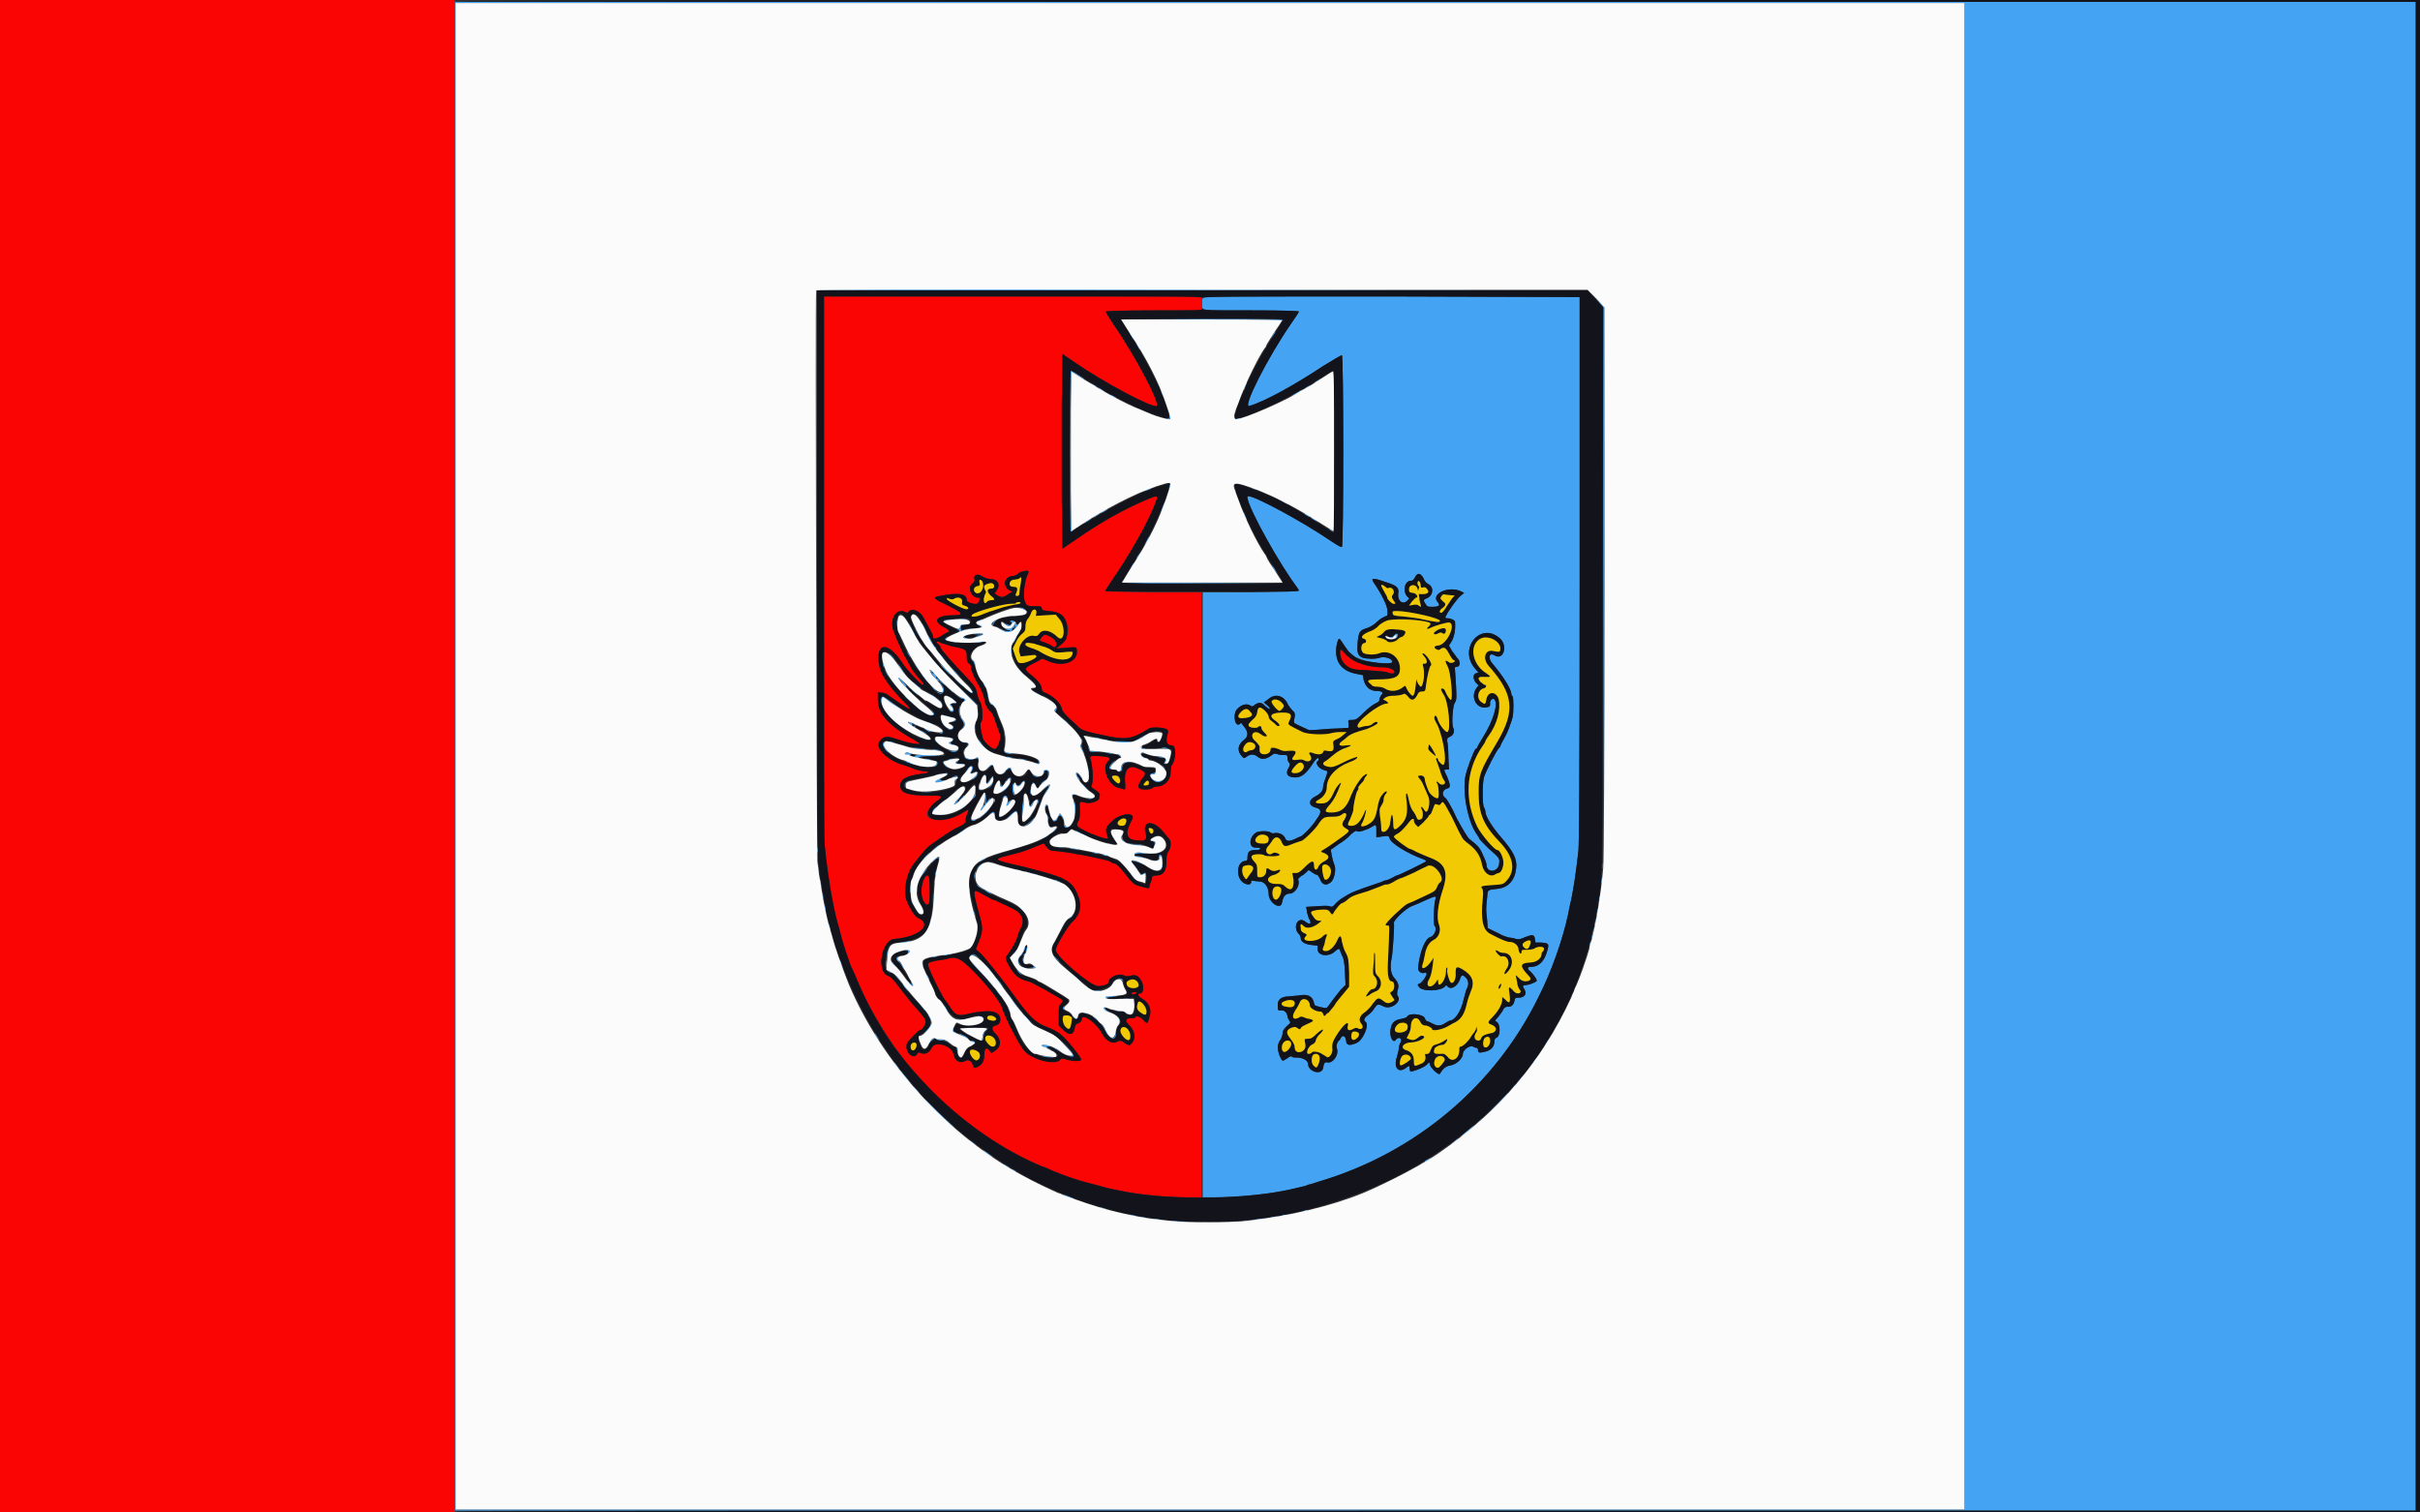 <svg height="250" viewBox="0 0 400 250" width="400" xmlns="http://www.w3.org/2000/svg"><rect x="0" y="0" width="400" height="250" fill="#333333" stroke="none"/><g fill-rule="evenodd"><path d="m75.2 125v124.7h162.1 162v-124.7-124.7h-162-162.1zm249.5 0v124.5h-124.7-124.7v-124.5-124.5h124.7 124.7zm-189.8-77v46 45.8l.1-45.9v-45.9h63.6l63.7-.1h-63.7c-50.8-.1-63.6 0-63.7.1m63.9 1.3c-.1.1-.1.5-.1.9 0 1.2-.7 1.1 8.1 1.1 5.6 0 7.9.1 7.9.2s-.6 1-1.3 2c-4 5.8-8.1 14-6.9 13.6 2.5-.7 7.7-3.6 12.2-6.6 1.6-1 3-1.8 3.1-1.8.3.2.3 31.6 0 31.7-.2.1-1.1-.5-2.3-1.3-4.3-2.9-12-7.1-13.2-7.1-.9 0 3.5 8.4 7.1 13.7.7 1 1.3 1.8 1.3 1.9 0 .2-2.3.2-8 .3h-7.9v50 50h3c4-.1 8.2-.6 11.5-1.3 2.2-.5 2.6-.6 3-.8.3 0 1-.3 1.7-.5 15.9-4.7 29.1-15.8 36.3-30.5 2.1-4.1 4-9.5 4.9-13.7.1-.5.2-1.1.3-1.5.5-2 1-5.4 1.4-9 .1-1.6.2-11 .2-46.8v-44.7l-31.1-.1c-28.3 0-31.1 0-31.2.3m65.4.6.8.9v45.8l.1 45.8v-45.8l.1-45.9-.9-.8-.9-.8zm-65.5 2.9c10 0 13.3.1 13.2.2s0 .2.1.1c.6-.4-.9-.4-13.3-.4h-13.3zm11.9 2.2c-.6 1-.6 1.1-.4.8.4-.5.7-1 .6-1s-.2.1-.2.2m-23.8.3c.1.1.3.4.4.6l.3.4-.1-.4c-.1-.2-.3-.5-.5-.6l-.3-.4zm1.3 2c.1.3.3.5.3.5.1 0 0-.2-.1-.5-.2-.2-.3-.5-.4-.5 0 0 0 .3.2.5m-11.2 4c-.1.2-.1 26.5.1 26.6.1.1.2 0 .3-.1 0-.1 0-.1-.1-.1-.2.1-.2-3.1-.2-13.1 0-10.6 0-13.3.2-13.2.1.1.5.4.9.6.9.6 1.1.7 1.1.6 0 0-.4-.3-1.7-1.2-.2-.1-.5-.2-.6-.1m40.8 1.6c-.6.3-.7.6-.2.3.3-.2.9-.7.8-.7 0 0-.3.2-.6.4m-11.9.9c-.2.3-.3.6-.2.7h.1c0-.1.1-.4.2-.7.2-.4.2-.6.2-.6-.1 0-.2.2-.3.6m-25.5-.4c0 .1.3.2.5.4.3.1.5.2.5.1 0 0-.2-.2-.5-.3-.2-.2-.5-.2-.5-.2m35.6.6c-.3.2-.4.3-.3.3.2 0 1.1-.6.9-.6 0 0-.3.1-.6.3m-34.1.3c.1.1.4.3.6.4l.4.2-.4-.3c-.2-.2-.5-.4-.6-.5l-.4-.1zm32.7.5c-1.1.6-1.3.8-.4.4.6-.3 1.4-.9 1.2-.9 0 0-.4.3-.8.5m-22.6-.2c0 .1.1.5.3.8.2.4.3.5.2.3-.1-.5-.6-1.4-.5-1.1m-8.4.6c0 .1.2.2.5.4.3.1.5.2.5.2 0-.1-.2-.2-.5-.4-.3-.1-.5-.2-.5-.2m9.8 3.5c0 .4 0 .5-.3.5-.4.1-.4.1 0 .1.5 0 .7-.3.3-.8-.1-.2-.1-.1 0 .2m11.1.5c-.4.1-.5.1-.1.1.3 0 .6 0 .7-.1.3-.2.1-.2-.6 0m-11 10.8c-.1.2-.1.4-.2.6-.1.3 0 .3.1 0 .1-.1.2-.4.1-.6 0-.2 0-.2 0 0m13.3.6c.1.1.4.2.6.3.3.1.4.1.2 0-.1-.1-.4-.2-.7-.3s-.3-.1-.1 0m-17.3.4c-.3.2-.5.3-.2.2.6-.1 1.4-.5 1.1-.5-.1 0-.5.1-.9.3m21.6 1.4c0 .1.5.3 1 .6.6.3 1 .5 1 .4 0 0-.4-.3-1-.6-.5-.2-1-.4-1-.4m-18.9 1.5c-.1.3-.2.7-.2.7 0 .1.2-.2.3-.6.2-.4.3-.7.3-.8-.1 0-.2.3-.4.7m-9.6.5c-.7.4-.6.5 0 .2.3-.2.5-.3.5-.4s0-.1-.5.2m23 .3c0 .2.5 1.3.6 1.3 0 0 0-.3-.2-.6-.2-.6-.4-.9-.4-.7m-24.3.5c-.6.4-.7.6-.2.3.3-.2.9-.7.8-.7 0 0-.3.2-.6.4m34.3-.3c0 .1.2.2.5.4.3.1.5.2.5.1 0 0-.2-.2-.5-.3-.3-.2-.5-.2-.5-.2m1.4.9c.2.1.5.3.7.4l.3.2-.3-.3c-.2-.2-.5-.4-.7-.5l-.3-.1zm-37.2.3c-.4.2-.7.5-.7.5 0 .1 1.1-.5 1.4-.8.3-.2 0-.1-.7.3m40.1 1.6c.3.1.5.3.6.3.2 0-.1-.2-.6-.5-.3-.1-.2-.1 0 .2m-30.3 1.6c-.2.4-.3.7-.3.7.1 0 .3-.3.5-.7.2-.3.3-.6.2-.6 0 0-.2.3-.4.6m-1.4 2.5c-.2.2-.3.4-.2.5 0 0 .2-.2.3-.5.4-.6.3-.6-.1 0m-.9 1.4c-.5 1-.6 1.1-.3.7.4-.4.6-.9.5-.9 0 0-.1.1-.2.2m23.1.4c.1.3.4.7.6.9l.3.4-.3-.5c-.1-.3-.4-.7-.6-.9l-.3-.4zm25 2c.1.4.5.8.7.9 1.1.5.9 2-.2 2.4-.5.2-.6.3-.2.9.3.5.4.5 1.2.5 1 0 1.3-.2.9-.7-1.4-1.4 1.8-2.9 3.9-1.8l.4.2-.6.5c-.5.4-1.9 2.3-2.4 3.3-.2.3-.1.4.2.4.6 0 1.3.3 1.3.6.1 1.2-.1 2.3-.5 3.1l-.5.8.5.9c.3.4.7.9.8 1.1.6.5.6 1.4.1 1.5-.4 0-.5.1-.4.6.3 4.3.3 4.9 0 5.3-.4.4-.6 3.7-.3 4.2.3.6 0 1.3-.6 1.5-.4.2-.4.2-.4.7.1.3.2 1.5.2 2.6l.1 2.1h-.4c-.5 0-.5 0 .1 1.2.5 1.2.6 1.8.1 1.9-.9.2-1.1 1.1-.4 1.6.2.1 1 1.4 1.9 3.4 1.1 2 1.8 3.2 2.1 3.4 1.4 1.1 1.7 1.4 2.2 2.6.3.6.6 1.4.6 1.6 0 1.5 2 1.3 2.1-.2.1-.9 0-.9-1.8-2.5-.8-.8-1.5-1.5-1.5-1.6s-.2-.4-.4-.7c-1.4-1.9-2.4-6.7-1.9-9.5.2-1.2 1.4-4.3 1.7-4.6.2-.1.3-.2.3-.3s.4-.8.9-1.6c1.7-2.7 2.6-5.6 1.9-6.3-.3-.3-.8.2-.7.7 0 .4 0 .5-.5.6-1.7.4-2.8-1.6-1.8-3.1l.4-.5-.3-.3c-.6-.5-.7-1.5-.2-1.7l.5-.1-.6-.7c-2.8-3.3.9-7.8 4.1-5 1.4 1.2.6 3.8-.9 2.8-.9-.5-1.1.5-.3 1.4 1.7 2 3.1 4.2 3.1 5 0 .1.1.3.2.4.2.1.2 2.8 0 3.5-.1.3-.2.8-.4 1.2-.1.4-.5 1.4-.9 2.1s-.7 1.3-.7 1.4-.1.2-.2.3c-.5.5-2.1 3.7-2.5 4.8-.3.9-.3 4.8 0 5.1.1.1.2.4.2.6 0 .8 1.2 2.7 2.7 4.4 1.9 2.2 2.6 3.5 2.4 5-.2 2-1.3 3.2-3 3.4-1.8.2-1.7.1-1.8 1.5-.2 1.7-.2 2 0 3.6l.1 1.4.8.4c.4.2 1.1.5 1.6.8.5.2 1.1.4 1.4.4.2 0 .6.1.9.2.4.1.6.1 1.5-.3 1.3-.5 1.5-.4 1.6.3l.1.6h1c1.2.1 1.3.2.9 1.5-.5 1.7-1.4 2.5-2.6 2.5-.7 0-.8.3 0 .9.5.6.9 1.1.9 1.4 0 .2-1.2.7-1.7.7-.6 0-.7.2-.4.6.5.8.2 1.4-.7 1.5-.7 0-.8 0-.9.6s-.6 1-1.1.9c-.3 0-.5.1-.7.4-.1.3-.5.8-.8 1.2l-.6.7.4.3c.5.5.5 2.2-.1 2.5-.3.1-.4.3-.4.7 0 .8-.6 1.4-1.4 1.6-1.1.3-1.3.2-1.3-.2 0-.3-.1-.4-.2-.4-.2 0-.4-.1-.6-.2-.5-.3-1.7.5-1.7 1.2s-1 1.7-2 1.9c-.8.1-1.3.5-1.8 1.4-.2.3-1.7-1.1-1.7-1.7 0-.3 0-.3-.5.2s-2.4 1.2-2.7 1.1c0-.1-.1-.3-.1-.5 0-.5-.1-.5-.6-.1-1.3 1-2.1-.1-1.5-1.8.1-.5.3-1.1.3-1.3 0-.3.1-.8.3-1.1.4-.7-.4-1.1-.9-.3-.4.3-.8-.5-.8-1.4.1-1.4.5-2 1.9-2.2.4-.1.9-.2.9-.4.4-.6 2.6-.4 2.9.3.1.3.3.5.4.5s.5.2.9.4c.7.4 1.4.4 2.1-.1.3-.2.7-.4.7-.4.9 0 1.9-1.6 2.3-3.4.2-.8.4-1.5.5-1.8.4-.6.4-1.4-.1-1.9s-.7-.5-.9 0c-.3 1.2-1.4 2.1-2.1 1.5-.2-.3-.3-.3-.5 0-.7.7-3.4.8-4.1.2-.4-.4-.5-.6-.1-.7s1.3-1.4 1.2-1.7c-.1-.1-.2-.2-.3-.1-.6.2-1.2-.3-1.1-.9.3-2.7 1.2-4.8 2-5 .7-.2 1.2-1.4.7-1.9-.2-.2-.1-3.8.2-4.5.1-.5-.1-.4-1.9.4-.6.3-1.6.7-2.1.9-1 .4-3.1 2.4-2.9 2.8.1.3-.2 5.1-.4 5.9-.3 1.3-.1 2.6.5 3.2.6.7.8 1.2.5 2-.1.5-.1.7 0 .9.8.8-.9 2.3-2.2 1.8-1-.5-1.1-.5-1.6.2-.2.4-.7.9-1.1 1.2-.6.4-.8.9-.4 1.1.7.4-.4 3.1-1.5 3.5-1.1.5-1.7.4-1.7-.4-.1-.8-.6-1-.9-.4-.1.2-.2.4-.3.4-.3.3-.5.9-.3 1.4.3 1-.7 2.4-1.6 2.2-.4-.1-.6.1-.7.9-.2 1.3-2.5.7-2.5-.7 0-.5-.9-1-1.8-1-.3 0-.7 0-.8-.1-.2-.2-.4-.1-.8.2-.9.6-.8.6-1.3-.4-.4-1.1-.4-2 .2-2.7.1-.2.3-.7.3-1 0-.4.2-.7.7-1.2.6-.5.7-.6.4-.9-.1-.2-.3-.5-.3-.8-.2-.7-.5-.9-1.1-.9-.4.1-.5 0-.5-.7-.1-1.1.6-1.6 1.9-1.6.6-.1 1.4-.1 1.9-.2 1.1-.2 1.9.2 2.1 1 .1.2.1.5.2.6 0 .2 1.8.6 2 .5.1-.1.5-.6.9-1.2.4-.5 1-1.3 1.4-1.8l.8-.8-.1-2.2c-.1-1.7-.2-2.2-.5-2.7-.1-.3-.3-.7-.3-.8 0-.4-.4-.3-.9.2-1 .9-2.7.7-2.8-.3v-.7l-1-.1c-1-.1-1.8-.5-1.8-1.1 0-.2-.1-.5-.3-.7-1.1-1.1-.2-3 1-2.1.9.7 1.2.4.6-.6-.1-.3-.3-.9-.3-1.2l-.1-.6 1.8-.1c1.1-.1 1.8-.1 2.1 0 .4.2.6 0 1-.5.1-.1.6-.6 1.3-1 1.1-.7 1.7-1 5.3-2.2.5-.2 1-.3 1.1-.4.2-.1.5-.2.6-.2.2 0 .6-.2 1-.4s.7-.4.8-.4c.3 0 4.7-2.2 4.8-2.3s-.2-.3-.5-.4c-2.5-.9-5.3-2.6-5.5-3.4-.2-.5-.1-.5-1.5-.3l-.7.1v-1c0-1.2 0-1.2-.8-.7s-2.2.9-2.4.7c-.1-.2-.4 0-1 .5-.4.5-1.3 1.2-2 1.6-.7.5-1.2.9-1.3.9-.1.1.3 2 .5 2.4.4.7.1 2.3-.4 2.9-.8.8-1.6.6-1.9-.4-.2-.4-.4-.7-.5-.7s-.4-.1-.8-.4l-.6-.4-.4.4c-.2.2-.6.5-.8.6-.4.3-.6.4-.5.7.3.9-.6 2.2-1.4 2.2-.7 0-1.1.4-1.3 1.5-.2 1.3-2.2 0-2.2-1.4 0-1.2-.7-2.1-1.5-2.1-.3 0-.8-.1-1-.1-.3-.1-.4-.1-.4.2 0 .5-.7.5-1.3.1-1.3-.9-1.1-3.6.4-3.6.2 0 .3-.1.3-.6 0-.9.3-1.2 1.3-1.2.6 0 .8-.1.8-.2 0-.2-.2-.2-.7-.2-1.2.1-1.2-1.6-.1-2.4.4-.4 2.2-.4 2.5-.1.1.1.4.2.7.1.7-.1 1.4.2 1.7.8.2.6.7.6 1.6.2.4-.2.8-.4.9-.4.3 0 2.1-1.8 2.8-3 .8-1.1.7-1.6-.2-1.8-1.2-.3-1.3-1.2-.2-1.8 1-.5 1.4-1 1.4-1.7 0-.2.2-.9.4-1.4.4-1.1.4-1.2-.2-1.3-.9-.2-1.6-1.2-1.1-1.5.3-.2.2-.5 0-.5-.1 0-.5.4-.8.9-1.1 1.7-1.9 2.3-2.9 2.3-1.3 0-1.7-.6-1.1-1.6.2-.4.3-.5.1-.8-.2-.2-.3-.5-.3-.8 0-.4 0-.5-.4-.5-.3 0-.8 0-1.1-.1-.6-.2-.7-.2-1.2.2-.8.6-1.6.7-2.2.2s-1.2-.5-1.9 0c-.4.3-.4.3-.9-.3-.6-.8-.5-1.7.5-2.5.7-.5.8-1.2.1-2.1-.2-.3-.5-.6-.5-.7 0 0-.1 0-.2.1-.8.8-1.3-1.3-.6-2.3.8-.9 1.7-1.1 2.4-.6.1.1.3.1.6-.2.7-.5 1.2-.4 1.7.2.3.2.6.5.7.5.2 0 .1-.2-.3-.6l-.6-.5.7-.5c1.2-1.1 2.7-.6 3.3.9.2.3.5.7.7.9.5.4.5.7.3 1.6-.1.5-.1.5 1.2 1.1l1.3.6 1.7-.1c1-.1 2.5-.2 3.3-.2l1.5-.1v-.7c-.1-.6-.1-.6.6-.6.6 0 .8-.1 2-1.3.8-.8 1.7-1.4 2-1.5.4-.2.5-.3.5-.6 0-.2.2-.5.3-.7.5-.4.1-.7-.8-.7-1.1 0-1.8-.7-2.1-1.8l-.1-.8-1-.2c-2.8-.5-3.9-2.3-3.3-5.1.3-1 .3-1 1.2.4.4.6.8 1.1.8 1.1s.3.2.6.5c1.5 1.2 7.4 2 6.4.8-.3-.4-1.4-.6-1.9-.4-.8.3-2.3.2-2.9 0-.8-.4-.9-.7-.8-2.5.2-1.8.3-2 1.6-2.4.6-.2 1.2-.6 1.7-1.1.4-.4 1-.7 1.2-.8.5-.1.5-.2.4-1.1 0-.7-1-2.7-2.1-4.3-.7-1-.5-1.1 1.8-.3 1.9.6 2.3.9 2.1 2-.1 1.2.8 1.8 1.5 1.1.4-.4.4-.4.1-.6-.9-.8-.6-2.7.5-2.7.3 0 .5-.2.7-.6.4-.8.9-.7 1.4.2m-49.9.4c-.3.5.7.5 13.4.5l13.1-.1h-13.2c-11.7-.1-13.2-.1-13.1-.3.1-.3 0-.4-.2-.1m-16.8 4.5c.3.1.7.2.8.3s.1 0-.1-.2c-.2-.1-.5-.3-.8-.2-.4 0-.4 0 .1.1m-1.1 1.3h.7c.2-.1 0-.1-.4-.1s-.5 0-.3.1m-1.4.2c.2 0 .5 0 .7-.1.2 0 0 0-.4 0-.3 0-.5 0-.3.1m-7.5.3h1.1c.3 0 .1-.1-.5-.1s-.9.1-.6.1m-10.4.8c0 .4 0 .6.1.4 0-.3 0-.7 0-.9-.1-.2-.1 0-.1.5m7.8-.6c-.1.1 0 .1.5 0 .4 0 .8-.1.8-.1.2-.1-1.1 0-1.3.1m5.9 0c-.5.1-.7.3-.2.2.3 0 .5-.1.6-.2 0-.1 0-.2 0-.1 0 0-.2 0-.4.1m2.4.2c-.2.3-.3.5-.2.7 0 .1 0 .1.1-.1 0-.1.1-.4.3-.6s.4-.4.3-.4c0 0-.2.2-.5.4m2.6 0c0 .1 0 .1.1.1.3 0 .2.4-.1.5-.1 0-.5-.1-.8-.3l-.5-.4.5.5c.5.5.8.5 1.1.1s.6-.6.6-.3c0 .5-.6 1-1.2 1-.8-.1-.6.2.2.3.4.1.4.1-.1.1-.4 0-.8-.1-1-.2l-.4-.3.3.4c.6.4 1.6.4 1.7 0 0-.2.1-.4.2-.4s.1.1.1.2c-.1.2-.1.2.1.1.1-.2.4-.5.5-.8.2-.3.2-.4.1-.2-.3.2-.3.2-.3-.1-.1-.4-.9-.6-1.1-.3m-16.7.2c0 .2 1 2.1 1.1 2.1 0 0-.2-.5-.5-1-.5-1.1-.6-1.3-.6-1.1m2.5.8c.2.3.3.6.4.6 0 0-.1-.3-.3-.6-.2-.4-.3-.7-.4-.7 0 0 .1.3.3.7m6-.1c-.1.3-.3.4-.5.3s-.1 0 .1.1c.2.2.3.3.2.4 0 .1 0 .1.2.1.1-.1.2-.3.2-.6-.1-.5-.1-.5.6-.6l.8-.1h-.8c-.6 0-.7 0-.8.4m3-.2c.3.1.4.3.4.3-.1.1-.1.1 0 .1.4 0 .2-.3-.2-.5-.6-.2-.7-.1-.2.1m-10.5.5c0 .2 1 1.8 1.1 1.8s0-.1-.7-1.2c-.2-.4-.4-.7-.4-.6m8.2.1c-.2.1 0 .1.5 0 .5 0 .9-.1.9-.1.2-.1-1.1 0-1.4.1m9 .4c-.1.3-.2.5-.2.5 0 .1.2-.1.4-.4.3-.6.2-.7-.2-.1m-7.4.4c.6.1 1.5.1 1.5 0s-.4-.1-.9-.1-.7 0-.6.1m69.4.2c-.1.2-.4.3-.6.3-.1.1-.2.1 0 .1.1.1.4 0 .6-.2.5-.4.6-.1.2.3-.1.1-.1.2 0 .2.2 0 .6-.8.4-.9-.1-.2-.3-.1-.6.2m-77.1 0c0 .1.3.6.5 1.1.5.8 1 1.4 1 1.1 0-.1-.1-.2-.2-.3-.1 0-.5-.5-.7-1.1-.3-.6-.6-.9-.6-.8m6 .2c-.2.2.4.5.8.5.2-.1.1-.1-.3-.2-.4-.2-.5-.2-.3-.3s.2-.2.1-.2c-.2 0-.3.1-.3.2m2-.1c-.1.1.1.1.4.1.2 0 .5-.1.5-.1 0-.2-.8-.1-.9 0m-5 .3c-.3.1-.1.6.3.6.1 0 0-.1-.2-.2-.2-.2-.2-.2 0-.4.4-.3.3-.3-.1 0m11.5.2c-.2.2-.3.5-.3.6.1 0 .2-.2.4-.5.3-.6.3-.7-.1-.1m-10.4.6c.7.1 1.3.1.8 0-.3-.1-.6-.2-.9-.2s-.3.1.1.2m4 0c-.2.1-.1.1.4 0 .3 0 .6-.1.7-.1.1-.2-.8-.1-1.1.1m5.7.7c-.1.2-.1.7 0 1.1.2.5.2.5.2-.5 0-1.1-.1-1.2-.2-.6m-17 1.3c.1.2.3.5.3.5.1 0 0-.3-.1-.5-.2-.3-.3-.5-.4-.5 0 0 0 .2.2.5m-2.8.2c.3.3.6.6.7.6 0 0-.2-.3-.5-.6s-.6-.6-.6-.6c-.1 0 .1.3.4.6m7.9-.3s.2.2.5.5l.6.5-.5-.6c-.5-.5-.6-.6-.6-.4m-1.2.8c.3.4.9 1.2 1.4 1.6l.8.9-.9-1.1c-.5-.6-1.1-1.3-1.4-1.6-.3-.5-.3-.5.1.2m6.7.3c.2.1.3.3.3.5 0 .3.1.3.1.1.1-.3-.2-.8-.5-.8-.1 0-.1.1.1.2m-9.6.6c.1.2.4.7.6.9l.3.4-.3-.5c-.1-.3-.4-.7-.6-.9l-.3-.4zm5.7.1c1 1.1 1.9 2.1 1.9 2s-.5-.7-1.2-1.3c-.6-.7-.9-1-.7-.7m-10.9-.2c0 .1 0 .4.1.6s.1.2.1 0c0-.1 0-.4-.1-.5-.1-.3-.1-.3-.1-.1m9.7.4c.6.7 1.5 1.7 1.6 1.6 0-.1-.4-.6-1-1.2-.7-.7-.9-.8-.6-.4m-7 0c.1.3.5.7.8 1.1.4.4.3.4-.2-.4-.7-1.1-1-1.4-.6-.7m19.6.3c0 .1.2.4.4.6l.5.4-.4-.5c-.3-.3-.5-.5-.5-.6zm-21.8.8c0 .2.2.5.3.6.2.1.1-.1-.1-.5-.4-.8-.5-.8-.2-.1m7.3-.4c0 .3 1.3 1.9 1.5 1.8.1-.1.2 0 .2.1.1.1 0 .1-.1.1s0 .3.3.5c.6.8.2 1.6-.6 1.1-.2-.1-.2-.1-.1.1.7.7 1.5-.3 1-1s-.5-.8.1-.3c.2.2.1 0-.3-.4s-.8-.7-.9-.7c-.1.1-.1 0-.1-.1.2-.2-.3-.9-.6-.7-.1 0-.1-.1-.1-.2.1-.2 0-.3-.1-.4-.1 0-.2 0-.2.1m-1.1 1.2 1 1c.1 0-.2-.3-.6-.8s-.8-.9-.9-1c-.1 0 .1.3.5.8m-3.9.4c.3.2.5.5.5.6 0 0 .3.5.8.9.4.5.6.7.4.5-.3-.4-.3-.4-.1-.6.2-.1.2-.1 0-.1s-.4 0-.4-.1c0-.3-1.1-1.6-1.4-1.6-.2 0-.1.1.2.4m9.7.4c.4.4.7.7.8.7 0 0-.3-.3-.6-.7-.4-.3-.7-.6-.8-.6 0 0 .3.3.6.6m-7.7-.2c.2.2 1.5 1.3 1.5 1.2s-.4-.4-.8-.7c-.4-.4-.7-.6-.7-.5m8.7 1.9c1.2 1.1 2.1 2.2 2.2 2.4 0 .3 0 .3 0 0 .1-.2-.6-1-2.1-2.4l-2.1-2.1zm3.1-1.6c0 .1.1.4.3.6.1.2.2.3.2.3 0-.1-.1-.4-.2-.6-.2-.3-.3-.4-.3-.3m-8.3.9c.2.3.4.5.5.4 0 0-.2-.2-.4-.5l-.5-.4zm2.8.2c.2.3.5.5.6.5 0 0-.3-.3-.6-.6l-.6-.5zm2.9.1c.6.5.9.6.9.2 0-.2 0-.1-.1 0-.1.2-.3.1-.8-.3l-.6-.5zm-9.2 0s.2.2.6.5c.3.3.5.4.5.3-.2-.2-1.1-1-1.1-.8m12.4.5c.1.8.2.9.2.3 0-.3 0-.6-.1-.7-.1-.2-.2-.1-.1.4m8-.2c.2.2.5.4.7.5l.3.1-.3-.3c-.2-.1-.5-.3-.7-.4l-.3-.2zm-17.3.4c.2.2.7.5.9.6l.6.3-.5-.3c-.2-.2-.6-.5-.9-.6l-.5-.3zm4.3.2c.1.2.5.4.8.5s.5.2.5.3c-.1.1 0 .2.1.1.3-.1-.1-.6-.5-.6-.2 0-.5-.1-.8-.3l-.4-.4zm-12.4.3c-.2.1-.2.3-.1.7l.2.6-.1-.5c-.1-1 .2-1 1.6.1.8.5 1.6 1.1 1.8 1.2.3.1.3.1-1.7-1.3-1.6-1.2-1.5-1.1-1.7-.8m3.8-.2s.2.2.5.5l.6.5-.5-.6c-.5-.5-.6-.6-.6-.4m7.9.4c.7.6.7.6.3.7l-.4.1h.4c.3 0 .5 0 .5-.1 0-.2-1.2-1.2-1.4-1.2-.1 0 .1.2.6.5m-2.1.3c0 .1.1.2.2.3s.2.3.1.6c0 .2 0 .4.1.4.2-.2.1-.8-.1-1.2-.2-.2-.3-.2-.3-.1m18.8.4c.6.6.7.9.3 1-.1.1-.2.2-.1.4s.1.1.3-.3c.3-.5.3-.5-.4-1.1l-.6-.6zm-10.5.1c0 .1.2.2.3.2s.3.1.4.3.2.2.2.1c0-.2-.3-.5-.7-.6-.2-.1-.3-.1-.2 0m-6.6.1c0 .1.1.3.3.4.3.3.3.7 0 .7-.1 0-.3-.1-.5-.2-.2-.2-.2-.2 0 .1.1.1.4.3.6.3.1 0 .3-.1.3-.3 0-.3-.7-1.3-.7-1m1.6.2c-.3.3-.1 1.8.3 2.3.5.7.5 1 .1 1.5-.2.4-.2.4.1 0 .5-.4.5-.9 0-1.5-.4-.4-.4-.6-.4-1.4 0-.6 0-1 0-1s0 .1-.1.1m-7.1.3s.3.3.6.5c.3.3.6.4.5.3-.1-.2-1.1-.9-1.1-.8m2.5.5c.5.5.4.7-.2.8l-.5.1h.5c.7 0 .9-.4.4-.9-.4-.3-.4-.3-.2 0m2.2.9c.1.1.4.2.5.2.5 0 .3-.1-.3-.2-.3-.1-.4-.1-.2 0m1.4.4c.5.1.4.5-.1.5-.2 0-.2 0 0 .1.1 0 .3 0 .4-.1.3-.3.1-.7-.4-.7-.2 0-.1.1.1.2m18.4.3c.2.3.5.5.6.5 0 0-.3-.3-.6-.6l-.6-.5zm-22.8.3c.1.1.4.2.6.3.3 0 .4 0 .2-.1-.1-.1-.4-.2-.7-.2-.3-.1-.3-.1-.1 0m2.4.1c.1.2.3.5.5.7l.3.3-.2-.3c-.1-.2-.3-.5-.4-.7l-.3-.3zm-7.8 0s.3.3.6.5c.4.3.6.4.5.3-.1-.2-1.1-.9-1.1-.8m2.4.1s.1.2.3.3c.3.2.3.2.3 0s-.1-.3-.2-.4c-.4-.1-.4-.1-.4.1m10.9-.1c-.1.2-.1 1.3 0 1.5.1.1.2-.2.2-.7s-.1-.9-.1-.9 0 .1-.1.1m-9.9.4c.1.2.2.2 0 .2-.1 0-.2.1-.1.2s.1.1.2 0c.2-.3.1-.5-.2-.5-.1 0-.1 0 .1.1m6.3.3c0 .4-.1.4-.5.4-.3-.1-.4 0-.4 0 .3.5 1.2 0 1-.5 0-.2-.1-.1-.1.1m-2 .2c.4.6.4.7 0 .9-.3.1-.3.1-.1.1.6 0 .7-.5.2-.9-.5-.5-.5-.5-.1-.1m-2.4.4c.2.2.6.3.8.3.3-.1.3-.1-.1-.1-.2-.1-.5-.2-.6-.3-.1-.2-.3-.3-.4-.3s0 .2.3.4m-.9 0c0 .1.2.2.5.4.2.1.5.2.5.2 0-.1-.3-.2-.5-.4-.3-.1-.5-.2-.5-.2m13.8.7c0 .4.1.5.1.3.1-.2.1-.5 0-.7 0-.1-.1.1-.1.4m24.7-.5c.2.1.4.1.6 0 .2 0 0 0-.3 0s-.5 0-.3 0m-2.3 1c-.5.3-.9.6-.8.6.2 0 1.9-1 1.9-1.1s0-.1-1.1.5m-33.1-.1h.7c.1-.1 0-.1-.4-.1s-.5 0-.3.1m1.8.1c.2.1.4.2.5.4 0 .2 0 .2 0 0 0-.3-.2-.4-.4-.4-.4 0-.4 0-.1 0m21.5.1c.1.1.2.4.3.6.1.3.1.3.1 0 0-.2-.1-.5-.3-.6-.2-.2-.3-.2-.1 0m2.1-.1s.4.1.7.2c.5 0 .6 0 .4-.1-.4-.1-1.3-.2-1.1-.1m-27.7.4h.6c.2-.1 0-.1-.3-.1-.4 0-.5 0-.3.1m1.5 0c0 .1.2.3.5.5l.4.5-.4-.5c-.2-.3-.4-.6-.5-.6 0-.1 0 0 0 .1m7.4.3c.2.3.6.8.9 1.1l.6.6-.6-.7c-.3-.4-.7-.9-.8-1.1-.3-.4-.3-.4-.1.1m20.8-.3c.5.2 1 .2.6 0-.2 0-.5-.1-.7-.1-.3 0-.3 0 .1.1m-36.7.5c-.3.3.1 1.1.7 1.7.2.1.1-.1-.2-.5-.5-.7-.5-.9-.4-1.2.3-.4.2-.4-.1 0m1.2-.1c.5.1 1 .1.6 0-.2-.1-.5-.2-.7-.2-.3 0-.3.1.1.2m9.7 0c-.2.2.1.5.6.4.4 0 .4 0 0-.1-.2 0-.3-.1-.3-.3.1-.2-.1-.3-.3 0m2 0c.1.1.3.1.6.1.5 0 .6.2.3.5-.1.1 0 .1.1 0 .4-.4.2-.6-.5-.7-.3 0-.5 0-.5.1m25.1-.1c.2.1 2.8.2 2.9.1s-.5-.1-1.4-.2c-.8 0-1.5 0-1.5.1m-5.4.6c-.1.1.5 1.5.7 1.5 0 0-.1-.3-.3-.7s-.3-.8-.2-.8c0-.1 0-.2 0-.2-.1 0-.2.1-.2.2m10 .2c-.1.3.2.5.7.4.2-.1.1-.1-.2-.1s-.4-.1-.3-.3c0-.1 0-.2 0-.2-.1 0-.1.1-.2.2m-22.7.4c-.1.6.4.9 1.4.8.4 0 .5 0 .2 0-1.5-.3-1.5-.3-1.5-.8l-.1-.5zm13.9-.3c0 .6.4.9 1.3.8l.8-.1h-.8c-.8 0-.9-.1-1.1-.5-.1-.2-.1-.3-.2-.2m-29.1.2c.1.1.7.1 1.4.1 1.3 0 1.1-.1-.5-.2-.6 0-1 0-.9.1m41.3-.1c.1 0 .4.1.8.1.4.1.5.1.3 0-.3-.2-1.2-.3-1.1-.1m-32.7.3c-.1.2-.1.5-.1.7s.1.1.1-.3c.2-.6.1-.8 0-.4m-5.3 0c.1 0 .5.1.9.1.5.1.7.1.6 0-.2-.2-1.6-.2-1.5-.1m4.2.1c0 .1-.4.2-.8.1-.6 0-.7 0-.5.1.5.2 1.2.2 1.4-.1.1-.2.2-.3.1-.3 0 0-.1.1-.2.2m-8.6.5c-.1.1 0 .2.2.2s.4.1.5.2c0 .1.1.1.2-.1.1-.1.1-.3-.1-.3-.5-.2-.7-.2-.8 0m33.3 0c.7.2 1.3.2.8 0-.3-.1-.6-.1-.9-.1s-.3 0 .1.1m5.7 0c-.1.2.4.8.6.8.1 0 0-.1-.2-.2-.4-.3-.4-.7 0-.6.2.1.3.1.2 0-.1-.2-.5-.2-.6 0m-37.3.4s0 .1-.2.1.4.3.7.3.3 0 0-.1c-.1-.1.5-.2 2-.2 2.4-.1 2.2-.1-.7-.2-1 0-1.9 0-1.8.1m33.7.1c.1.1.3.2.3.1s0-.2-.2-.3c-.3-.2-.4-.1-.1.2m-25.6.2c.2.3.7.5 1.3.4.3 0 .2-.1-.2-.1-.3 0-.7-.1-.9-.3-.3-.2-.3-.2-.2 0m7.1 0c.1.1.4.1.6.1.4 0 .3-.1-.3-.2-.4-.1-.5-.1-.3.1m25.2 0c.5.1 1 .1.6 0-.2-.1-.5-.2-.7-.2-.3 0-.3.1.1.2m-30.4.1c-.1.1 0 .2.1.1s.3 0 .3.2c.1.3.1.3.1 0-.1-.4-.4-.5-.5-.3m-8.3.2c.2.1.6.1.8.1s.2 0-.1-.1-.6-.1-.8-.1-.2 0 .1.1m3.9 0c-.2.1-.2.1-.1.1.2 0 .4 0 .6-.1s.3-.1.1-.1c-.1 0-.4 0-.6.1m11.7 0c.3.1.7.1 1 .1.4 0 .4 0-.2-.1-.8-.2-1.5-.2-.8 0m24 .1c0 .2-.1.4-.2.5-.1.2 0 .2.3.2s.3 0 .1-.1c-.3 0-.3-.1-.1-.3.1-.1.1-.3.1-.4 0-.2-.1-.1-.2.1m-21 .3c.1.3.1.3-.3.2-.2-.1-.3 0-.2.1s.3.1.5.1c.3-.1.3-.6.1-.7-.1-.1-.1.1-.1.3m-17-.1c.4.3.2.8-.4.9-.4.1-.4.1 0 .1.7 0 1.1-.9.5-1.1-.2 0-.2 0-.1.1m1.3.1c-.2.2.6 1.3 1 1.3 0 0-.2-.3-.5-.6-.6-.5-.6-.5-.3-.7.2-.1.2-.2.1-.2s-.2.1-.3.2m2.2 0c-.3.2-.3.3-.1.3.4.2 1.6.2 1.6.1-.1-.1-.5-.1-.9-.1-.7 0-.7-.1-.4-.3.1-.1.2-.2.2-.2-.1 0-.2.1-.4.2m25.7.2c-.5.5-.6 1.1-.3 1.1.1 0 .1-.1.1-.3-.1-.2 0-.4.3-.7s.5-.5.4-.5c0 0-.3.2-.5.4m-34.1-.2c.1.1 1.5.6 1.5.5s-1.2-.6-1.4-.6c-.1 0-.2.1-.1.1m36 .3c-.2.2-.4.6-.4.8 0 .3-.1.5-.3.6h.1c.2 0 .3-.2.4-.5 0-.7.4-1.1 1.2-1.1l.6-.1h-.6c-.5-.1-.7 0-1 .3m-22.4.8-.5.6.5-.5c.3-.3.6-.6.7-.6.2-.1.2-.1 0-.2-.1 0-.5.3-.7.7m29-.2c.2.2.5.4.5.4.1-.1-.3-.5-.7-.7-.2-.2-.2-.1.2.3m-40.5-.1c.1 0 .4.1.6.1.3 0 .3 0-.1-.1-.5-.2-1-.2-.5 0m8.1.4-.4.7.5-.6c.2-.3.5-.5.6-.5s.1.6-.1.8c-.3.3 0 .5.4.3.1-.1.4-.1.5-.1.2.1.3.1.3 0 0-.2-.5-.2-.9 0-.3.2-.4.1-.1-.3.5-.9-.2-1.1-.8-.3m6.6 0c-.2.3-.2.3.1.1.2-.2.3-.2.4-.1 0 .1.1.3.3.5.2.3.2.3 0-.2-.2-.6-.5-.7-.8-.3m13.4.3c0 .4 0 .5.1.3 0-.2 0-.5-.1-.7 0-.1 0 .1 0 .4m-7.3 0c-.1.2-.1.3 0 .4 0 0 .1 0 .1-.2s.1-.3.3-.2c.2 0 .2.2.2.6v.6l.1-.5c.3-.7-.5-1.4-.7-.7m-6.9.5c-.4.1-.5.3-.3.3.1 0 .4-.2.6-.4.5-.4.4-.4-.3.1m-9.3-.1c.2 0 .3.1.1.3-.2.3-.2.3 0 .1.4-.3.3-.5-.1-.5-.3 0-.3 0 0 .1m21.4.1c.1.3.7 1.4.7 1.1 0-.1-.1-.4-.3-.6-.4-.5-.2-.7.2-.2.2.3.4.4.4.3s-.7-.8-.9-.8c0 0-.1.1-.1.2m12.7-.1c-.3 0-.5.1-.5.2s.2.1.5 0c.3 0 .5-.1.5-.2s0-.1 0-.1c-.1 0-.3 0-.5.1m-35.7.2c-.3.1-.3.1-.1.1.1 0 .4 0 .6-.1s.2-.1 0-.1c-.1 0-.4 0-.5.1m15.9.1c.2.5 1.1.5 1.5.1.2-.2.2-.3 0-.1-.4.3-1.2.3-1.5-.1-.2-.2-.2-.2 0 .1m-9.7.4c-.3.3-.4.5-.2.4.3-.2 1-.9.9-.9s-.4.2-.7.5m1.6-.4c.2.1.4.2.5.4 0 .2 0 .2 0-.1 0-.2-.2-.3-.4-.3-.4-.1-.4-.1-.1 0m-5.1.2c-.2.2-.1.2.2.1.5-.1.7.1.3.4-.1 0-.2.2-.1.4 0 .4 0 .4.1.1 0-.2.1-.5.2-.5.4-.5-.1-.8-.7-.5m6.1.6c-.4.6-.5.6-.6.3-.2-.3-.2-.3-.1 0 0 .6.3.5.7-.1.1-.3.4-.6.5-.6.1-.1.1-.2 0-.3 0 0-.3.3-.5.7m26.8-.1c.6.7 1.2.7 2 0l.5-.5-.5.4c-.7.6-1.3.6-2 0l-.5-.4zm-24 .1c-.2.2-.4.4-.4.5s.2-.1.3-.3c.4-.5.6-.5.8-.1 0 .2 0 .2 0-.1.1-.5-.3-.5-.7 0m-11.6.1-.4.3h.4c.3 0 .7-.1 1-.1l.5-.2h-.5c-.3 0-.4-.1-.4-.2.2-.2-.1-.2-.6.2m17.7.1c-.3.2-.5.4-.4.4s.4-.2.7-.4c.6-.5.5-.5-.3 0m-22.8.1c-.1.1-.2.4-.2.7v.5l.1-.6c.1-.4.3-.6.6-.7.3 0 .3-.1 0-.1-.1 0-.4.1-.5.2m19.1.2c-.2.3-.4.4-.6.4-.1-.1-.2 0-.2 0 0 .3.5.2.8-.2.2-.2.4-.4.5-.5.2-.1.2-.1 0-.1-.1 0-.4.2-.5.4m-3.4.1c-.1.6.2.8.5.4.2-.3.2-.3-.1-.1-.2.2-.3.2-.3-.2l-.1-.5zm-3.7.3c-.1.6.1.9.6.8h.5l-.5-.1c-.5 0-.5-.1-.4-.6.1-.7 0-.8-.2-.1m2 .1-.4.5.5-.4c.2-.3.4-.5.3-.6 0 0-.2.2-.4.5m3.7-.3c-.2.4 0 1.8.3 1.9.2 0 .2 0 0-.2s-.2-.6-.2-1.1c.1-.9.1-1-.1-.6m3.4-.1c.2.1.4.2.4.4 0 .1 0 .1.1 0s-.3-.6-.6-.6c-.2.1-.2.1.1.2m8.4.5c.3.3.6.7.6.7.1 0-.6-1-.9-1.2-.2-.1 0 .1.3.5m-13.1.4-.8.8.7-.5c.4-.3.7-.7.8-.9.3-.4.2-.4-.7.6m6.4.1-.7.8.7-.8c.8-.7 1.1-.8.6-.1-.5.8-.8 1.3-.7 1.3s1.1-1.6 1.1-1.8c0-.4-.3-.2-1 .6m-14.8.5-.9.9.9-.9c.9-.8 1-1 .9-1 0 0-.4.4-.9 1m3.5-.1c0 .5-.2.8-.5 1.2l-.4.5.5-.5c.5-.5.5-.6.5-1.2l-.1-.6zm9 0c0 .2 0 .5.1.5s.1-.1.1-.4c-.1-.6-.2-.7-.2-.1m-17.7.1h1.3c.3-.1 0-.1-.7-.1s-1 0-.6.1m10.3.8v1.2c0 .1 0 .2-.1.1s-.3.1-.4.4c-.5.9 0 .5.7-.5.4-.5.7-1 .7-1.1s-.2.1-.4.3l-.3.5v-.9l-.1-.9zm14.4-.5v.3c.1.1.1 0 .1-.1s.2-.2.4-.1c.2 0 .3 0 .2-.1-.1-.2-.5-.2-.7 0m-18.7.6c-.3.3-.5.6-.4.7.1 0 0 0-.1 0-.2-.1-.3-.1-.3.1 0 .3 0 .3.3.1.2-.1.3-.3.3-.4 0-.2.1-.3.2-.1.1.1.2.1.6-.3.3-.3.4-.5.2-.5-.2-.1-.5.1-.8.4m.4 0c-.3.4-.5.3-.1-.1.1-.2.3-.3.3-.2.1 0 0 .2-.2.3m6.8-.2v.3c.1 0 .1 0 .1-.2 0-.1.2-.1.4-.1.3.1.4 0 .4-.1-.2-.2-.7-.1-.9.1m-1.4.6c0 .3 0 .5.1.4 0 0 .1-.2.1-.4 0-.1-.1-.3-.1-.4-.1 0-.1.2-.1.4m15.8-.3-.5.1h.4c.3.1.5 0 .6-.1 0-.1.1-.2 0-.1 0 0-.2 0-.5.1m-10.1.5c0 .3.1.5.1.3.1-.2.1-.4 0-.6 0-.2-.1 0-.1.3m1.3-.4c.2.1.2.3.2.6-.1.2-.1.3 0 .2.3-.3.1-.8-.2-.9-.2 0-.2 0 0 .1m-15.8.6-.6.5.6-.5c.6-.4.8-.5.6-.5 0 0-.3.2-.6.5m11.2-.2c-.4.3-.5.7-.2.7 0 0 .2-.3.4-.5.3-.6.3-.7-.2-.2m2.2 1.1v1.5c.1.1.3-2.3.2-2.7 0-.2-.1.4-.2 1.2m8.7-.3c.1.7.1 1.3.2 1.4s0-1.6-.1-2.1c-.1-.3-.1 0-.1.7m-7.1-.5c-.4.6-.4.8-.2.6.2-.1.8-1.1.7-1.1s-.3.3-.5.5m2.4.2c-.1 0-.2.2-.2.5s0 .3.1.1c0-.2.2-.4.3-.5.2-.1.1-.2-.2-.1m-13.7.4c-.8.6-.9.7-.2.3.3-.1.6-.4.7-.5.2-.3.1-.2-.5.2m-4.9.3c-.2.3-.3.5-.3.5.1.1.3-.1.5-.4.4-.6.4-.6-.2-.1m8.8.4c-.1.2-.5.5-.8.8-.4.2-.6.4-.5.4.2 0 1.9-1.4 1.7-1.5-.1 0-.2.2-.4.3m3.9.6c-.3.3-.6.6-.5.6 0 0 .4-.2.7-.5.8-.9.9-.8 1 .5l.1 1.1v-1.1c-.1-1.5-.3-1.6-1.3-.6m-3.8.3-.8.8.8-.8c.9-.8 1.1-.8 1.1-.1 0 .3.1.6.2.7 0 0 .1-.3 0-.7-.1-1-.4-1-1.3.1m1.9-.3c0 .2.1.4.2.4.2.1.2 0 .1 0-.1-.1-.2-.3-.3-.5-.1-.3-.1-.3 0 .1m-11 0c.1.1.7.1 1.4.1l1.3-.1h-1.4c-.8-.1-1.3-.1-1.3 0m19.4 0c0 .2-.1.3-.2.2-.1 0-.1.1-.1.4 0 .4 0 .4.1.1.1-.2.3-.4.4-.3.2.1.2-.1 0-.4-.2-.2-.2-.2-.2 0m1.3.4c-.3.4-.4.6-.7.5-.2-.1-.3 0-.1.1.2.2.8 0 .8-.3 0-.6.5-.8.8-.2.1.3.2.4.2.3 0-.2-.1-.5-.3-.7l-.3-.4zm-4.8.2-.6.6.6-.6c.6-.5.7-.6.6-.6 0 0-.3.2-.6.6m-9.6-.1c0 .4.6.7 1 .3.1 0-.1-.1-.4 0-.4 0-.5 0-.6-.4 0-.3 0-.3 0 .1m10.2.3c-.2.2-.6.5-.8.7-.3.2-.5.3-.3.3s1.7-1.3 1.5-1.3c-.1 0-.3.1-.4.3m2.6.5c0 .2.1.4.2.6.3.3.3.3.1 0-.1-.2-.2-.5-.2-.6-.1-.2-.1-.2-.1 0m2.7.2c-.1.3 0 .5.2.6.3.1 1.1-.3 1-.4s-.2 0-.3.1c-.4.3-.8.2-.8-.3l-.1-.4zm-1.2.5c0 .2-.3.5-.6.7-.3.3-.4.4-.2.3.5-.2 1-.8.9-1.1-.1-.1-.1-.1-.1.1m-15.8.7c-.9.6-.9.7-.3.3.5-.2 1.3-.9 1.1-.9-.1.1-.4.3-.8.6m18.8-.2c0 .1.2.2.5.4.2.1.5.2.5.2 0-.1-.3-.2-.5-.4-.3-.1-.5-.2-.5-.2m1.6 1c.4.1.7.3.8.3s-.1-.2-.4-.3c-.4-.2-.7-.4-.8-.4s.1.2.4.4m6.1-.1c-.1.3.2 1.1.6 1.2.1 0 0-.1-.2-.3s-.3-.5-.3-.8c.1-.4 0-.5-.1-.1m-12.6.2c-.6.3-.6.4 0 .1.3-.1.5-.3.5-.3 0-.1 0-.1-.5.2m17.8.8c.2.1.2.3.2.6-.1.3-.1.3 0 .1.3-.4.1-.8-.2-.8-.1 0-.1 0 0 .1m-7.3.4c.1.1.4.1.5.1.2 0 .2 0 0-.1s-.5-.1-.6-.1c-.2 0-.2 0 .1.1m3.3 0c.2.1.8.1 1.4.1 1.4 0 1.1-.1-.5-.1-.7-.1-1.1-.1-.9 0m-32.2.8-.6.6.7-.6c.6-.4.8-.6.6-.6 0 0-.3.2-.7.6m-19.4.2c0 .4.1.6.1.4.1-.2.1-.6 0-.8 0-.2-.1 0-.1.4m39.8-.4c.3.1.8.1 1.2 0 .3 0 .1 0-.6 0-.6 0-.9 0-.6 0m2 .1c.1.1.5.1.9.2.5.1.6 0 .4-.1-.3-.1-1.4-.2-1.3-.1m-23.9 1.3-.6.8.7-.7c.6-.6.7-.8.6-.8 0 0-.3.4-.7.7m27.8-.5c.5.2 1 .2.6 0-.2-.1-.5-.1-.7-.1-.3 0-.3 0 .1.1m7-.1c-.1.1-.2.2-.2.3s.1.1.2 0c.2-.1.6-.2 1.1-.1s.9.1.9 0c-.2-.1-1.8-.3-2-.2m3.3.1c-.3.1-.3.1-.1.1s.5 0 .8-.1.3-.1.1-.1-.6 0-.8.1m-8.7.3c.1.1.4.2.5.2.2 0 .2-.1 0-.2-.2 0-.5-.1-.6-.1-.2 0-.2 0 .1.1m9.3 0s-.1.3-.1.5-.1.4-.4.4c-.3.1-.3.1.1.1s.5 0 .5-.4c0-.3 0-.4.2-.3.3.1.3 0 .1-.2-.2-.3-.2-.3-.4-.1m-4.1.3c.1 0 .5.1 1 .1.6.1.8.1.5 0-.4-.2-1.6-.3-1.5-.1m-33.2.6c-.3.3-.4.5-.3.4s.4-.3.6-.5c.4-.3.4-.3.6-.1.1.2.1.2.1 0 0-.5-.3-.4-1 .2m8-.1c-.7.3-.6.5.1.1.6-.3.7-.4.5-.4-.1 0-.4.2-.6.3m25 .2c.1 0 .7.2 1.1.4.5.2.8.3.7.2-.3-.3-1.6-.7-1.9-.7-.2 0-.2 0 .1.1m-24.3.1c.2.1.5.1.6 0 .2 0 .1 0-.3 0-.3 0-.4 0-.3 0m-27.8.5c0 .3.1.7.1 1 .2.7.2 0 0-.8-.1-.6-.1-.6-.1-.2m26.6.2c-.3.3-.5.6-.5.6.1 0 .4-.2.7-.6.4-.3.6-.6.5-.6 0 0-.4.3-.7.6m25.6-.1c.8.9.8.9.6.6-.1-.2-.3-.5-.6-.8l-.5-.4zm77.5.2c0 .4 0 .5.1.3 0-.2 0-.5 0-.7-.1-.2-.1 0-.1.4m-73 .3c-.2.5-.2.6 0 .3s.4-.8.2-.8c0 0-.1.2-.2.5m-39.2.6c-.6.8-.9 1.3-.4.7.6-.6 1.1-1.3 1-1.3 0 0-.3.3-.6.6m1.9 0c-.1.2-.1.5 0 .5 0 .1.1-.1.1-.4.1-.2.1-.4.1-.5-.1 0-.1.2-.2.4m13.5-.3c.2.1.4.2.6.2.1 0 .1-.1-.1-.2-.2 0-.5-.1-.6-.1-.2 0-.1 0 .1.1m-7 .5c-.1.1-.1.4-.1.7s.1.2.2-.2c.1-.8.1-1-.1-.5m8.5-.1c.2 0 .4.1.6.1.1 0 .1 0-.1-.1s-.5-.2-.6-.2c-.2 0-.1.1.1.2m19.2.2c-.3.2-.3.3-.1.3s.3-.1.4-.2c.1-.2.2.1.2.6l.1.8.1-.8c0-.9-.1-1-.7-.7m-17.9.1c.2.1.5.1.6.1.2 0 .1 0-.1-.1s-.4-.1-.6-.1c-.1 0-.1 0 .1.1m16.3.5c.2.3.4.5.4.5.1 0-.1-.2-.3-.5s-.4-.5-.4-.5c-.1 0 .1.2.3.5m-32.8.6c0 .4 0 .5.1.3 0-.2 0-.5-.1-.7 0-.2 0 0 0 .4m110.3 0c0 .4 0 .5.1.3 0-.2 0-.5 0-.7-.1-.2-.1 0-.1.4m-129.2.1c0 .2.1.5.2.7s.1.1 0-.3c-.1-.8-.2-1-.2-.4m38.8-.2c.2.1.5.2.7.2.3.1.3.1.2 0-.2-.1-.5-.2-.7-.3-.3 0-.3 0-.2.1m-22.7 1.6c0 .6 0 .9 0 .5.1-.3.1-.8 0-1.1 0-.3 0-.1 0 .6m9.7-.9c0 .2 1.2 1 1.3.9s0-.1-.1-.1-.4-.2-.6-.5c-.3-.2-.6-.4-.6-.3m-10.9.8c0 .5 0 .7.1.5 0-.3 0-.7 0-1-.1-.2-.1 0-.1.5m9.8.2c0 .3 0 .4.1.3 0-.2 0-.5 0-.6-.1-.2-.1-.1-.1.3m-6 1.6c0 1 .1 1.3.1.8s0-1.3 0-1.8-.1-.1-.1 1m8.6-1.6c0 .2 1.1.7 1.1.6.1 0-.2-.2-.5-.4-.3-.1-.6-.2-.6-.2m-26.9.4c0 .2 0 .5.1.7.1.4.1.4.1.1 0-.2 0-.5-.1-.7-.1-.4-.1-.4-.1-.1m128.4 1.1c-.1.3-.1.7-.1.7.1.1.1-.2.2-.6s.1-.7 0-.7c0-.1-.1.2-.1.6m-113.8.1c0 .2.1.4.3.6.2.3.2.3.1 0-.1-.2-.2-.4-.3-.6s-.1-.2-.1 0m-14.2 1c.1.8.2.9.2.4 0-.3-.1-.6-.2-.7-.1-.2-.1-.1 0 .3m15.1.6c.2.4.5.7.6.7.1.1.1 0-.1-.2-.1-.2-.4-.5-.6-.7-.2-.3-.2-.3.1.2m17.4-.1c.7.8.8.8.6.4-.1-.1-.4-.4-.6-.6-.4-.3-.4-.3 0 .2m95.1.4c0 .3-.1.5 0 .6 0 0 .1-.2.2-.5.1-.7 0-.8-.2-.1m-102.9.2c0 .2.1.5.2.6.1.2.1.1 0-.2-.1-.7-.2-.8-.2-.4m15.8.8c-.2.2-.3.3 0 .2.5-.3.8-.6.6-.6-.1 0-.3.2-.6.4m-22.9.1c-.1.2-.1.5-.2.6-.1.3 0 .3.1.1s.2-.5.2-.7c-.1-.4-.1-.4-.1 0m109.7.4c0 .2-.1.5-.1.7s.1.1.2-.3c.1-.7.1-1-.1-.4m-102.2 0c0 .1 0 .4.1.6s.1.2.1 0c0-.1 0-.4-.1-.5-.1-.3-.1-.3-.1-.1m-24.4.7c0 .2.1.5.2.6.1.2.1.1 0-.2-.1-.7-.2-.8-.2-.4m126.2 1.3c-.1.5-.2.9-.1.9 0 .1.1-.3.2-.8s.2-.9.1-.9c0-.1-.1.3-.2.8m-.3 1.3c-.1.2-.1.4-.2.6-.1.3 0 .3.1 0 .1-.1.2-.4.1-.6 0-.2 0-.2 0 0m-113.7.2-.8.1h.7c.4 0 .9-.1 1.2-.1.6-.2 0-.2-1.1 0m20.2.7c-.1.2-.1.4-.2.5-.1.3 0 .3.1.2s.2-.4.2-.5c-.1-.2-.1-.3-.1-.2m.2.5c-.1.3-.1.5 0 .6 0 0 .1-.2.2-.4 0-.2 0-.5 0-.5-.1-.1-.1.1-.2.3m-22.9.2c0 .2-.1.5-.1.7l-.1.5.2-.5c.1-.2.1-.5.1-.7-.1-.3-.1-.3-.1 0m3.2 0c.2.1.2.2.1.4 0 .2 0 .2.2 0 .3-.2.1-.5-.4-.5-.2 0-.1.1.1.1m17.6.5-.6.7.6-.6c.4-.3.7-.6.7-.6 0-.2-.2-.1-.7.5m-19.3-.3c-.2.2-.1.2.3.1.7-.1.9-.2.3-.2-.2 0-.5 0-.6.1m20.4.6c-.5.7-.5 1-.1 1.4.4.3.4.3.1-.1-.4-.4-.3-.7.1-1.2.3-.2.5-.3.5-.1 0 .1.1.1.2 0 .3-.5-.4-.5-.8 0m-12.6-.1c-.3.1-.1.2.4.1s.9-.1.9-.2c.2-.1-.9 0-1.3.1m4.3.2c-.2.2-.2.2 0 0 .4-.3.9-.2 1.7.5l.8.8-.8-.8c-.8-.9-1.3-1-1.7-.5m-12.1.4c0 .3.1.5.3.6s.5.5.6.8c.3.7.4.7.2 0-.1-.2-.4-.6-.6-.8-.3-.2-.4-.4-.3-.7 0-.1 0-.3-.1-.3s-.1.2-.1.4m5.9-.2c-.4.1 0 .1.6 0 .3-.1.3-.2.1-.2s-.5.1-.7.2m20.2-.1c0 .1.4.5.7.9.4.4.6.5.3.3-.2-.3-.5-.7-.7-1-.1-.2-.3-.3-.3-.2m-35.5.6c0 .2.2.7.4 1 .2.4.3.5.2.3s-.3-.7-.4-1.1c-.2-.3-.3-.5-.2-.2m30.2-.1c0 .5.2.9.4.9.1 0 .1-.1 0-.2s-.2-.4-.3-.6c0-.4-.1-.4-.1-.1m-22.6.7c0 .5 0 .7.1.5 0-.3 0-.7 0-.9-.1-.3-.1-.1-.1.4m15.2.9c.8.8 1.5 1.6 1.5 1.6.1.1 0 0-.1-.2s-.8-.9-1.5-1.7l-1.4-1.3zm-14.3-1.2c0 .1.6.6 1 .9.2.1.1 0 0-.1-.2-.2-.5-.5-.7-.7-.1-.1-.3-.2-.3-.1m5.1.1c-.1.1 0 .3.1.5s.1.2.1-.2c0-.6-.1-.7-.2-.3m18.3.4c.2.4.2.5-.3.4-.4-.1-.4 0 .1.1.7.2.8.1.4-.3-.2-.2-.3-.3-.2-.2m-7.3.7c.4.3.7.6.8.6 0 0-.3-.3-.6-.6-.4-.4-.7-.7-.8-.7 0 0 .3.3.6.7m5.6-.3c.1.1.4.3.6.2.3 0 .3 0 0-.1-.2 0-.5-.1-.6-.2-.2-.2-.2-.2 0 .1m-.8.6c.2.3.5.6.6.6.2.1.1 0-.1-.2-.1-.2-.4-.5-.6-.6-.2-.2-.1-.1.1.2m-21.5.1c.2.1.5.2.6.2.2 0 .2 0 0-.1-.1 0-.4-.1-.5-.2-.4-.2-.4-.2-.1.1m1.6 1c.4.5.8.9.8.9.1 0-.9-1.3-1.2-1.5-.2-.1 0 .1.4.6m29.5-.1c.7.8.9.9.9.8 0 0-.4-.4-.8-.8l-.8-.7zm-24.6-.4c0 .1.1.3.2.6.1.2.3.3.3.2s-.2-.3-.3-.6c-.1-.2-.2-.3-.2-.2m12 1.3c.2.4.6.8.6.9.1 0-.1-.3-.4-.8-.7-1-.9-1.1-.2-.1m19.7-.6c.2 0 .4.1.6.2.1.2.2.2.2 0s-.4-.3-.8-.3c-.2 0-.2 0 0 .1m-34.7.7c.2.3.4.5.5.5.2 0 .2-.6 0-.7-.1-.1-.1 0-.1.2.1.4.1.4-.3-.1l-.5-.5zm13.6.2c.3.3.6.6.7.6 0 0-.2-.3-.6-.6-.3-.4-.7-.7-.7-.7-.1 0 .2.3.6.7m-14.3.5c.2.2.4.5.5.6.1 0 0-.2-.2-.5-.6-.8-.8-.8-.3-.1m15.4.9c.3.3.5.6.5.6.2 0-.6-1-.8-1.1-.1-.1.1.1.3.5m16.2-.3h.7c.2-.1 0-.1-.4-.1-.3 0-.5 0-.3.1m-13.6 1.8c.4.6 1 1.3 1.3 1.6.4.4.4.3-.1-.2-.3-.3-.8-1-1.2-1.5-.4-.6-.7-1-.8-1 0 0 .3.5.8 1.1m16-1c-.8.1-1 .3-.7.5.1 0 .2 0 .2-.1s.2-.2.5-.2.8-.1 1-.1c.5-.2.3-.2-1-.1m2.2.5c.3.1.6.1.8 0 .2 0 0-.1-.4-.1-.5 0-.6.1-.4.1m-33.5 1.1c.3.4.6.7.6.8h.1c.1-.1-.2-.4-.6-.8l-.7-.6zm4.1.5c.1.2.2.5.3.5 0 0 0-.3-.2-.5-.1-.3-.3-.5-.3-.5-.1 0 0 .2.2.5m19.5-.4c-.2.1-.2.7 0 .7.1 0 .1-.2.1-.4s0-.4 0-.4-.1 0-.1.1m-9.2.5c.1.1.2.4.3.5.1.2.1.2.1 0 0-.1-.1-.4-.3-.6-.2-.3-.2-.3-.1.1m15.8 0c.1.2.9.6 1.1.5 0-.1-.2-.2-.4-.2-.2-.1-.4-.2-.4-.4 0-.1-.1-.2-.2-.2s-.1.1-.1.3m2.1.4c.2.1.6.1.9 0 .3 0 .5 0 .5.2.1.1.2.3.3.3.7 0-.5-.6-1.2-.6s-.8 0-.5.1m-7.3.6c.2.4.6.6.7.7.3 0 .3 0 .1-.1-.1-.1-.5-.3-.7-.6l-.5-.5zm1.8-.4c.1 0 .3.1.6.2.3 0 .4 0 .2-.1s-1-.3-.8-.1m-25.4.8c.4.8.3 1.3-.4 2l-.6.7.7-.6c.5-.5.7-.8.7-1.2s-.4-1.4-.6-1.4c0 0 0 .2.2.5m16 .1c.3.3.7.8.9 1 .2.1 0-.1-.4-.7-.9-1-1.2-1.3-.5-.3m15.1-.2c.4.4.5.7.4.9 0 .2 0 .3.1.2.3-.1.1-.6-.4-1.1l-.5-.5zm-22.9-.1c.3 0 .5.1.7.3.1.1.2.2.2.1 0-.3-.4-.6-.9-.5h-.4zm18.9.1s.2.2.5.5l.6.5-.5-.6c-.5-.5-.6-.6-.6-.4m-22.2.4c.3.1.7.1.9 0s0-.1-.6-.1c-.8 0-.8 0-.3.1m23.5.8c.1.1.4.6.6 1.1.8 1.4 1.9 1.8 1.9.5l-.1-.6v.6c-.1 1.1-1 .7-1.7-.7-.3-.5-.6-1-.7-1-.2 0-.2 0 0 .1m-22.3.7h1.5c.4-.1 0-.1-.8-.1s-1.1 0-.7.1m3.2.4c-.4.4-.8 1.9-.5 1.6.1-.1.2-.4.2-.7s.2-.7.4-.9.4-.4.3-.5c0 0-.2.2-.4.5m-5.5-.2c-.1.2.4.6.7.6.1 0 0-.1-.2-.2s-.4-.3-.3-.4c.1-.3 0-.3-.2 0m2.1.6c.2.2.5.4.6.4.2 0-.1-.3-.7-.5-.2-.2-.2-.1.1.1m-14.8.3c.2.3.4.6.6.8.1.2.1.1-.1-.3-.5-.8-.8-1.2-.5-.5m14.3 0c.3.2.7.4.9.5.3.3.3.3.1 0s-1.2-.8-1.5-.8c0 .1.2.2.5.3m-4.9.6c-.2.2-.7.8-.6.8s.3-.2.6-.5c.4-.5.5-.7 0-.3m.7.2s.4.1.8.1.9.1 1.2.4l.5.3-.4-.4c-.4-.3-2.3-.8-2.1-.4m100.9.1c-.5 1-.6 1.1-.3.8.4-.5.6-1 .5-1 0 0-.1.1-.2.2m-95 .2c.2 0 .4.2.3.3 0 .1.1.1.2.1.2-.2-.2-.6-.6-.6-.3 0-.3 0 .1.2m15.6.9c1.2 1.4 1.2 1.4.7 1.4-.4.1-.4.1 0 .2.8.2.6-.3-.6-1.6l-1.1-1.2zm-4.1-.3c0 .1.1.2.3.2.1 0 .4.2.7.3.2.2.5.4.6.4 0 0-.1-.2-.4-.4l-.5-.3h.4.5l-.5-.2c-.6-.2-1.1-.2-1.1 0m-14 .9c0 .7 0 .7.1.2 0-.4 0-.7-.1-.7-.1-.1-.1.1 0 .5m16.1-.4c.2.1.6.4.9.6l.4.4-.4-.4c-.3-.4-1-.9-1.3-.9-.1 0 .1.1.4.3m-1.9 1.4c.5.1 1.9.2 1.8.1s-.6-.1-1.2-.2c-.7 0-.9 0-.6.1m80.9 1c-.4.5-.6.8-.5.7.2-.1 1.3-1.6 1.1-1.6 0 0-.3.4-.6.9m-105.2.4c.2.3.5.6.5.6.1 0-.6-1-.8-1.1-.1-.1 0 .1.3.5m1.3 1.7c.4.6 1 1.1 1.1 1.3.2.2-.1-.3-.7-1-1.2-1.5-1.5-1.7-.4-.3m101.9.5c-.4.4-.6.7-.6.8 0 0 .3-.3.7-.8.8-1 .7-1.1-.1 0m-1.4 1.6-.5.5.6-.5c.5-.4.6-.6.4-.6 0 0-.2.3-.5.6m-98.9-.2s.2.3.5.6l.6.5-.5-.6c-.5-.5-.6-.6-.6-.5m96.3 2.9-1.9 2 2-2c1.1-1 2-1.9 1.9-2 0 0-.9.9-2 2m-93.6 0c.9.9 2.4 2.4 3.2 3.1 1.8 1.6 1.3 1.1-2.3-2.4-1.9-1.8-2.2-2-.9-.7m90.6 2.9-.5.6.6-.6c.3-.3.6-.6.6-.6 0-.1-.1 0-.7.6m-1.8 1.4c-1.2 1-1.4 1.3-.7.8.5-.4 2-1.7 1.9-1.7s-.6.4-1.2.9m-2.2 1.8-.5.5.6-.5c.5-.4.7-.5.6-.5s-.4.2-.7.5m-80-.1s.3.2.6.5c.4.3.6.4.5.3-.1-.2-1.1-1-1.1-.8m2.3 1.7c.3.2.8.6 1.1.8.7.4.4.1-.7-.7-.7-.4-.8-.5-.4-.1m73.4 1.3c-.3.1-.5.3-.5.3 0 .2.3.1.7-.2.5-.4.4-.4-.2-.1m-69.9 1c.2.1.5.3.7.4l.3.2-.3-.3c-.2-.1-.5-.3-.7-.4l-.3-.2zm1.2.7c.6.4.9.5.5.2-.2-.2-.5-.3-.5-.3-.1 0-.1 0 0 .1m8.4 4.1c0 .1.8.5 1.5.7.2.1.3.1.3 0-.1-.1-1.8-.8-1.8-.7m6.3 2.3c.1.1.4.1.6.1.4 0 .3-.1-.3-.2-.4-.1-.5-.1-.3.1m33.3.5c-.5.1 0 .1.5 0 .4-.1.4-.2.1-.2-.2 0-.5.1-.6.2m-28.5.6c.3.1.6.2.8.2s.2-.1-.1-.2c-.2 0-.6-.1-.7-.1-.3 0-.3 0 0 .1m25.4 0c-.4.1-.4.2-.1.2.2 0 .5-.1.7-.2.4-.1-.1-.1-.6 0m-23.6.4c.2 0 .5.1.7.1s.2 0-.1-.1c-.6-.2-1-.2-.6 0m21.6 0c-.4.1-.4.1-.1.1.2 0 .5-.1.7-.1.4-.1.4-.2.1-.2-.2 0-.5.1-.7.2m-19.4.3c.2.1.6.1.9.1s.3 0-.1-.1c-.3-.1-.7-.1-.9-.1-.4 0-.4 0 .1.1m17 0-.7.1h.6c.3 0 .7 0 1-.1.5-.2 0-.2-.9 0m-14.1.3c.7.2 2.8.3 2.6.1 0 0-.8-.1-1.7-.1-1.1-.1-1.4-.1-.9 0m11.8 0h.6c.2-.1.1-.1-.3-.1-.3 0-.4 0-.3.1m-2.1.2h1.2c.4-.1.1-.1-.6-.1s-1 0-.6.1m-4.4.1c.3.1.7.1.9 0 .2 0 0-.1-.5-.1-.4 0-.6.1-.4.1" fill="#44a3f2"/><path d="m0 125v125h37.6 37.6v-125-125h-37.6-37.6zm136.2-31.6c0 30.1 0 44.9.1 46.2.5 4.9 1.2 9.3 2.1 12.8.3.9.5 1.9.6 2.2.1.6 1.4 4.5 1.6 5 .1.2.6 1.2 1 2.2 1.4 3.5 3.3 6.8 5.5 10.1 5.8 8.8 15.4 16.8 24.9 20.8.5.2 1.2.4 1.5.6.3.1.7.3.9.4.2 0 .5.2.8.3.7.3 3.3 1.2 4.6 1.5.7.2 1.5.4 1.9.5 3.9 1.1 9 1.8 13.7 1.9h3.2v-50-50h-8c-7-.1-8-.1-7.9-.3s.8-1.3 1.7-2.6c2.8-4.1 5.7-9.3 6.7-12.2.4-1 .2-1-2.3.1-3.6 1.6-6.8 3.4-11 6.3l-2.2 1.5-.1-8c0-4.4 0-11.7 0-16.1l.1-8.1 1.9 1.3c4.9 3.4 13 7.7 13.7 7.3.6-.4-3.6-8.4-7.1-13.4-.8-1.2-1.4-2.2-1.3-2.2 0-.1 3.6-.2 8-.2h7.9v-1.1-1.2h-31.3-31.2zm33.8 1c.1.1 0 .4-.2.7-.4.8-.7 3.1-.5 4 .3 1 .4 1.1 1.7 1.1 1.1 0 1.1 0 1.2.3 0 .4.2.4 1.1.5 3.2.1 4.4 3.7 1.9 5.7l-.6.5 1.2-.1c2.3-.2 2.1-.2 2.2.4.2 1.9-2.3 2.9-4.9 1.7-.6-.3-1-.4-1.1-.2 0 0-.6.4-1.3.7-1.5.8-1.5.9-.1 2 1 .8 1.6 1.6 1.6 2.2 0 .3.2.5.8.7 1.2.6 2.3 1.6 2.5 2.5.1.5.5.9 1.3 1.7.6.5 1.3 1.2 1.5 1.4.5.5 1.4.8 4.9 1.5 2.9.6 4 .4 6.4-1.1.5-.4 1.3-.4 2.3-.3 1.3.2 1.3.3 1 1.4-.2 1 0 1.5.8 1.5s.7 2.5-.1 3.4c0 .1-.1.6-.1 1.1 0 1.2-1 2.3-2.3 2.3-.2 0-.6.1-.8.3-.3.2-1.2.3-1.9.1-.5-.2-.4-.7.2-1.6.9-1 .8-1.2-.9-1.9-1.4-.5-2.1.6-1.8 2.8 0 .7 0 .8-.2.8-.1-.1-.6-.2-1-.3-1.7-.5-2.8-3.5-1.6-4.4.5-.5.2-.7-1.2-.8s-1.9-.1-1.8.3c.4 1 .6 3.9.2 4.6-.1.2.1.3.7.7s.7.6.7.8c-.1.2-.1.4-.1.5 0 .5-1.5 1-2.2.8-1.1-.3-1.1-.3-1 1 0 1 0 1.4-.2 1.9-.5.9-.4 1 1 1.7 1.3.7 3.7 1.5 3.8 1.3.1 0 0-.3-.1-.6-.4-1-.2-1.4 1.2-2.6 1.5-1.1 3.6-1.1 2.9.1-1.2 2.2-1 3.3.8 3.4 1.4.2 1.7-.1 1.5-1-.7-2.2 1.1-2.5 2.8-.5.4.5.8 1 1 1.2.4.4.4 1.4 0 2-.3.4-.4.9-.4 1.6 0 1.7-.4 2.4-1.5 2.5-.8 0-.9.1-.9.6-.1.2-.2.5-.2.6-.1.1-.2.3-.2.6 0 .4-.1.4-1.5 0-1-.2-1.4-.6-2.4-1.9-.9-1.2-1.6-1.9-2-1.9-.1 0-.4-.1-.6-.3-.4-.2-1.4-.4-2.8-.7-.5-.1-1.7-.4-2.6-.5-.9-.2-2.3-.4-3.2-.5-1.4-.1-1.4-.1-1.9-.7l-.5-.6-1.5.6c-.9.4-2.3.9-3.2 1.1-4 1-4.1.9 1.5 2.2 6.8 1.7 7.8 2.2 8.8 4.5.8 1.8.5 3.4-.9 4.6-.7.7-2.7 4-2.7 4.6 0 1.1 5.8 6 7 6 .9 0 1.7-.3 1.7-.6 0-.8 1.6-1.6 2.5-1.2.3.2.6.2 1.1.1.9-.3 1.4 0 1.9.9.4.8.3 2-.2 2-.6 0-.4.5.3.9 1.1.6 1.6 1.7 1.2 3-.3 1.2-.4 1.2-1 .5-.6-.6-1.2-.8-1.4-.4-.1.1-.4.1-.7.1-.8 0-1 .4-.4 1 1.1 1 1.3 2.3.6 3.1-.4.5-.6.5-1.6-.3-.3-.1-.4-.1-.7 0-.8.6-2 0-2.6-1.2-.8-1.7-3.4-3.6-3.4-2.4 0 .2-.1.4-.5.6-.5.2-.6.3-.7 1-.2 1-.9 1.1-1.9.1l-.7-.7v-1.6c0-1.4 0-1.7.4-2 .2-.3.3-.5.2-.6-.3-.3-5.1-3-5.6-3.1-1.6-.3-2.5-1.1-3.5-3.1-.4-.8-.4-.7.4-1.8.4-.6.9-1.4 1.2-2.2.2-.8.5-1.5.6-1.6.8-1.5.2-2.7-1.7-3.5-.8-.4-1.7-.8-2.1-1-.3-.2-.7-.3-.8-.3s-.7-.4-1.5-.8c-2-1.1-2-1.4-.4 4.5.2 1 .2 1.8-.4 3.2l-.5 1.3.8.7c.9.9 4 4.8 5.4 6.8 2.6 3.6 3.6 4.6 5.4 5.3 1.9.7 2.6 1.2 4.4 3.4 1.2 1.5 1.5 2 1.4 2.1-.3.3-1.6.2-2.5-.1-.6-.2-.7-.2-1 .1-.8.9-4.4 0-5.8-1.4-.8-.8-3.3-5.6-3.8-7.3-.4-1.3-3.9-5.4-6.1-7.3-1.2-.9-1.7-1.1-3-.7-.3.1-1.1.2-1.8.3-1.4.3-1.5.4-1.1 1.3.5 1.4 2.1 4.5 2.6 5.2.3.3.7 1 1 1.4.8 1.2 1.2 1.3 3.2.8 1.9-.4 3.5-.5 4.2-.1 1 .4 1 1.9 0 2.1-.7.1-.8.7 0 1.4 1 1.1.9 2.2-.3 2.9-.4.3-.5.3-.7-.1-.5-.7-.9-.5-.9.6 0 1-.3 1.6-1 2-.7.3-.7.3-.9-.3s-.7-.9-1.1-.7c-1 .6-1.9.1-2.1-1.1-.3-1.4-3.1-2.2-3.6-1-.4.8-1 1.1-1.7.9-.4-.2-.5-.2-.7.1-.7 1.2-2.3-.6-1.6-1.9.3-.4 1.8-2 2-2 .4 0 1-.9 1-1.4 0-.4-.3-.8-1.4-2.1-.8-.8-2-2.4-2.8-3.4-1.1-1.5-1.5-1.9-2-2.1-2-.7-1.1-5.9 1-6.1 4.1-.3 6.5-2.4 3.9-3.5-.6-.3-1.6-2-2-3.3-.3-1.1.1-3.5.8-4.8.5-.9 2.4-3.2 3-3.7 2.5-1.8 3.4-2.4 4.5-3 1.2-.5 1.8-1 1.6-1.3-.1 0 0-.4.2-.9s.3-.9.3-.9c-.1 0-.5.3-.9.5-2.7 1.7-6.5 1.6-5.9-.1.3-.7.9-1.4 1.7-1.9.9-.7.9-.8-1.5-.8-3.3 0-4.7-.4-4.7-1.6 0-1.1 1-1.7 3.6-2 1.1-.1 1.4-.4.5-.4-.4 0-1.2-.2-1.8-.4-.7-.3-1.5-.6-1.9-.7-2-.5-4-2.2-4-3.3 0-.6.7-1.3 1.4-1.3.6 0 .8.1 2.7.7 1.2.4 2.8.6 2.7.4-.1-.1-.8-.6-1.6-1-3.6-2.1-5.3-4-5.3-6.2v-1.3l.6.1c.4 0 .9.2 1.1.4 1.7 1.2 3.3 2.3 3.6 2.3.1 0-.4-.7-1.2-1.4-3-3.2-4-4.9-4-7.1 0-2.7 2-2.2 4.1 1.1.6.9 2.9 3.4 3.2 3.4s.2-.3-.7-1.2c-.5-.6-1.1-1.3-1.3-1.8-.2-.4-.6-1.1-.8-1.5-.3-.4-.7-1.3-1-2s-.7-1.5-.8-1.9c-1.1-2.1.1-4.5 1.8-3.6.2.1.4.1.4 0 .5-.8 1.9-.3 2.5.8 1.3 2.4 1.6 2.9 1.6 3.1 0 .6.4.6 1.4 0 .5-.3 1-.6 1-.6.5 0 .3-.3-.3-.7-2.3-1.1-1.7-2.1 1.3-2.1 1.9 0 1.6-.4-1.5-1.9-1.9-.9-2-1.1-.7-1.3 3-.6 4.4-.4 4.4.7 0 .2.2.3.7.5.9.2 1.1.2 1.3-.3.3-.5.3-.6-.1-.6-1.2 0-1.9-1.8-.9-2.4.2-.2.3-.4.3-.5-.3-.9.4-1.2 1.3-.6.4.2.8.4 1.3.4 1.2 0 1.7.9 1.1 1.8l-.4.6.6.4c.7.3.8.3 2-.5l.4-.2-.5-.2c-1.3-.7-.9-2.4.6-2.4.2 0 .5-.2.7-.3.5-.5 1.6-.7 1.8-.5m2.2 10.9c-.5.6-.5.6.5.9.5.2 1 .4 1.2.6.5.3.5.3.7-.2.1-.6-.5-1.3-1.7-1.7-.3 0-.4.1-.7.4m-17.4.8c0 .1.2.3.4.5.2.1.3.4.3.5 0 .2 2 2.5 4.3 4.9 1.4 1.5 1.5 1.7 1.7 2.6.1.5.3 1.2.5 1.4.4.4.5 3.1.2 3.3-.2.1-.2.9 0 1.6 0 .3.2.7.2 1 .2.7 1.5 1.9 2 1.9.6 0 1.2-2.1.8-2.7-.1-.2-.4-1.1-.7-1.9-.3-1.1-.6-1.5-.8-1.6-.4-.3-1-1.4-1-2 0-.5-.7-2.1-1.2-2.8-.5-.9-1-2-1-2.5 0-.3-.1-.5-.3-.6-.3-.2-.4-.4-.4-.9 0-1.5 0-1.5-2.6-2-.5-.2-1.3-.4-1.6-.5-.5-.3-.8-.4-.8-.2m66.7 1.8c0 .7.3 1.4.9 2 .9.7 1.2.8 3.8.9 1.4.1 2.8.2 3 .3.7.3 1.3.3 1.3 0 0-.4-.9-.8-1.8-.8-2.8 0-5.1-.8-6.4-2.3-.7-.8-.8-.8-.8-.1m-68.5 37c-.8 1-1 3.2-.3 4.1.7 1 1 .6 1-1.7s-.2-3-.7-2.4m34 19.3c0 .2.5.2.8 0 .2-.2.2-.2-.3-.2-.3 0-.5.1-.5.2" fill="#fa0404"/><path d="m75.2.2c0 .1 54.1.1 162.1.1h162v124.7 124.7h-162c-108 0-162.1 0-162.1.1s54.2.2 162.4.2h162.4v-125-125h-162.4c-108.2 0-162.4.1-162.4.2m59.8 94.8c.1 37 .1 47.4.3 48.3.1.7.3 2 .5 3 .4 2.6.5 3 .8 4.6 3.8 16.7 14 31.4 28.1 40.6 2 1.4 2.3 1.5 4.7 2.9 3.1 1.7 7.8 3.7 10.8 4.6.3.1.9.3 1.3.4 15.3 4.7 33.3 3 48.7-4.6 11-5.4 20.8-14.4 26.2-23.8.2-.3.5-1 .8-1.4 3.3-5.7 5.9-13.3 7-20.3.7-4.8.7-1.6.7-51.6l.1-46.9-1.3-1.4-1.3-1.4h-63.7-63.7zm63.7-45.8c0 .2 0 .2.1 0s6.5-.2 31.2-.2l31.1.1v44.7c0 35.8-.1 45.2-.2 46.8-.4 3.6-.9 7-1.4 9-.1.4-.2 1-.3 1.5-.9 4.2-2.8 9.6-4.9 13.7-7.2 14.7-20.4 25.8-36.3 30.5-.7.2-1.4.5-1.7.5-.4.2-.8.3-3 .8-7.1 1.6-19 1.8-26.7.5-2.1-.4-3.7-.7-4.9-1.1-.4-.1-1.2-.3-1.9-.5-1.3-.3-3.9-1.2-4.6-1.5-.3-.1-.6-.3-.8-.3-.2-.1-.6-.3-.9-.4-.3-.2-1-.4-1.5-.6-8.7-3.7-17-10.3-23.4-18.6-2.4-3-5.3-8.1-7-12.3-.4-1-.9-2-1-2.2-.2-.5-1.5-4.4-1.6-5-.1-.3-.3-1.3-.6-2.2-.9-3.5-1.6-7.9-2.1-12.8-.1-1.3-.1-16.1-.1-46.2v-44.4h31.2c24.9 0 31.3 0 31.3.2m0 1.9c0 .2-1.7.2-7.9.2-4.4 0-8 .1-8 .2-.1 0 .5 1 1.3 2.2 3.5 5 7.7 13 7.1 13.4-.7.4-8.8-3.9-13.7-7.3l-1.9-1.3-.1 8v16.1l.1 8.1 2.2-1.5c4.2-2.9 7.4-4.7 11-6.3 2.5-1.1 2.7-1.1 2.3-.1-1 2.9-3.9 8.1-6.8 12.4-.9 1.4-1.7 2.5-1.6 2.5.1.1 6.9.1 24 .1 5.7 0 8 0 8-.2 0-.1-.6-.9-1.3-1.9-3.6-5.3-8-13.7-7.1-13.7 1.2 0 8.9 4.2 13.2 7.1 1.2.8 2.1 1.4 2.3 1.3.3-.1.3-31.5 0-31.7-.1 0-1.5.8-3.1 1.8-4.5 3-9.7 5.9-12.2 6.6-1.2.4 2.9-7.8 6.9-13.6.7-1 1.3-1.9 1.3-2s-2.3-.2-7.9-.2c-6.2 0-8 0-8-.2-.1-.1-.1-.1-.1 0m13.3 1.7c.1 0-.3.8-.9 1.7-2.3 3.6-4.4 7.3-5.5 10.1-.4.8-.7 1.6-.8 1.8-.2.5-.8 2.5-.8 2.6 0 1.1 8.6-2.8 14.5-6.6 1-.7 1.9-1.2 1.9-1.2.1 0 .1 6 .1 13.4s0 13.4-.1 13.4c0 0-.6-.4-1.3-.8-2.2-1.5-8-4.9-8.4-4.9 0 0-.5-.2-1.2-.5-1.6-.8-5.2-2-5.4-1.8-.1.1.3 1.8.7 2.8.1.1.4 1 .8 1.8 1.1 2.8 3.1 6.4 5.5 10 .8 1.3 1 1.7.8 1.8-.4.2-26.4.1-26.5-.1 0 0 .5-1 1.2-2 .7-1.1 1.2-2 1.2-2 0-.1.3-.5.6-1 2.5-4 5.7-11.8 4.7-11.4-.2.1-.6.2-.8.3-.6.1-.7.1-2.8.9-2.7 1.1-8.7 4.3-11.8 6.4-.3.3-.7.4-.8.4-.1-.2-.1-26.5.1-26.6 0-.1.7.3 1.5.8 1.2.8 2.7 1.7 4.5 2.8.9.5 4.9 2.5 5.4 2.7 4.5 1.8 5 1.9 4.8 1-.6-2.9-3.4-8.7-6.8-13.9-.6-1-1-1.8-1-1.9.1-.1 26.5-.2 26.6 0m-43.1 41.7c-.2 0-.5.2-.7.4-.2.1-.5.3-.7.3-1.5 0-1.9 1.7-.6 2.4l.5.2-.4.2c-1.2.8-1.3.8-2 .5l-.6-.4.4-.6c.6-.9.1-1.8-1.1-1.8-.5 0-.9-.2-1.3-.4-.9-.6-1.6-.3-1.3.6 0 .1-.1.3-.3.5-1 .6-.3 2.4.9 2.4.4 0 .4.1.1.6-.2.5-.4.5-1.3.3-.5-.2-.7-.3-.7-.5 0-1.1-1.4-1.3-4.4-.7-1.3.2-1.2.4.7 1.3 3.1 1.5 3.4 1.9 1.5 1.9-3 0-3.6 1-1.3 2.1.6.4.8.7.3.7 0 0-.5.3-1 .6-1 .6-1.4.6-1.4 0 0-.2-.3-.7-1.6-3.1-.6-1.1-2-1.6-2.5-.8 0 .1-.2.1-.4 0-1.7-.9-2.9 1.5-1.8 3.6.1.4.5 1.2.8 1.9s.7 1.6 1 2c.2.4.6 1.1.8 1.5.2.5.8 1.2 1.3 1.8.9.9 1 1.2.7 1.2s-2.6-2.5-3.2-3.4c-2.1-3.3-4.1-3.8-4.1-1.1 0 2.2 1 3.9 4 7.1.8.7 1.3 1.4 1.2 1.4-.3 0-1.9-1.1-3.6-2.3-.2-.2-.7-.4-1.1-.4l-.6-.1v1.3c0 2.2 1.7 4.1 5.3 6.2.8.4 1.5.9 1.6 1 .1.2-1.5 0-2.7-.4-1.9-.6-2.1-.7-2.7-.7-.7 0-1.4.7-1.4 1.3 0 1.1 2 2.8 4 3.3.4.1 1.2.4 1.9.7.6.2 1.4.4 1.8.4.9 0 .6.3-.5.4-2.6.3-3.6.9-3.6 2 0 1.2 1.4 1.6 4.7 1.6 2.4 0 2.4.1 1.5.8-3.8 2.8-.1 4.6 4.2 2 .4-.2.8-.5.9-.5 0 0-.1.4-.3.9s-.3.9-.2.9c.2.3-.4.8-1.6 1.3-1.1.6-2 1.2-4.5 3-.6.5-2.5 2.8-3 3.7-.7 1.3-1.1 3.7-.8 4.8.4 1.3 1.4 3 2 3.3 2.6 1.1.2 3.2-3.9 3.5-2.1.2-3 5.4-1 6.1.5.2.9.6 2 2.1.8 1 2 2.6 2.8 3.4 1.1 1.3 1.4 1.7 1.4 2.1 0 .5-.6 1.4-1 1.4-.2 0-1.7 1.6-2 2-.7 1.3.9 3.1 1.6 1.9.2-.3.3-.3.7-.1.7.2 1.3-.1 1.7-.9.5-1.2 3.3-.4 3.6 1 .2 1.2 1.1 1.7 2.1 1.1.4-.2.9.1 1.1.7s.2.6.9.3c.7-.4 1-1 1-2 0-1.1.4-1.3.9-.6.2.4.3.4.7.1 1.2-.7 1.3-1.8.3-2.9-.8-.7-.7-1.3 0-1.4 1-.2 1-1.7 0-2.1-.7-.4-2.3-.3-4.2.1-2 .5-2.4.4-3.2-.8-.3-.4-.7-1.1-1-1.4-.5-.7-2.1-3.8-2.6-5.2-.4-.9-.3-1 1.1-1.3.7-.1 1.5-.2 1.8-.3 1.3-.4 1.8-.2 3 .7 2.2 1.9 5.7 6 6.1 7.3.5 1.7 3 6.5 3.8 7.3 1.4 1.4 5 2.3 5.8 1.4.3-.3.4-.3 1-.1.9.3 2.2.4 2.5.1.1-.1-.2-.6-1.4-2.1-1.8-2.2-2.5-2.7-4.4-3.4-1.8-.7-2.8-1.7-5.4-5.3-1.4-2-4.5-5.9-5.4-6.8l-.8-.7.5-1.3c.6-1.4.6-2.2.4-3.2-1.6-5.9-1.6-5.6.4-4.5.8.4 1.4.8 1.5.8s.5.1.8.3c.4.2 1.3.6 2.1 1 1.9.8 2.5 2 1.7 3.5-.1.1-.4.8-.6 1.6-.3.8-.8 1.6-1.2 2.2-.8 1.1-.8 1-.4 1.8 1 2 1.9 2.8 3.5 3.1.5.1 5.3 2.8 5.6 3.1.1.1 0 .3-.2.6-.4.3-.4.6-.4 2v1.6l.7.7c1 1 1.7.9 1.9-.1.1-.7.2-.8.7-1 .4-.2.5-.4.5-.6 0-1.2 2.6.7 3.4 2.4.6 1.2 1.8 1.8 2.6 1.2.3-.1.4-.1.7 0 1 .8 1.2.8 1.6.3.7-.8.5-2.1-.6-3.1-.6-.6-.4-1 .4-1 .3 0 .6 0 .7-.1.2-.4.8-.2 1.4.4.6.7.7.7 1-.5.4-1.3-.1-2.4-1.2-3-.7-.4-.9-.9-.3-.9.5 0 .6-1.2.2-2-.5-.9-1-1.2-1.9-.9-.5.1-.8.1-1.1-.1-.9-.4-2.5.4-2.5 1.2 0 .3-.8.6-1.7.6-1.2 0-7-4.9-7-6 0-.6 2-3.9 2.7-4.6 1.4-1.2 1.7-2.8.9-4.6-1-2.3-2-2.8-8.8-4.5-5.6-1.3-5.5-1.2-1.5-2.2.9-.2 2.3-.7 3.2-1.1l1.5-.6.5.6c.5.6.5.6 1.9.7.9.1 2.3.3 3.2.5.9.1 2.1.4 2.6.5 1.4.3 2.4.5 2.8.7.2.2.5.3.6.3.4 0 1.1.7 2 1.9 1 1.3 1.4 1.7 2.4 1.9 1.4.4 1.5.4 1.5 0 0-.3.1-.5.2-.6 0-.1.1-.4.2-.6 0-.5.1-.6.9-.6 1.1-.1 1.5-.8 1.5-2.5 0-.7.1-1.2.4-1.6.4-.6.4-1.6 0-2-.2-.2-.6-.7-1-1.2-1.7-2-3.5-1.7-2.8.5.2.9-.1 1.2-1.5 1-1.8-.1-2-1.2-.8-3.4.7-1.2-1.4-1.2-2.9-.1-1.4 1.2-1.6 1.6-1.2 2.6.1.3.2.6.1.6-.1.2-2.5-.6-3.8-1.3-1.4-.7-1.5-.8-1-1.7.2-.5.2-.9.2-1.9-.1-1.3-.1-1.3 1-1 .7.2 2.2-.3 2.2-.8 0-.1 0-.3.1-.5 0-.2-.1-.4-.7-.8s-.8-.5-.7-.7c.4-.7.2-3.6-.2-4.6-.1-.4.4-.4 1.8-.3s1.7.3 1.2.8c-1.2.9-.1 3.9 1.6 4.4.4.1.9.2 1 .3.2 0 .2-.1.2-.8-.3-2.2.4-3.3 1.8-2.8 1.7.7 1.8.9.9 1.9-.6.9-.7 1.4-.2 1.6.7.2 1.6.1 1.9-.1.2-.2.6-.3.8-.3 1.3 0 2.3-1.1 2.3-2.3 0-.5.1-1 .1-1.1.8-.9.9-3.4.1-3.4s-1-.5-.8-1.5c.3-1.1.3-1.2-1-1.4-1-.1-1.8-.1-2.3.3-2.4 1.5-3.5 1.7-6.4 1.1-3.5-.7-4.4-1-4.9-1.5-.2-.2-.9-.9-1.5-1.4-.8-.8-1.2-1.2-1.3-1.7-.2-.9-1.3-1.9-2.5-2.5-.6-.2-.8-.4-.8-.7 0-.6-.6-1.4-1.6-2.2-1.4-1.1-1.4-1.2.1-2 .7-.3 1.3-.7 1.3-.7.1-.2.5-.1 1.1.2 2.6 1.2 5.1.2 4.9-1.7-.1-.6.1-.6-2.2-.4l-1.2.1.6-.5c1.1-.9 1.2-1.1 1.2-2.5 0-2.2-.9-3.1-3.1-3.2-.9-.1-1.1-.1-1.1-.5-.1-.3-.1-.3-1.2-.3-1.3 0-1.4-.1-1.7-1.1-.2-.9.1-3.2.5-4s.2-.9-.9-.6m65 .9c-.2.4-.4.6-.7.6-1.1 0-1.4 1.9-.5 2.7.3.2.3.2-.1.6-.7.7-1.6.1-1.5-1.1.2-1.1-.2-1.4-2.1-2-2.3-.8-2.5-.7-1.8.3 1.1 1.6 2.1 3.6 2.1 4.3.1.9.1 1-.4 1.1-.2.1-.8.4-1.2.8-.5.5-1.1.9-1.7 1.1-1.3.4-1.4.6-1.6 2.4-.1 1.8 0 2.1.8 2.5.6.2 2.1.3 2.9 0s2.3.3 2 .8c-.2.2-1.6.2-3.5-.1-1.7-.2-2.2-.4-3-1.1-.3-.3-.6-.5-.6-.5s-.4-.5-.8-1.1c-.9-1.4-.9-1.4-1.2-.4-.6 2.8.5 4.6 3.3 5.1l1 .2.1.8c.3 1.1 1 1.8 2.1 1.8.9 0 1.3.3.8.7-.1.2-.3.5-.3.7 0 .3-.1.4-.5.6-.3.1-1.2.7-2 1.5-1.2 1.2-1.4 1.3-2 1.3-.7 0-.7 0-.6.6v.7l-1.5.1c-.8 0-2.3.1-3.3.2l-1.7.1-1.3-.6c-1.3-.6-1.3-.6-1.2-1.1.2-.9.2-1.2-.3-1.6-.2-.2-.5-.6-.7-.9-.6-1.5-2.1-2-3.3-.9l-.7.5.6.5c.4.4.5.6.3.6-.1 0-.4-.3-.7-.5-.5-.6-1-.7-1.7-.2-.3.3-.5.3-.6.2-.7-.5-1.6-.3-2.4.6-.7 1-.2 3.1.6 2.3.1-.1.2-.1.2-.1 0 .1.3.4.5.7.7.9.6 1.6-.1 2.1-1 .8-1.1 1.7-.5 2.5.5.6.5.6.9.3.7-.5 1.3-.5 1.9 0s1.4.4 2.2-.2c.5-.4.6-.4 1.2-.2.3.1.8.1 1.1.1.4 0 .4.1.4.5 0 .3.1.6.3.8.2.3.1.4-.1.8-.6 1-.2 1.6 1.1 1.6 1 0 1.8-.6 2.9-2.3.3-.5.7-.9.8-.9.2 0 .3.3 0 .5-.5.3.2 1.3 1.1 1.5.6.1.6.2.2 1.3-.2.5-.4 1.2-.4 1.4 0 .7-.4 1.2-1.4 1.7-1.1.6-1 1.5.2 1.8.9.2 1 .7.2 1.8-.7 1.2-2.5 3-2.8 3-.1 0-.5.2-.9.4-.9.4-1.4.4-1.6-.2-.3-.6-1-.9-1.7-.8-.3.1-.6 0-.7-.1-.3-.3-2.1-.3-2.5.1-1.1.8-1.1 2.5.1 2.4.5 0 .7 0 .7.2 0 .1-.2.2-.8.2-1 0-1.3.3-1.3 1.2 0 .5-.1.6-.3.6-1.5 0-1.7 2.7-.4 3.6.6.4 1.3.4 1.3-.1 0-.3.1-.3.4-.2.2 0 .7.1 1 .1.8 0 1.5.9 1.5 2.1 0 1.4 2 2.7 2.2 1.4.2-1.1.6-1.5 1.3-1.5.8 0 1.7-1.3 1.4-2.2-.1-.3.1-.4.5-.7.2-.1.6-.4.8-.6l.4-.4.6.4c.4.3.7.4.8.4s.3.3.5.7c.3 1 1.1 1.2 1.9.4.5-.6.8-2.2.4-2.9-.2-.4-.6-2.3-.5-2.4.1 0 .6-.4 1.3-.9.7-.4 1.6-1.1 2-1.6.6-.5.9-.7 1-.5.2.2 1.6-.2 2.4-.7s.8-.5.8.7v1l.7-.1c1.4-.2 1.3-.2 1.5.3.2.8 3 2.5 5.5 3.4.3.1.6.3.5.4s-4.5 2.3-4.8 2.3c-.1 0-.4.2-.8.4s-.8.4-1 .4c-.1 0-.4.1-.6.2-.1.1-.6.2-1.1.4-3.6 1.2-4.2 1.5-5.3 2.2-.7.4-1.2.9-1.3 1-.4.5-.6.7-1 .5-.3-.1-1-.1-2.1 0l-1.8.1.1.6c0 .3.2.9.3 1.2.6 1 .3 1.3-.6.6-1.2-.9-2.1 1-1 2.1.2.2.3.5.3.7 0 .6.8 1 1.8 1.1l1 .1v.7c.1 1 1.8 1.2 2.8.3.5-.5.9-.6.9-.2 0 .1.2.5.3.8.3.5.4 1 .5 2.7l.1 2.2-.8.8c-.4.5-1 1.3-1.4 1.8-.4.6-.8 1.1-.9 1.2-.2.1-2-.3-2-.5-.1-.1-.1-.4-.2-.6-.2-.8-1-1.2-2.1-1-.5.1-1.3.1-1.9.2-1.3 0-2 .5-1.9 1.6 0 .7.1.8.5.7.6 0 .9.2 1.1.9 0 .3.2.6.3.8.3.3.2.4-.4.9-.5.5-.7.8-.7 1.2 0 .3-.2.8-.3 1-.6.7-.6 1.6-.2 2.7.5 1 .4 1 1.3.4.4-.3.6-.4.8-.2.1.1.5.1.8.1.9 0 1.8.5 1.8 1 0 1.4 2.3 2 2.5.7.1-.8.3-1 .7-.9.9.2 1.9-1.2 1.6-2.2-.2-.5 0-1.1.3-1.4.1 0 .2-.2.3-.4.3-.6.8-.4.9.4 0 .8.6.9 1.7.4 1.1-.4 2.2-3.1 1.5-3.5-.4-.2-.2-.7.4-1.1.4-.3.9-.8 1.1-1.2.5-.7.6-.7 1.6-.2 1.3.5 3-1 2.2-1.8-.1-.2-.1-.4 0-.9.3-.8.1-1.3-.5-2-.6-.6-.8-1.9-.5-3.2.2-.8.5-5.6.4-5.9-.2-.4 1.9-2.4 2.9-2.8.5-.2 1.5-.6 2.1-.9 1.8-.8 2-.9 1.9-.4-.3.7-.4 4.3-.2 4.5.5.5 0 1.7-.7 1.9-.8.2-1.7 2.3-2 5-.1.6.5 1.1 1.1.9.1-.1.2 0 .3.1.1.3-.8 1.6-1.2 1.7s-.3.3.1.7c.7.6 3.4.5 4.1-.2.2-.3.3-.3.5 0 .7.6 1.8-.3 2.1-1.5.2-.5.4-.5.9 0s.5 1.3.1 1.9c-.1.3-.3 1-.5 1.8-.4 1.8-1.4 3.4-2.3 3.4 0 0-.4.2-.7.4-.7.5-1.4.5-2.1.1-.4-.2-.8-.4-.9-.4s-.3-.2-.4-.5c-.3-.7-2.5-.9-2.9-.3 0 .2-.5.3-.9.4-1.4.2-1.8.8-1.9 2.2 0 .9.4 1.7.8 1.4.5-.8 1.3-.4.9.3-.2.3-.3.8-.3 1.1 0 .2-.2.8-.3 1.3-.6 1.7.2 2.8 1.5 1.8.5-.4.6-.4.6.1 0 .2.1.4.1.5.3.1 2.2-.6 2.7-1.1s.5-.5.5-.2c0 .6 1.5 2 1.7 1.7.5-.9 1-1.3 1.8-1.4 1-.2 2-1.2 2-1.9s1.2-1.5 1.7-1.2c.2.1.4.2.6.2.1 0 .2.1.2.4 0 .4.2.5 1.3.2.8-.2 1.4-.8 1.4-1.6 0-.4.1-.6.4-.7.6-.3.6-2 .1-2.5l-.4-.3.6-.7c.3-.4.7-.9.8-1.2.2-.3.4-.4.7-.4.5.1 1-.3 1.1-.9s.2-.6.9-.6c.9-.1 1.2-.7.7-1.5-.3-.4-.2-.6.4-.6.5 0 1.7-.5 1.7-.7 0-.3-.4-.8-.9-1.4-.8-.6-.7-.9 0-.9 1.2 0 2.1-.8 2.6-2.5.4-1.3.3-1.4-.9-1.5h-1l-.1-.6c-.1-.7-.3-.8-1.6-.3-.9.4-1.1.4-1.5.3-.3-.1-.7-.2-.9-.2-.3 0-.9-.2-1.4-.4-.5-.3-1.2-.6-1.6-.8l-.8-.4-.1-1.4c-.2-1.6-.2-1.9 0-3.6.1-1.4 0-1.3 1.8-1.5 1.7-.2 2.8-1.4 3-3.4.2-1.5-.5-2.8-2.4-5-1.5-1.7-2.7-3.6-2.7-4.4 0-.2-.1-.5-.2-.6-.3-.3-.3-4.2 0-5.1.4-1.1 2-4.3 2.5-4.8.1-.1.2-.2.2-.3s.3-.7.7-1.4.8-1.7.9-2.1c.2-.4.3-.9.4-1.2.2-.7.2-3.4 0-3.5-.1-.1-.2-.3-.2-.4 0-.8-1.4-3-3.1-5-.8-.9-.6-1.9.3-1.4 1.5 1 2.3-1.6.9-2.8-3.2-2.8-6.9 1.7-4.1 5l.6.7-.5.1c-.5.2-.4 1.2.2 1.7l.3.3-.4.5c-1 1.5.1 3.5 1.8 3.1.5-.1.5-.2.5-.6-.1-.5.4-1 .7-.7.7.7-.2 3.6-1.9 6.3-.5.8-.9 1.5-.9 1.6s-.1.2-.3.3c-.3.3-1.5 3.4-1.7 4.6-.5 2.8.5 7.6 1.9 9.5.2.3.4.6.4.7s.7.8 1.5 1.6c1.8 1.6 1.9 1.6 1.8 2.5-.1 1.5-2.1 1.7-2.1.2 0-.2-.3-1-.6-1.6-.5-1.2-.8-1.5-2.2-2.6-.3-.2-1-1.4-2.1-3.4-.9-2-1.7-3.3-1.9-3.4-.7-.5-.5-1.4.4-1.6.5-.1.4-.7-.1-1.9-.6-1.2-.6-1.2-.1-1.2h.4l-.1-2.1c0-1.1-.1-2.3-.2-2.6 0-.5 0-.5.4-.7.6-.2.9-.9.6-1.5-.3-.5-.1-3.8.3-4.2.3-.4.3-1 0-5.3-.1-.5 0-.6.4-.6.5-.1.5-1-.1-1.5-.1-.2-.5-.7-.8-1.1l-.5-.9.5-.8c.4-.8.6-1.9.5-3.1 0-.3-.7-.6-1.3-.6-.3 0-.4-.1-.2-.4.5-1 1.9-2.9 2.4-3.3l.6-.5-.4-.2c-2.1-1.1-5.3.4-3.9 1.8.4.5.1.7-.9.7-.8 0-.9 0-1.2-.5-.4-.6-.3-.7.2-.9 1.1-.4 1.3-1.9.2-2.4-.2-.1-.6-.5-.7-.9-.5-.9-1-1-1.4-.2m-65.2 1.1c-.1.5-.2 1.1-.2 1.4 0 .5-.1.6-.4.6-.2 0-.3-.1-.2-.3.4-.9.3-1.2-.3-1.2-.4 0-.6-.1-.7-.3-.1-.5.2-.9.9-.9.2 0 .6-.1.7-.2.3-.4.4-.1.2.9m-6.4-.5c.6 1-.2 2.4-1 2-.5-.3-.4-1 .2-1.1.5-.1.5-.2.4-.6-.1-.5.1-.6.4-.3m72.5.6c0 .5.1.6.4.5s.5 0 .7.3c.4.5.1.8-.8.8h-.6l.1.6c0 .3.1.8.2 1.1.1.5.1.5-.3.2-.2-.2-.6-.2-1-.1l-.6.1.5-.7c.3-.3.6-.6.6-.6.6 0 .1-.8-.5-.8-.5-.1-.6-.1-.6-.5-.1-.9 1.1-1.1 1.4-.2l.1.4.1-.4c.1-.2.1-.4 0-.4-.1-.1-.2-.3-.2-.5 0-.6.4-.4.5.2m-70.5.1c.1.4-.1.6-.5.6-.7 0-.7.5-.1 1.1.8.6.8.8.2.8-.3 0-.6.1-.7.2-.4.5-.6.3-.6-.4.1-.4.2-.8.3-.9.1-.2.1-.4-.1-.6-.2-.5-.2-.7.2-.9.7-.3 1.1-.3 1.3.1m64.7.3c.2.2.4.3.5.2.6-.3 1.2.6.7 1.1-.2.4-.2.4.1.9.4.6.5.6 0 .6-.2 0-1-.7-1-1 0-.1-.2-.5-.5-1-.7-1.2-.6-1.4.2-.8m11 1.4c.4 0 .5 0 .3.2-.2.1-.6.8-1.1 1.5-.4.7-.8 1.2-1 1.2-.3 0-.3-.4.1-.7.7-.5.8-.8.2-1.2-.7-.6-.3-1.4.5-1.1.2 0 .7.1 1 .1m-81.1.6c.1.1.2.4.1.6 0 .3 0 .4.4.5.7.2.9.6.3.6-.5 0-3.2-1.4-3.2-1.7 0-.2 0-.2.5 0 .3.1.6.1.8-.1.4-.2.8-.2 1.1.1m9.8.7s-.4.2-.8.2c-.5.1-1.5.3-2.2.5-.8.3-1.6.5-1.8.6-.2 0-.8.3-1.4.5-1.1.5-2.3.6-1.8.1s5.1-1.8 6.4-1.8c.4 0 .8 0 .8-.1.1-.2.8-.3.8 0m.6.9c1.1.7.5 1.2-1.7 1.3-.9 0-1.9.2-2.2.3-1 .4-1.6 1.3-.9 1.3.2 0 .6.2 1 .4.4.3.8.4 1.2.4s.4 0 .1-.1c-.9-.1-1.6-.9-1.3-1.4.1-.1.2-.1.6.2.3.2.7.3.8.3.3-.1.4-.5.1-.5-.1 0-.1 0-.1-.1.2-.3 1-.1 1.1.3 0 .3 0 .3.4 0 .8-.9.7.5-.2 2.1-.3.5-.5 1-.5 1.1 0 0-.1.1-.2.2-1 .3.3 3.9 1.8 5 2 1.6 2.3 2.1 1.6 2.4l-.5.1.9.6c.5.3.9.5 1 .5.9 0 2.7 1.7 2.4 2.2-.2.3-.2.5-.2.5.7.5 3.3 2.9 3.3 3.1 0 0 .3.4.6.8.6.7.6.8.5 1.3-.2.4-.1.6.3 1.5.5 1.2.8 2.4.8 3.9v1h-.5c-.4 0-.5-.1-.7-.5-.2-.5-.8-1.1-.8-.9 0 .1.1.3.2.5.2.2.3.4.3.5 0 .3 1.8 2.1 2.2 2.2s.4.6-.1.9c-.5.2-1.2.1-2.5-.4-.7-.4-.9-.3-.6.4.4.9.4 2.8 0 3.7-.5 1.2-1.7 1.5-1.7.6s-.5-1.8-.7-1.4c-.2.2-.3.4-.3.5 0 .2-.3.4-.6.4s-1-1.8-1-2.3c0-.2-.1-.3-.2-.3-.3 0-.2.8.1 1.4.2.3.3.6.2.8-.1.5.3 1.6.6 1.3.2-.3.9-.3.9 0 0 .6-2.6 2.3-4.5 2.9-.5.1-2 .6-3.3 1-7 2-7.7 3.1-6 9.6.8 3.4.8 3.9 0 5.5s-.8 1.6-6.4 2.5c-2.1.3-2.4.6-1.7 2.1 1.3 2.7 1.9 4.2 1.9 4.4 0 .1.2.2.4.4.3.1.8.8 1.2 1.5 1 1.7 2.5 2.3 3.9 1.6 1.5-.8 3.3.1 1.8 1-.5.3-2.8.4-3.7.1-.3-.1-.4 0-.6.5-.4.7-.3.7 1 1.1.5.2 1 .4 1.2.7.2.2.4.4.6.4.6 0 .8.4.3.7-.2.2-.5.3-.5.3-.3 0-.8.7-1 1.2-.3 1-1.1.8-1.2-.4-.1-.5-.2-.7-.4-.8-.2 0-.4-.1-.5-.1-.3-.5-1.1-.9-1.7-.9-.4 0-.8-.1-.8-.2-.3-.3-1.3.5-1.3 1.1 0 .2-.5.6-.8.6-.6 0-1.2-2.3-.7-2.4.2-.1.7-.4 1.1-.8 1.3-1.2 1-2-1.9-5.1-.3-.3-1-1.1-1.4-1.6-1.4-1.9-2.2-2.8-2.5-2.8-.5 0-1-.6-1-1.3s.1-1.1.4-2.6c.2-.8.6-1 2.4-1.2 1.5-.2 2.8-.7 3.7-1.4.8-.6 1.3-3.1 1.4-6.5.1-1.8.2-3 .5-3.9.5-2 .5-2.1.4-2.1-.5.1-2.6 2.6-3.2 3.9-.5.8-.2 2.9.4 3.9s.6 1.5 0 1.5c-.4.1-.5-.1-1.1-1-2.3-3.6.4-8.9 6-11.7.9-.5 2.1-1.2 2.5-1.6.2-.2.8-.4 1.4-.6.9-.3 1.3-.6 2-1.2 1.1-1.1 1.4-1.1 1.4-.1.1 1.1 1.3 1 2.7-.4.9-.8 1.1-.6 1.1.8 0 1.2 0 1.2.5 1.2.9 0 2.3-1.2 2.7-2.5.4-1.4 1-2.7 1.4-3.3.7-.9.5-1-.4-.1-1.7 1.5-2.6 1.2-2.1-.8.1-.6.6-.6.8 0 .3.5.4.5.6 0 .1-.2.5-.6.8-.8.4-.2.6-.5.6-.8 0-.2 0-.5 0-.6s-.1-.2-.2-.2c-.2-.1-.3 0-.3.1 0 .9-1.7 1.3-2.1.5-.3-.6-.8-1-.8-.6 0 1.2-1.9 1.4-2.5.2-.4-.7-.5-.7-.9-.2-.7 1.1-2.2.7-2.2-.7 0-.3-.4-.2-.8.3-.8 1-1.7.6-1.7-.8 0-.8-.1-.9-.3-.8-1.7.7-2.9-.5-1.8-1.9.5-.6.5-.7 0-.7-1.2 0-1.7-1.6-.8-2.3.6-.4.7-.8.1-1.6s-.6-2 .1-2.7c.5-.5.5-.7 0-.7-.2 0-1.2-.7-2.2-1.6s-1.8-1.5-1.8-1.5.2.3.5.6c1.2 1.3.2 2.4-1 1.1-3.8-4.1-6.5-9.2-6.3-11.5.3-2 1.2-1.4 2.7 1.6.5 1 1.3 2.2 1.7 2.7.5.6 1.2 1.5 1.7 2.2.5.6 2.4 2.6 4.1 4.3l3.3 3.1v1.2c0 .8-.1 1.3-.3 1.6-.6.8 0 2.7 1.3 4.1.6.7.8.8 2.9 1.4.9.3 2.1.5 3.2.6.6.1 1.5.3 1.9.5.5.2.9.3.9.2.5-.5-1.9-1.4-3.7-1.4s-2.1-.2-2-1.1c.3-1.4.1-2.7-.5-4.1-.3-.7-.7-1.6-.8-2.1-.2-.5-.5-.8-.7-.9-.4-.1-.7-1-.7-1.7 0-.5-.5-1.5-1.2-2.6-.4-.5-.7-1.2-.8-1.8s-.4-1.1-.6-1.3c-.7-.7.1-1.9 1.4-2.4.4-.2.8-.4.8-.5.1-.2 0-.2-.2-.1-1.1.4-6 .2-6.4-.4-.2-.2.7-.7 2.2-1.3.3-.1.1-.2-1-.7-2.2-1.1-2.1-1.3.7-1.4 1.7-.2 2-.1 2.2.1.4.4.1.8-.8.9-.6 0-.7.1-.7.5 0 .3.1.4.3.3s.9-.2 1.6-.2c1.3-.1 1.8-.3 1.1-.5-.5-.1-.6-.7-.2-.8.2-.1.9-.4 1.6-.7 1.1-.5 2.3-1 3.6-1.4.7-.2 2.1-.2 2.5.1m2 .7-.1.5 1.6-.1 1.7-.1.5.6c1.2 1.2 1 4.2-.2 3.1-1.1-1.1-2.4-1.4-3-.6-.3.4-.4.5-.9.4-1.2-.3-2.8 1.6-2.4 2.8l.2.6 1-.1c1.5-.2 1.5-.2 1.6.1s-1.9 1.2-2.5 1.1c-.5 0-.6-.1-1-1.2l-.4-1.2.5-1c.2-.5.7-1.2 1-1.4.5-.4.6-.6.6-1.2 0-.5.1-.9.3-1.2.2-.2.5-.7.6-1 .2-.8 1-.9.9-.1m61.4-.1c3 .4 5.3 1.1 5.3 1.4s-.4.3-2.7-.2c-.8-.2-2.3-.4-3.3-.5-1.6-.1-1.8-.2-1.8-.5-.1-.5.6-.5 2.5-.2m-80.9.7c.2.3.9 1.5 1.5 2.7.6 1.3 1.2 2.3 1.3 2.3.1.1.2.2.2.4s3.7 4.5 4.9 5.5c1.5 1.4 1.5 2.5 0 1.2-2-1.8-3.8-3.5-4.4-4.2-.3-.5-.8-1.1-1-1.3s-.4-.6-.6-.9c-.1-.2-.3-.5-.4-.5-.7-.5-2.8-4.2-2.8-5 0-.7.8-.8 1.3-.2m83 .7c1.7.3 1.9.4 1.4.9-.5.4-.4.6.2.3.8-.4 2.9-1 3.2-.9 1.1.4-.5 3.7-1.9 3.8-.6 0-.8.4-.3.6.3.2.5.2.8-.1.6-.3.8-.1 1.4 1 .2.4.5.9.7.9.3.2.2.2-.1.4-.3.1-.6.1-.8-.1-.6-.4-.6-.2-.1.8.5.9.9 5.5.5 5.5-.1 0-.7-.8-.9-1.4-.1-.3-.3-.5-.5-.5-.3 0-.3.2.2 1 .8 1 1.3 6.2.6 6.2-.3 0-1.2-1.1-1.5-1.9-.1-.4-.3-.8-.4-.8-.3 0-.3.5 0 1 1 1.5 2 6.5 1.3 7.1-.1.2-.9-.6-.9-.8s-.1-.3-.2-.3-.2.2-.1.3c.1.2.3.9.6 1.7.2.7.5 1.5.7 1.7.5.6-.4 1-.9.4-.1-.1-.2-.2-.3-.2s-.1.1 0 .2c.3.3.4 2.4.2 2.5-.3.2-1.1-.4-1.5-1-.4-.9-.7-1.8-.7-2.1 0-.4-.4-.7-.8-.6-.4 0-.4.1 0 .6.3.3.6 1 .8 1.5s.5 1.1.6 1.4c.4.9-.1 3.1-.6 2.3-.4-.6-.5-.7-.6-.6 0 0 0 .2.1.4.3.5.2 1.5-.1 1.6-.5.2-.6.1-.8-.4-.1-.3-.4-.8-.6-1-.2-.3-.5-1-.6-1.6s-.3-1.2-.3-1.2c-.2-.2-.3.2-.1 1.3.2 2 0 2.9-1 3.9-.9.9-1.2.9-1.2-.1 0-1.1-.2-2-.3-1.5-.1.1-.1.6-.2 1 0 .8-.6 1.7-1.1 1.7-.3 0-.4-.1-.4-.7 0-.5-.1-1.3-.2-1.9-.1-1.1-.1-1.2.2-1.7.2-.3.4-.7.4-1s.1-.7.3-.9c.5-.6.1-.7-.4-.1-.6.7-.7 1.1-1 2.7-.3 1.5-.6 1.9-1.7 2.5-.8.3-1.1.3-.8-.3.3-.4.7-1.8.7-2.2 0-.2-.2.2-.5.9-.6 1.2-1.2 1.7-1.9 1.7s-.8-.1-.2-1.2c.2-.5.5-1.2.5-1.5 0-.8.4-2.5.6-3 .2-.2.3-.5.2-.6 0-.1.2-.4.5-.7s.5-.6.5-.7.1-.3.3-.5c.4-.5.1-.5-.5 0-.7.7-1.5 2-2 3.2-.7 2-1.6 2.8-3.2 2.8-1.2 0-1.3-.2-.2-1.4.7-.9 1-1.5 1.7-3.3.3-.7-.8.5-1.1 1.3-.7 1.5-1.1 1.9-2.1 1.9-1.1 0-1.2-.2-.3-.7.7-.4 1.2-1.2 1.2-1.9 0-1.7 1.4-3.3 3.7-4.2.9-.3 1.5-.7 1.3-.9 0 0-.7.2-1.6.6-2.2 1.1-2.5 1.2-3.3 1s-.9-.6-.3-.9c.2-.1.8-.6 1.4-1.1s1.5-1 2-1.1c1-.4 1.1-.5 0-.4-1.1.2-1.4-.1-.8-.6.3-.2.8-.6 1.1-.9.6-.4 1-.6 3.1-1.2.8-.3 1.8-.8 1.8-1 0-.3-.5-.2-.9.2-.2.2-.7.3-.9.3-.3 0-.7.1-1 .2s-.4.1-.5-.1c-.3-.8 3.6-3.8 4.8-3.8.4 0 .3-.2-.2-.5l-.4-.2.4-.3c.3-.2.7-.3 1.4-.3.5 0 1.1-.1 1.4-.2.4-.2.4-.2.9.3.6.8 1 .7 1.5-.1.2-.5.4-.7.8-.7.6 0 .6-.1.7-1 .2-1.6.6-3.2.8-3.3.4-.1-.8-2-1.3-2-.2 0-.1.1.2.5.5.5.6 1.2.1 1.2-.3 0-.4 0-.3.3.3 1 .2 3-.3 3.5-.1.1-.5-.4-.7-.9-.1-.5-.1-.4-.2.7s-.3 1.7-.5 1.7-.8-.7-1-1.2-.2-.5-.5-.3c-.9.8-2.2.9-3.1.3-.3-.2-.9-.3-1.3-.3-.5 0-.8-.1-1-.4-.8-.6-.6-.8 1.1-.8 2.9 0 3.7-.4 3.7-1.8 0-1.9-1.8-3.2-3.5-2.5-.8.3-2.2.2-2.6-.1-.5-.5-.3-1.6.2-1.6.4 0 .4-.6 0-.7-.8-.2-.3-.8 1.1-1.3.3-.1 1-.5 1.4-1 1.2-1 3.6-1.3 6.8-.7m-67.1.9c0 .2-.1.3-.2.3s-.2.1-.2.2c0 .2.1.1.3 0 .2-.2.2-.4.2-.5-.1-.2-.1-.2-.1 0m69.9.7c-.6.4-.7.4-.5.6.1.1.2.1.6-.1s.5-.2.8 0c.3.3.3.3.4-.2.1-.8-.4-.9-1.3-.3m-8.8.2c-.2.3-.6.6-.9.7l-.4.2.8.2c.4.1.8.3.9.4.2.4 1.2.3 1.7-.1.3-.3.6-.5.7-.5.3 0 .7-.5.7-.8 0-.2-.2-.3-.8-.4-1.8-.2-2.3-.1-2.7.3m2.2.4c.1 0 .1.2 0 .5-.3.5-1.8.6-1.9.1-.2-.3 0-.5.3-.3.3.3.7.3 1-.1.3-.3.5-.4.6-.2m-70.6.1c-1.2.3-1.2.3-.8.5.3.1 1.4 0 1.7-.2 0-.1.3-.2.6-.2.3-.1.2-.1-.3-.1s-1 0-1.2 0m13.3.4c.6.3 1 .9.9 1.3-.2.5-.2.5-.7.2-.2-.2-.7-.4-1.2-.6-1-.3-1-.3-.5-.9.4-.5.6-.5 1.5 0m73 .3c.7.3 1.3 1.1 1.3 1.7-.1.5-.1.5-1.2.3-1.3-.3-1.8 1.2-.8 2.4 4.2 4.7 4.5 7.5 1.5 12.6-2.9 4.9-3.1 5.4-3.1 8.4 0 3.5.8 5.4 3.5 8.2 2.4 2.5 2.7 4.9.9 6.6-.4.4-.7.4-2.2.5-1.7.1-2 .2-1.6.6.1.2.2.6.1 1.4-.4 3.8 0 5.5 1.3 6.1 1.9 1 2.7 1.3 3.2 1.3.7 0 1.4.6 1.4 1.3.1.6.5.9.5.3 0-.3.1-.3.9-.3.5 0 1-.1 1.2-.2.5-.4 1.6-.4 1.6 0 0 .2-.1.4-.2.5-.1 0-.2.2-.2.4 0 .7-.8 1.4-2 1.4-1.6.1-1.6.6-.3 2 .6.6.6.8.2 1-.6.2-1.2.1-1.7-.5-.5-.5-.5-.5-.4-.1 0 .2.2.8.2 1.2.1.4.3.8.4.9.3.3.1.6-.3.6-.3 0-.6-.2-.9-.6-.6-.6-.7-.6-.5.7.2 1.5 0 1.7-.7.9l-.5-.4v.4c0 .7-.5 1.7-1.4 2.7-1.1 1.1-1.1 1.2-.3 1.5 1 .4.8 1.3-.3 1.4-.9.2-1.4.4-1.5.9-.2.4-.7.4-1 0-.1-.3-.1-.5.1-.9.2-.2.3-.6.2-.8 0-.4 0-.4-.1-.1 0 .2-.2.5-.3.7-.2.2-.4.5-.6.8-.3.6-1.3 1.6-1.7 1.6-.2 0-.2.2-.2.6 0 1.4-1.2 2.1-1.9 1.1-.5-.5-.6-.6-1.3-.5-1 0-1.1-.1-.9-.8 0-.3.8-.7 1.4-.7.3 0 .8-.7.7-.9 0-.1-.2 0-.3.1s-.6.4-1.1.6c-1 .3-1 .3-1.3 1-.2.5-.3.7-.6.7-.4 0-.4 0-.3.4.1.6-.2 1.1-.9 1.3-.9.4-1 .4-1-.5 0-1-.4-1.5-1.2-1.8-1.2-.3-.6-1.3.8-1.3.8 0 2.2-.6 2.1-.9s-.6-.3-1 .1c-.5.4-.8.5-1.4.3l-.5-.2.3-.6c.2-.3.4-.9.4-1.3 0-1.5 1.1-1.9 1.6-.7.2.3.4.5.7.5.5 0 1.2.4 1.2.6 0 .4 1.6.1 2.5-.4.4-.2 1-.6 1.3-.7 1.1-.6 1.6-1.5 2-3.3.1-.5.4-1.3.6-1.8.7-1.6.3-2.7-1.4-3.7-.9-.5-1.1-.5-1.1.6.1 1.1-.4 1.9-.8 1.6-.3-.3-.7-1.8-.6-2.1.1-.2 0-.3 0-.4-.1 0-.2.2-.2.6 0 .7-.3 1.7-.8 2.1-.3.3-.5.2-.5-.4 0-.4 0-.4-.4.2-.8 1.1-1.8.7-1.1-.5.2-.3.4-1 .5-1.6s.2-1.3.2-1.5l.1-.5-.3.4c-1 1.5-2 1.8-1.5.5.1-.2.2-.9.3-1.3.2-1.3.7-2.1 1.4-2.5.9-.4 1.3-1.5 1-2.4-.5-1.2-.3-3.3.6-6 .9-2.8.4-4.2-1.8-5.1-1-.4-1.5-.6-2.6-1.1-.5-.3-1-.5-1.1-.5-.2 0-2.6-1.7-2.6-2 0-.1.2-.3.6-.5s.9-.7 1.5-1.4c.8-1.1 1.2-1.3 1.2-.8 0 .2.1.5.3.7l.4.4.8-.7c.4-.4.8-.9.9-1 0-.2.2-.3.2-.3.1 0 .3-.3.4-.6.5-1.3.4-1.3.9-1.1.3.1.4.1.6-.2.3-.5.4-.3 1.8 2.3.7 1.5 1.4 2.9 1.6 3.2.1.3.5.7.9 1 1.5 1.1 2.2 2.1 2.5 3.8.3 1.2 1.3 2 2.2 1.4.2-.1.4-.2.5-.2.4 0 .8-.9.8-1.7 0-.9-.6-2.1-1-2.1-.5 0-2.6-2.5-3.3-3.8-2.2-4.5-1.9-9.4.8-13.3.3-.4.5-.8.5-.8 0-.1.2-.5.5-.9 1.5-2 2.1-4.5 1.7-6.2-.4-1.2-1.7-1.3-2 0-.2 1-.2 1-.9.5-.8-.6-.5-2 .4-2.2.5-.1.6-.6.2-.6-.1 0-.4-.3-.7-.5-.6-.7-.3-.9.8-.8 1 0 1 0 .2-.6-3.5-2.1-2.5-7.2 1-5.7m-91.1.7c.3.1 1.1.3 1.6.5 2.6.5 2.6.5 2.6 2 0 .5.1.7.4.9.2.1.3.3.3.6 0 .5.5 1.6 1 2.5.5.7 1.2 2.3 1.2 2.8 0 .6.6 1.7 1 2 .2.1.5.5.8 1.6.3.8.6 1.7.7 1.9.4.6-.2 2.7-.8 2.7-.5 0-1.8-1.2-2-1.9 0-.3-.2-.7-.2-1-.2-.7-.2-1.5 0-1.6.3-.2.2-2.9-.2-3.3-.2-.2-.4-.9-.5-1.4-.2-.9-.3-1.1-1.7-2.6-2.3-2.4-4.3-4.7-4.3-4.9 0-.1-.1-.4-.3-.5-.7-.6-.4-.8.4-.3m15.4.1c.1.1.7.2 1.2.4.5.1 1.2.4 1.5.6.7.5.8.5 2.2.4.8-.1 1.4-.1 1.4 0 0 1.7-2.8 1.6-5.6-.2-.3-.1-.8-.4-1.3-.5-.8-.3-1.1-.5-.8-.8.1-.1.9 0 1.4.1m51.3 1.6c1.3 1.5 3.6 2.3 6.4 2.3.9 0 1.8.4 1.8.8 0 .3-.6.3-1.3 0-.2-.1-1.6-.2-3-.3-2.6-.1-2.9-.2-3.8-.9-.6-.6-.9-1.3-.9-2s.1-.7.8.1m-75.2.1c.3.2 1.1 1.1 1.7 2s1.2 1.8 1.4 2c1.1 1 2.3 1.9 3 2.2 1.8 1 2.7 1.7 2.6 2.4-.1.6-.5.6-1.5-.1-.5-.3-1.1-.6-1.2-.6s-.3-.1-.4-.2c-.1-.2-.6-.6-1.3-1.1-.6-.5-1.2-1-1.3-1.1-.5-.4-.5-.3-.1.2.2.3 1.3 1.3 2.5 2.2 2.1 1.8 2.4 2.2 1.4 2.3-1.4.1-6.7-5.1-7.7-7.6-.9-2.1-.3-3.6.9-2.6m10.4 7.4c.8.6.8.8.2.8s-.6 0-.3.4c.4.6.3 1-.1 1-.6 0-1.8-2.4-1.2-2.7.2-.2.7 0 1.4.5m-10 .6c2.2 1.6 6.1 3.6 7.1 3.6.1 0 .5.2.8.5.9.8.6 1.3-.5 1-.4-.1-.8-.2-1.1-.2-.2 0-.5-.1-.6-.2-.4-.4-2.4-1.1-2.4-1s.1.2.3.2c.1 0 .2.1.2.1 0 .1.2.2.5.4 1.8.8 2.7 1.8 1.5 1.8-2.7 0-8.8-5.6-7.6-7 .2-.3.1-.4 1.8.8m64.3-.1c.5.7.6.8.2 1.2-.5.4-.6.4-1.3-.4-.5-.5-.6-.8-.5-.9.3-.4 1.2-.3 1.6.1m-2.6 1.7c.3.3.5.6.5.8s.2.5.5.7.6.5.7.6c.1.2.6.3.6.1s-.4-.6-1-1c-.7-.6-.4-1 1-1.1 1.8-.1 2.2.2 1.6 1.4-.3.6-.4.5 2.2 1.8.9.4 3.6.5 4.7.2.3-.1 1-.2 1.6-.2h1l-.6.5c-.3.3-.8.6-1.1.7-.6.3-.6.3-.5 1 .1.9-.1 1.1-1.1.9-.4-.1-.5-.1-.6.2-.1.4-.8.5-1.6.2-.7-.3-.9-.1-.5.4.4.7-.2 1.2-1 .8-.3-.2-.7-.2-1.2-.1-.9.1-1-.1-.5-.7.5-.7.3-.9-.9-.8-.8.1-1.1 0-1.7-.3-.8-.3-1.3-.3-1.3.1 0 .9-1.7 1.1-1.8.2 0-.3 0-.6 0-.7s-.3-.5-.7-.9c-1.1-.9-.3-2 .8-1.2.9.7 1.5.5.7-.2-.3-.3-.5-.6-.5-.8 0-.3-.3-.4-.6-.1-.3.2-1.3.1-1.5-.2-.1-.3 0-.4.6-1 .5-.4.7-.7.8-1.2.1-1.1.6-1.1 1.4-.1m-2.6-.1c.7.6.3 1-1.1 1.1-.9.1-1.1-.3-.4-1 .6-.6 1.1-.7 1.5-.1m-49.7.8c1.4.3 1.6.7.4 1l-.5.1.4.2c.6.2.6.9 0 .9-.5.1-1.1-.4-1.5-1.2-.7-1.3-.5-1.4 1.2-1m35.3 2.7c.2.2-.2 1.2-.6 1.5-.2.2-.3.2-.3 0 0-.5-.3-.5-1 .1-.4.2-.9.5-1.1.5s-.4.1-.4.2c-.2.4 1.5.5 2.7.3.8-.2 1.2-.2 1.6 0l.6.2-.1.8c-.1 1-.5 1.6-.9 1.6s-.4 0-.2-.5c.3-.4.3-.4-1-.6-.6-.1-1.4-.3-1.9-.5-.4-.1-.8-.2-.9-.1-.2.2.4.6 1.4.9 1.8.6 2.6 1.3 2.7 2.2.1 1.4-1.4 2.1-2.3 1.2-.6-.6-.6-1 0-1.1 1-.1.6-.9-.6-1-.5 0-1.4-.2-1.9-.4-1.5-.7-2.5-.4-2.5.6 0 .6-.4.8-.9.4-.2-.1-.6-.2-.8-.2-.7 0-.6-.6.2-1.3.4-.3.8-.6.9-.6.4 0 .3-.3-.1-.5-.4-.1-2.8-.5-4-.5h-.7l-.3-1c-.2-.5-.4-1-.5-1.1-.5-.5 0-.8 1-.6.2.1.9.3 1.5.4.5.1 1.2.3 1.5.4.3 0 1.3.1 2.2.1l1.8.1 1.6-.9c1.7-.9 2.8-1.1 3.3-.6m-35.7.7c1.1.1 1.5.4.9.7-.4.3-.3.5.3.6.8.1 1 .4.7.9-.5.6-1.7.3-3.1-.8-1.5-1.3-1.2-1.7 1.2-1.4m-7.7 1.2c1.3.4 2.2.6 4.1.7 2.6.2 3.3.4 3.3 1 0 .3-.2.3-2.3.3-2.4.1-2.4.1-.2.5.9.2 1.2.3 1.3.6.3 1.8-7.3-.1-8.7-2.2-1-1.5-.2-1.8 2.5-.9m58.3-.2c.7.3.4 1.2-.3 1.2-.2 0-.4.1-.6.2-.6.3-.9-.1-.6-.7.4-.8.8-.9 1.5-.7m29 .7c-.1.3 0 .5.6 1 .8.7.8.6.1-.6-.6-1-.6-1-.7-.4m-85.6 1.3c0 .1.2.2.4.2.3 0 .4-.1.4-.2-.1-.1-.3-.1-.5-.1s-.3 0-.3.1m8 .7c0 .2-.1.4-.3.5s-.1.2.5.2c.8 0 1 .1.8.4-.5.8-2.5.8-3.3 0-.7-.7-.6-.8.9-1.2 1.3-.3 1.4-.3 1.4.1m56.8.7c.6.6-.2 1.6-1.2 1.6-.8 0-.8-.3-.1-1.1.6-.7 1-.8 1.3-.5m-54.5.6c0 .1 0 .4-.1.6-.3.4-.2.5.1.3.9-.5 1.2.1.5.8-1.4 1.2-3.6 1-2.3-.3.2-.2.6-.7.9-1.1.5-.7.7-.7.9-.3m-4.1 1.1c0 .1-.3.4-.7.6-1.1.6-.2.7 1 .1.4-.2.9-.4 1.1-.4.3 0 .3.4.1.6-.1 0-.2.3-.2.6 0 .6 0 .6-1.2 1-2.8 1-7.3.6-7.3-.6 0-.6.6-.9 2.8-1.2.4-.1 1.3-.3 1.9-.4 1.6-.5 2.5-.6 2.5-.3m6.3.9c0 .8 0 .8.3.4.9-1.2.9-1.2.9-.3s-.6 1.5-1.6 1.7-1.1-.1-.6-1.6c.5-1.3 1.1-1.4 1-.2m22.1 0c0 .8-.3.8-.8.3-.7-.7-.6-1 .2-.9.5 0 .6.1.6.6m-17.9 0c0 1.4-2.8 3.4-3 2.1-.1-.7.5-1.9.9-1.9.2.1.3.2.4.6 0 .4.5.3.5-.2 0-.2.7-.9.9-.9s.3.1.3.3m2.3.6c0 .8-1.5 2.3-2 2-.1 0-.2-.5-.2-1 0-1 .4-1.4.8-.8.2.3.3.3.6-.1.5-.6.8-.6.8-.1m20.4 0c0 .3-.1.4-.4.4-.6.1-.6-.1-.2-.5.3-.4.6-.3.6.1m-28.6 1.2v1l-1.1 1.1c-1.7 1.6-2.7 2-4.6 2-2.2.1-2-.7.6-2.5.5-.4 1.2-1 1.6-1.4.8-.8 1.9-1.1 1.9-.6 0 .3-.6 1.3-1 1.6-.2.3-.4.5-.4.6 0 .2 1.3-1.2 1.9-2 .9-1.2 1.1-1.1 1.1.2m1.7 1.3v.9l.3-.5c.3-.6 1.1-.6 1.2 0 0 .4-1.7 2.5-2.6 3-1.8.9-1.9.4-.6-2.2 1.3-2.4 1.7-2.7 1.7-1.2m6.9-.3c.2.3.3.8.3 1.1v.6l.5-.7c.5-.6 1-.7 1-.2s-1.2 2.6-1.8 3.1c-1.1.9-1.2.6-.9-2.5.2-2.2.4-2.6.9-1.4m-3.2.5c0 .3.1.4.2.3.2-.4.9-.3.9.2 0 .9-2.2 2.9-2.7 2.4-.1-.1.2-2.2.6-3.1.2-.6.9-.5 1 .2m55.8 2.7c0 .1-.2.5-.3.7-.5.7-.4 1 .2 1.4.9.5.9.4-2.5 2.8-.6.4-1.2.8-1.4.9-.2.2-.2.2.1.3 1.2.4 1.3 1 .2 1.5-.5.3-.8.6-.9.9-.3.7-.7.5-.7-.2 0-1-.4-.9-1.5.2-.8.8-1.1 1-1.5 1h-.6l.2 1.1c.1 1.5-.4 2-1.3 1.2-.4-.4-.6-.5-1.4-.5-1.7.1-2.1-1.1-.5-1.5.5-.1 1.1-.6 1-.8-.1-.1-.3 0-.6.1-.4.1-.6.1-1-.1-.6-.4-.7-.4-.7.1 0 .6-.4 1.1-1 1.1-.5 0-.5 0-.5-1 0-.9 0-1.1-.5-1.6-.7-.8-.6-1.1.5-1.2.5 0 1 0 1.2.2.4.2 2.5.2 2.5-.1 0-.2-.8-.5-1.1-.3-.7.6-1.5-.2-.9-1 .2-.2.5-.6.7-.9.5-1 1.3-.9 1.7.2.3.7.6.7 2 .1.6-.2 1.1-.4 1.2-.4.3 0 2.4-2 2.9-2.9.7-1 .9-1.1 2.2-1.1.8 0 1.2-.1 1.5-.3.5-.4.9-.4.8.1m-36.3.6c.1.1 0 .3-.1.6-.2.6-1.1.7-1.3.2s1-1.2 1.4-.8m-5.3 3.3c1.9.6 3.5 1 3.6.9s.1-.3-.1-.5c-.9-.9-1.1-2.2-.5-2.1.2 0 .7.1 1.1.1.9.1.9.1.6.7-.3 1.1.4 1.7 2.4 1.7.5 0 1.2.1 1.7.4.9.4.9.4 1.1-.3.1-.4 0-.4-.4-.5-.6-.2-.4-.4.3-.8.8-.4 1.5-.2 1.9.6.8 1.6-.4 2.4-3.4 2.2-1.6-.1-2.3.3-.9.4.4.1 1.1.3 1.5.4 1.2.4 1.7.4 1.7-.1 0-.6.3-.7.6-.3.2.4.2 1.7-.1 2.2s-1.2.4-2.1-.2c-1.5-1.1-3.3-1.5-2.5-.6.3.3.7.8.9 1.1.3.5.6.6.8.3s.4.1.4.7c0 1-.1 1.2-.7 1-1-.3-1.3-.6-2-1.6-.9-1.2-1.9-2.2-2.3-2.2-.1 0-.3-.1-.4-.2-.5-.5-6.9-1.8-8.6-1.8-1.8 0-2.7-.9-1.7-1.7s1.4-1 1.8-.8 1.4-.3 1.4-.7c0-.1.8.2 1.7.7s1.9.9 2.2 1m9.7-1.5c.2.8-.4.8-.7 0-.1-.3 0-.4.3-.3.2 0 .4.2.4.3m18.8.9c.3.1.4 1 .1 1.2-.5.4-1.9.2-2-.3-.1-.8 1-1.3 1.9-.9m-45 4.5c.4.2 1.7.6 2.9.9 8.5 2.1 8.8 2.2 9.9 4.1 1 1.6.9 3.5-.4 4.2-.4.3-.7.6-1.1 1.5-.3.6-.9 1.6-1.2 2.2-.8 1.3-.8 1.7-.2 2.5.8 1 3.8 3.8 5 4.6.3.2.5.5.5.5 0 1.1 3.6.5 4.1-.7.4-.9 1.8-1 1.8-.1 0 .2.1.7.3 1 .5 1 .5 1.1-.5 1.3-1.9.2-2.5.3-2.5.4 0 .2 3.6.1 4.1-.1.4-.2.6.6.4 1.7l-.1 1h-.6c-.5.1-.7 0-.8-.2-.2-.2-.3-.2-.6-.2-.4.1-1.7-.2-2.4-.5-.3-.2-.3-.2-.3 0 0 .1.3.3.6.5 1.6.5 2.3 1.5 1.6 2.3-.3.4-.4.7-.4 1.3 0 1.3-1.1 1.1-1.8-.4-1.1-2.2-4.1-3.8-4.4-2.4-.2.7-.9.6-1.2-.2 0-.2-.4-.4-.8-.6-.8-.3-.8-.7-.1-1.2s.6-.7-1.1-1.7c-3.2-1.9-4.4-2.6-5.5-2.9-.8-.2-1.1-.4-1.6-1.1-1.2-1.7-1.3-2-.4-2.8.4-.4.7-.9 1-1.9.2-.8.6-1.7.8-1.9.7-.8.5-2.1-.4-3.2-.3-.4-2.9-1.8-3.2-1.8s-3.5-1.6-3.9-2c-2.2-1.6 0-5.2 2.5-4.1m42.7.9c.1.2-.1.6-.5 1-.3.4-.5.8-.6.8-.1.3-.7-.7-.7-1.3 0-1 1.7-1.5 1.8-.5m12.7-.3c.4.4.2 1.4-.2 1.9-.5.6-.8.3-1-1-.1-1.1.5-1.6 1.2-.9m17.7.5c.6.7.9 1.8.6 2.1-.2.1-.5.5-.6.9-.3.6-.5.7-1.8 1.3-1.9.9-2.3 1.1-3.1 1.4-.6.3-3.6 3.1-3.6 3.5 0 0 .2.1.4.1.3 0 .3-.4 0 6.2-.1 1.9.1 3 .6 3 .6 0 .6 1.5 0 1.7-.3.2-.3.2.1.8l.4.6-.4.3c-.6.3-.9.3-1.5-.2-.8-.6-.9-.5-1.7.5-.3.5-.9 1.1-1.3 1.4-.9.6-1.1 1.3-.6 1.9s.1 1.1-.5.8c-.3-.2-.5-.1-.9.1-.7.4-1 .1-.8-.6.2-1-.9 0-2 1.8-.6 1-.6 1.2-.6 1.9.2.8-.5 1.8-.9 1.5-.1-.1-.5-.3-.8-.5-.6-.4-1.6-.5-1.7-.2-.1.1-.3.2-.5.2-.6 0 0-1.4.7-1.6.3-.2.5-.4.5-.7.1-.3.4-.8.8-1.1.8-.9.3-.8-.7.1-.6.6-.9.8-1.4.8-.6 0-.6 0-.5.6.2.8 0 1.2-.5 1.5-.7.3-1.2 0-1.2-.7 0-.3-.2-.8-.7-1.4-.8-1-.7-1.4.1-1.8.6-.2.7-.2 1 0 .4.3.5.3.7-.1.2-.2.7-.4 1.1-.6 1-.4 1.1-.6.2-.8-.3 0-.8-.2-1-.3s-.5-.1-.7.1c-1 .5-1.3-.1-.6-1.2.3-.4.6-1 .7-1.2.3-1.1 1.7-.7 1.7.4 0 .4.9 1 1.7 1 .2 0 .4.1.5.4.1.4.2.4.4.2.1-.2.4-.4.5-.4.1-.1.5-.6.9-1.1.3-.6 1.1-1.5 1.6-2.1l.9-1.1v-2.3c-.1-2.2-.1-2.5-.6-3.4-.3-.5-.5-1.4-.6-1.8-.1-1.1-.4-1.1-.8-.1-.4.9-1.2 1.7-1.8 1.7s-.7-.2-.4-.8c.1-.2.2-.6.2-.7 0-.2.1-.5.2-.8.3-.6 0-.7-.7 0-1 .9-3.6.8-2.7-.1.3-.3.2-.4-.3-.6-.4-.2-.5-.4-.5-.8-.1-.7 0-.8.4-.4.5.6 1.6.4 2.7-.5.4-.3.4-.3.1-.3-.6 0-.8-.2-1.2-.8-.5-.7-.4-.8.8-1 1.5-.1 1.6-.1 2 .3.4.6.4.6.8-.1.5-.7 1-1.3 1.2-1.3.1 0 .4-.2.7-.4.8-.7.9-.8 3.6-1.6 1.3-.5 2.4-.9 2.6-1s.4-.1.6-.1.6-.2 1-.4c.4-.3.9-.5 1.1-.6.2 0 1.3-.5 2.4-1 2.8-1.4 2.9-1.4 3.7-.5m-83.9 1.5c.1.7.1 3.7 0 4-.4 1-1.3-.3-1.3-1.9 0-1.8 1-3.5 1.3-2.1m58.1 1.6c.3.5-.3 1.9-.8 1.9-.4 0-.6-.3-.6-1.2s1-1.3 1.4-.7m41.3 9c0 .8-.6 1.3-1.1.8-.4-.4-.3-.7.3-1s.8-.2.8.2m-83.5.7c0 .4-.4 1.2-.8 1.6-.8.7.1 1.9 1.3 1.9.5-.1.8-.1.8-.2 0-.3-.5-.4-1-.4-.8.2-1.1-1.2-.5-1.7.2-.2.5-1.4.4-1.5-.1 0-.2.1-.2.3m77.7.6c0 .3.8 1.1 1 1 .9-.3 1.5 1 .9 1.9-.7 1-.5 1.4.2.5 1.1-1.3.6-3-.8-3-.3 0-.7-.1-.9-.3-.2-.1-.4-.2-.4-.1m-98.5.2c-1.4.4-1.7 1.3-.7 2.3.4.4 1.2 1.2 1.7 1.9s.9 1.3 1 1.2c0-.1-.7-1.5-.9-1.6-.1-.1-.3-.5-.5-1-.3-.5-.6-1-.8-1.1-.6-.3-.4-1 .2-1s1.3-.3 1.4-.6-.5-.3-1.4-.1m78.4.6c0 .2 0 1-.1 1.8-.1 1.3-.1 1.4.3 1.8.6.7.3 2-.5 2-.2 0-.6.4-1 1.1-.1.2.1.1.5-.1.3-.3.8-.5 1-.6 1-.3 1.3-1.6.5-2.5-.5-.5-.5-.6-.5-2.2 0-.9 0-1.7-.1-1.7s-.1.2-.1.4m-64.3 1.4c.8.9 1.9 2.3 2.5 3 4.5 6.3 5.2 7.1 7.3 7.9 1.9.8 4.7 3.2 4.9 4.3 0 .4-1.5 0-2.2-.5-.7-.6-1.6-1-2-1-.3.1-.2.2.5.5 1.5.9 1.4 1.4-.4 1.3-2.7-.2-4.1-1.4-5.3-4.4-.3-.6-.6-1.4-.7-1.7-.2-.2-.4-.7-.4-1-.4-1.6-2.1-4-5.5-7.5-1.3-1.4-1.5-1.9-1.1-2.3.4-.5.9-.2 2.4 1.4m25 2.8c.8.6.6 1.1-.4 1.2-1.5 0-1.6-1.4-.1-1.5.1 0 .3.2.5.3m60 .8c-.1.2-.1.5-.1.5.1.2.5-.5.4-.8 0-.1-.1.1-.3.3m-60 1.3c-.3.2-.8.2-.8 0 0-.1.2-.2.5-.2.5 0 .5 0 .3.2m26.2 1.6c0 .6-.4.8-1.4.6-1.4-.2-.8-1 .7-1.1.7 0 .7.1.7.5m-24.7.6c.5 1.1.2 1.6-.7 1-.7-.4-.8-.9-.5-1.7.1-.3.9.1 1.2.7m-24.9 1.7c.5.3.2.7-.4.6-.7-.1-.9-.3-.8-.6s.8-.3 1.2 0m12.6 0c.2.3 0 1.9-.3 2-.6.2-1.4-1.7-.9-2.2.2-.2 1-.1 1.2.2m55.6 1.3c.1.2.1.4 0 .7-.2.6-1.8.8-2 .3-.4-.9 1.4-1.9 2-1m-69.3.5c0 .1-.1.3-.3.5-.3.3-.4.7-.5 1.5 0 .2-.7.1-1.8-.5-1.4-.7-2.2-1.2-2.1-1.4s4.7-.2 4.7-.1m23.3.5c.3.5.3 1.4 0 1.5-.4.2-1.4-.9-1.4-1.5 0-.8.9-.9 1.4 0m38 .4c.1.4-.4 1-.8 1.1-.4 0-.6-.4-.4-1 .1-.5 1.1-.5 1.2-.1m-60.6.5c.7.4.8 1.7.1 1.7-.4 0-1.3-.8-1.3-1.2 0-.6.6-.8 1.2-.5m82.1.1c.4.2.3 1.1-.1 1.5-.5.5-.8.2-.8-.6 0-.4.1-.7.3-.8.3-.2.3-.2.6-.1m-32.7 1c.2.6-.9 1.8-1.3 1.4-.6-.5-.1-1.8.7-1.8.4 0 .6.1.6.4m-61.9.3c0 .6-.4 1-.7.9s-.4-.8-.1-1.1.8-.2.8.2m10.1 1.1c.5.3.5 1.1 0 1.4-.5.4-1.6-1.1-1.2-1.6.2-.2.8-.1 1.2.2m56.4.8c.2.4 0 1.6-.4 1.8-.3.2-.8-.5-.8-1.2 0-1 .9-1.4 1.2-.6m15-.1c.3.4.2.7-.6 1.2-.9.5-1.1.5-1-.3.2-.9 1-1.4 1.6-.9m5.5.3c.4.4.4.5-.2 1.2-.6.6-.6.6-1 .2-.4-.3-.4-.4-.1-1.1s.8-.8 1.3-.3" fill="#13131b"/><path d="m75.3 125v124.5h124.7 124.7v-124.5-124.5h-124.7-124.7zm188.5-75.7 1.4 1.5v45.4c0 30.1-.1 46-.2 47.2-.4 4.6-1.2 9.1-1.9 11.9-.2.5-.4 1.2-.4 1.5-.4 1.5-1.6 4.9-2.2 6.2-.2.3-.3.7-.3.7 0 .1-.3.6-.5 1.2-4.9 10.6-11.9 18.8-21.9 25.7-1.2.8-2.1 1.4-2.2 1.4 0 0-.6.3-1.2.7-2.1 1.2-6 3.2-9.1 4.5-5.4 2.2-12.2 3.8-19.3 4.6-2.1.3-10.7.3-12.5 0-.8-.1-2-.2-2.7-.3-2.7-.3-7.1-1.3-9.6-2.1-1.7-.5-4.7-1.6-5.3-1.8-.4-.2-.8-.4-1-.4-1.1-.5-3.9-1.8-5.7-2.8-12.5-6.7-23.4-18.7-28.9-31.7-1.1-2.8-2.2-5.8-2.8-8.1-.1-.4-.3-.9-.3-1.1-.3-.7-.8-3.1-1.1-4.7-.2-.9-.3-1.9-.4-2.4-.1-.4-.2-1.2-.3-1.7s-.2-1.6-.3-2.4c-.1-1.4-.4-93.8-.2-94.3.1-.1 12.5-.2 63.8-.1h63.7zm-77.1 5.7c2.8 4.2 4.9 8.3 6 11.7.9 2.6.9 2.6.5 2.6-.3 0-2.1-.5-2.8-.8-.2-.1-1-.4-1.9-.8-2.6-1-6.2-3-10-5.4l-1.4-.9-.1 6.5v13.3l.1 6.6.9-.6c4.3-2.9 9.5-5.6 13.1-6.8 2.4-.8 2.6-.8 2.2.3-1.5 4.9-3.3 8.5-6.7 13.7-.6 1-1.1 1.8-1.1 1.9h13.3 13.2l-1.3-2c-.7-1-1.3-2-1.3-2.1-.1-.2-.2-.5-.4-.7-1.2-1.7-3.3-6-4.3-8.9-.2-.6-.5-1.2-.5-1.4-.6-1.3-.2-1.5 1.4-1 3.8 1.2 7.8 3.2 12.7 6.3 1.1.7 2.1 1.3 2.1 1.3.1 0 .1-5.9.1-13.2 0-10.6 0-13.3-.2-13.2-.1 0-1.2.7-2.4 1.5s-2.3 1.4-2.3 1.4c-.1 0-.3.2-.6.3-1.9 1.4-9.5 4.7-10.7 4.7-.3 0-.4-.7-.1-1.3 0-.2.3-.9.5-1.4 1-2.9 3.2-7.4 4.3-9 .2-.2.3-.4.3-.5s.6-1 1.2-2c.7-1 1.3-1.9 1.4-2.1.1-.1-2.6-.2-13.2-.2h-13.4zm-19.1 45.5c-.8.1-3.4 1.1-4.5 1.6-.7.3-1.3.6-1.5.6-.4.2-.3.4.2.6.9.3.6.5-1 .6-.9.1-1.7.3-1.9.4s-.5.2-.7.3c-1.5.6-2.1 1-1.8 1.2.6.4 3.8.6 5.7.3 1.3-.2 1.2.3-.2.7-1.1.4-1.8 1.9-1.1 2.3.2.1.4.5.4 1 .2.9.6 2 1.2 2.6.5.6.9 1.6 1 2.7.1.6.2.8.6 1 .2.1.5.4.7.9.4 1.2.5 1.4.8 2.1.7 1.6.8 2.5.6 4.1-.2.9-.2.9 2.2 1.1 2.2.2 4.2 1.1 3.4 1.7-.1 0-.5-.1-.9-.3-.4-.1-1.4-.4-2.2-.5s-1.7-.2-2-.3-1.1-.3-1.7-.5c-2.7-.6-4.6-3.8-3.5-5.6.2-.5.3-.8.2-1.6l-.1-.9-3.3-3.3c-1.8-1.8-3.7-3.8-4.2-4.5-.6-.7-1.3-1.6-1.7-2.1s-1.1-1.7-1.6-2.7c-1.1-2-1.6-2.6-2.1-2.2-.3.3-.4 2.2-.1 2.7.1.1.4.8.7 1.4 1.9 4.3 5.3 8.9 6.5 8.5.5-.2 0-1.2-1.5-2.7-.3-.3-.6-.9-.5-1s.3.2.6.5c1.1 1.4 3.9 3.9 4.6 4.1.6.1.9.5.5.6-.8.3-1 2.2-.3 3 .6.7.5 1.2-.2 1.7-1 .7-.6 2.1.6 2.1.6 0 .8.3.4.7-.6.4-.7 1.3-.3 1.8.3.3 1.4.4 1.7.1s.6 0 .4.8c-.2 1.3.8 1.8 1.6.8.6-.7.8-.7 1 .1.4 1.2 1.3 1.3 2 .3.5-.6.8-.6.9 0 .3 1.1 1.6 1.4 2.3.4.5-.7.6-.7 1 0 .6.9 2 .8 2-.1 0-.4.5-.5.8-.2s0 1.4-.7 1.8c-.3.2-.7.6-.8.8-.2.4-.4.4-.6-.1-.3-.7-.7-.5-.8.4-.2 1.6.7 1.6 2.2 0 1.1-1.1 1.3-.7.3.7-.3.4-.6.9-.6 1s-.5 1.4-.9 2.5c-1 2.3-3.2 2.9-3.2.8 0-1.3-.2-1.4-1-.6-1.1 1.2-2.7 1.3-2.8.3-.1-.9-.3-.8-1.3.1-.7.6-1.2.9-1.9 1.2-.6.1-1.4.5-1.7.8-.4.3-1.3.9-2 1.2-3.1 1.7-5.9 4.3-6.5 6.3-.1.4-.3.8-.4 1-.2.6-.1 2.8.1 3.3.2.7 1.1 2.1 1.4 2.2.7.2.7-.5.1-1.5-1.4-2-.6-4.8 2.1-7.4 1.1-1 1.2-.8.6 1.2-.3 1.2-.4 2.1-.5 3.9-.2 6.4-1.4 8.2-5.3 8.5-2.1.1-2.3.4-2.5 3.3l-.1 1.2.8.4c.6.3 1.1.7 2.2 2.3.9 1.1 2 2.4 2.5 2.9 1.2 1.3 2 2.5 2 3.2 0 .6-1.4 2.1-1.9 2.1-.4 0-.3.5.1 1.4.4 1 .8 1 1.3 0 .4-.9.8-1.2 1.2-.9.1.1.5.1.9.1.5 0 .9.2 1.3.5.3.3.7.6 1 .7.4.1.4.3.4.8 0 .6.3 1 .6 1 0 0 .3-.3.5-.8s.5-.9 1.1-1.1c.7-.4.8-.7.2-.7-.1 0-.5-.2-.7-.5-.2-.2-.9-.5-1.4-.7-1.3-.5-1.3-.5-.9-1.3s.3-.8 1.1-.4c1.5.6 4.2-.1 3.7-1-.2-.4-.9-.4-2.4 0-2 .6-2.8.2-3.9-1.8-.4-.7-.8-1.2-1-1.3-.1 0-.4-.4-.6-.8-.1-.5-.4-1.1-.6-1.5-.2-.3-.6-1.3-1-2.1-1.1-2.4-1-2.4 4.1-3.1 1.3-.2 2.9-.7 3.3-1 .7-.7 1.4-3 1.1-4-1.4-4.5-1.7-7.2-.9-8.8.7-1.5 1.9-2.2 6.7-3.5 3.8-1.1 5.2-1.7 6.7-2.9.8-.7.9-1.1.1-.8-.6.2-.9-.1-.9-1.2 0-.4-.1-.8-.2-.9-.3-.3-.4-1.5-.1-1.6.2-.1.3 0 .4.6.5 2.1.9 2.5 1.5 1.5l.4-.7.3.4c.2.2.4.7.4 1.1.2 1.2 1 1 1.6-.4.3-.8.2-2.8-.2-3.6-.3-.7.1-.8.9-.4 1.9.8 3.7.5 2.2-.5-1.2-.7-2.9-2.9-2.5-3.3.2-.1.8.5 1 1.1.3.6.6.7.9.3.5-.5-.1-3.5-.9-5-.3-.6-.4-.8-.3-1 .7-.6-.5-2.2-3.2-4.5-1.2-1.1-1.3-1.1-1-1.4.6-.4-.2-1.2-1.8-2-1.9-.8-2.7-1.5-1.8-1.5.8 0 .5-.5-1.3-2-2-1.6-2.9-4-2.1-5.4.2-.4.6-1 .8-1.4.2-.3.4-.7.5-.8.2-.2.2-1.3 0-1.3-.1 0-.3.3-.5.6-.7 1.1-1.7 1.4-2.7.7-.3-.2-.8-.5-1-.5-1.8-.4.7-1.8 3.2-1.8 1.6-.1 2-.2 2-.7 0-.3-1.4-.8-2.1-.6m-17 1.4c-.2.4 1.8 4.2 2.7 5.2.2.2 1 1.1 1.7 2 1.3 1.7 5.2 5.4 5.6 5.4.3 0-.1-.7-1-1.5-2.4-2.4-5.5-6.3-6-7.4-1.4-3.3-2.6-4.8-3-3.7m6.1.6c-1 .2-1 .2-.1.7 1.9.9 1.9.9 2.1.4.1-.4.2-.4.9-.4s.7-.1.7-.4c0-.5-1.7-.6-3.6-.3m8.8.5c0 .9 1.4 1.3 2 .5.4-.5.4-.9.1-.7-.1 0-.3.2-.4.4-.3.4-.6.4-1.2-.1-.4-.4-.5-.4-.5-.1m-3 1.8c0 .1-.2.2-.5.3-.2.1-.8.2-1.2.4-.8.2-1.9 0-1.5-.3.4-.4 3.2-.7 3.2-.4m67.9.4c-.3.3-.4.3-1.1 0-.3-.1-.4-.1-.2.2.3.3 1.3.4 1.6 0s.1-.6-.3-.2m-84.5 2.7c-.3.4 0 1.8.6 3.1 1 2.3 5.9 7.2 7.3 7.2.9 0 .6-.4-1.5-2.1-1.8-1.6-4.2-4.1-3.8-4.1.1 0 .6.4 1.2 1 .5.5 1.3 1.3 1.9 1.7.5.4 1 .8 1.1.9s.2.2.4.2c.1 0 .6.3 1.2.7 1.1.7 1.4.7 1.4.1s-1.1-1.4-2.8-2.3c-.3-.1-.5-.3-.6-.3 0 0-.4-.4-.8-.7-1.2-1-1.9-1.7-2.8-3-1.3-2-2.3-2.8-2.8-2.4m10.2 7.2c-.3.5.7 2.4 1.2 2.4.3 0 .3-.4 0-.7-.4-.3-.4-.4.2-.6l.6-.1-.7-.6c-.8-.5-1.1-.6-1.3-.4m-10.3.3c-.6 1.5 1.7 4.1 5.1 5.9 3.2 1.6 4.1 1.1 1.1-.6-2-1.1-2.6-1.8-1-1.1.4.2 1 .5 1.3.6.4.1.7.3.9.4.4.3 2.3.6 2.5.4.4-.3-.6-1-2.3-1.6-.9-.3-1.9-.7-2.2-.9-1.4-.7-2.8-1.6-3.9-2.3-1.4-1.1-1.4-1.1-1.5-.8m9.7 3.2c0 .8.9 1.9 1.6 1.9.6 0 .5-.6-.1-.8-.4-.2-.4-.2.6-.5.6-.3.4-.5-.6-.7-.4-.1-.9-.2-1.1-.3-.3-.1-.4 0-.4.4m34.4 2.6c-.2.1-.7.4-1.1.7-1.8 1-2.9 1.1-6.5.3-1.1-.2-2.3-.4-2.6-.5l-.6-.1.4.7c.1.3.4.9.5 1.2l.2.6 1.4.1c.8.1 1.8.2 2.2.3.3.1.8.2 1.1.2.4.1.6.6.2.6-.1 0-.5.3-.9.7-.8.7-.9 1.2-.1 1.2.2 0 .4 0 .5.1.2.4.7.2.7-.3 0-1.3 1.5-1.5 3.7-.3.2.1.7.1 1.1.1 1 0 1 .1.9.7 0 .4-.1.5-.4.5-.6 0-.6.2-.2.7.9.9 2.4.3 2.4-.9 0-.8-1.7-2.1-2.7-2.1-.1 0-.3-.1-.3-.2-.1-.1-.3-.2-.5-.2-.4 0-.9-.6-.7-.8s.3-.2.6 0c.7.3 1.5.5 2.1.5 1.1 0 1.8.5 1.3 1-.1.1-.1.2.2.2s.4-.2.6-1c.4-1.5.3-1.5-2.6-1.4-1 0-1.9 0-2 0-.4-.2-.2-.6.3-.7.3-.1.8-.3 1.2-.6.8-.5 1-.5 1-.1 0 .2.1.2.3.2.2-.1.6-1.2.5-1.4-.2-.3-1.8-.2-2.2 0m-35.3.7c-.4 1 3.1 2.8 3.7 2 .3-.3 0-.7-.8-.8-.6 0-.9-.4-.4-.5.7-.2.4-.6-.3-.7-1.9-.2-2.1-.2-2.2 0m-8.4.8c-.7.7 1.4 2.6 3.3 3 .3.1.9.3 1.2.5 1.6.7 4 .8 4.1 0 .1-.4.1-.4-1.8-.7-1.5-.3-2.6-.5-2.7-.7-.1-.1-.3-.1-.5-.1-.3 0-.3-.1-.2-.2.2-.2.4-.2.8 0 1 .4 5.6.5 5.6.1s-.7-.6-2.8-.7c-1.9-.1-2.5-.2-4-.7-.7-.2-2.5-.7-2.7-.7-.1 0-.2.1-.3.2m10.7 2.9c-1.1.3-1.2.4-.5 1s1.5.7 2.5.3c.8-.3.8-.6-.1-.6s-1.1-.2-.6-.5c.9-.4.1-.6-1.3-.2m3.2 1.4c-.1.2-.5.7-.8 1-1.4 1.5.3 1.8 1.8.4.7-.6.5-1-.2-.6-.4.2-.7 0-.4-.3.2-.3.2-.8 0-.8-.1 0-.2.1-.4.3m-5.3 1.1c-.5.2-1.6.4-2.5.6-2.5.5-2.5.5-2.6 1.1 0 .5 0 .5.4.6.3.1.7.2 1.1.3 1.3.3 3.8.1 5.8-.5.8-.3.9-.3.8-1 0-.2.1-.4.2-.4.8-.5 0-.5-1.1-.1-.9.5-2.5.8-2.3.5 0-.1.5-.4 1-.6 1.6-.7 1.1-1-.8-.5m7.3 1c-.4 1.3-.4 1.5.4 1.4.8-.2 1.7-1 1.7-1.6s-.2-.5-.6.2-.7.6-.6-.2c.1-1.1-.5-1-.9.2m4.4-.1c-.2.1-.4.5-.6.7-.3.6-.6.5-.6-.2 0-.9-.5-.5-.9.6-.3 1-.3 1.1.3 1.1.8 0 2.3-1.4 2.3-2.1 0-.5-.2-.6-.5-.1m2.3.6c-.4.5-.7.5-.9 0 0-.2-.1-.3-.2-.2-.3.3-.2 1.8.1 1.9s1.4-1 1.5-1.6c.2-.7-.1-.7-.5-.1m-8.8 1.3c-.9 1.1-2.2 2.3-2.3 2 0-.1.4-.6.9-1.1.6-.7.9-1.1.9-1.4 0-.7-.6-.5-1.5.4-.5.4-1.3 1.2-2 1.6-1.1.8-2.1 1.9-1.9 2.1 0 .1.7.2 1.4.2 2.6 0 5.6-2.1 5.7-4 .1-1.2-.1-1.2-1.2.2m1.5 2.1c-1.1 2.1-1.2 2.5-.6 2.5 1.4 0 4.3-3.4 3.1-3.6-.1 0-.5.4-1 1-.8 1.2-1.3 1.5-.6.4.4-.8.6-2.3.3-2.3-.1 0-.6.9-1.2 2m7.8-1.7c-.1 0-.1.6-.1 1.3 0 .6-.1 1.5-.2 2-.2 1.4.1 1.6 1 .6.6-.6 1.5-2.3 1.5-2.8 0-.4-.5-.2-.7.3-.3.8-.6.9-.7.2-.2-1.5-.5-2-.8-1.6m-3.6 1.1c-.1.4-.3 1-.4 1.3-.2.8-.2 1.3 0 1.3.8 0 2.7-2 2.5-2.6-.2-.4-.6-.3-.9.3-.3.5-.7.7-.5.2.3-.6.2-1.1-.2-1.2-.3 0-.4.1-.5.7m11 5c-.3.4-.5.4-1.1.4-.7 0-2.1.8-2.1 1.3 0 .6.5.9 1.6.9 1 0 2.3.2 3.7.5.4.1 1.2.2 1.6.3 2.1.4 2.5.5 3.2.9.4.1.8.3.9.3.3 0 1.3 1 2.3 2.3.9 1.2 1 1.3 2 1.5l.5.2v-.9c0-.7 0-.8-.3-.6s-.4.2-.5 0c-.1-.1-.4-.6-.7-1s-.6-.8-.7-.9c-.5-.8 1.2-.3 2.6.7 1.7 1.1 2.6.7 2.4-1.1 0-.7-.4-1-.4-.3 0 .5-1.1.5-1.9.1-.1-.1-.7-.2-1.3-.3-.8-.1-1-.1-1-.4 0-.4.4-.5 1.6-.3 2.5.4 4.1-.5 3.5-1.9-.5-.9-1.1-1.1-1.9-.7-.6.3-.7.6-.2.6s.6.3.3.8c-.2.6-.1.6-1 .2-.5-.2-1.1-.3-1.8-.3-1.9-.1-3.1-.8-2.5-1.7.4-.6.2-.8-.8-.9-1.3-.1-1.4.3-.4 1.8.2.3.4.6.4.6 0 .5-3.4-.4-5.7-1.6-1-.4-1.8-.8-1.8-.8-.1-.1-.3.1-.5.3m-14.6 5.6c-1 .9-1.2 2.6-.3 3.4.3.4 2.3 1.4 5.3 2.7 2.4 1.1 3.6 3.3 2.5 4.6-.2.2-.6 1.1-.9 1.9-.4 1-.7 1.7-1.2 2.1l-.6.6.4.7c.7 1.3 1.5 2.1 2.6 2.4.6.2 1.2.4 1.5.6.2.2.4.3.5.3.2 0 4.6 2.7 4.8 2.9.1.3.1.4-.3.8-.7.6-.7.8 0 1.1.3.1.8.5.9.8.5.6.8.6.9 0 .1-1 2.1-.5 3.2.7.2.3.5.6.6.6.2.1.5.5.7 1 .7 1.5 1.5 1.8 1.7.4.1-.5.2-.9.4-1.1.7-.7 0-1.8-1.5-2.2-.7-.2-1.2-.8-.7-.8.1 0 .5.1.9.3.3.1 1 .2 1.4.3.6 0 1 .1 1.2.3.9.7 1.4.2 1.4-1.3l-.1-1h-2.3c-1.5.1-2.3 0-2.3-.1-.2-.3-.2-.3 1.7-.4 1.8-.2 2-.3 1.4-1.2-.1-.2-.2-.5-.3-.8-.1-1-1.2-1-1.7 0-.3.6-1 1-2 1.2-1.3.1-1.7-.1-4.1-2.3-.6-.5-1.5-1.3-2-1.7-2-1.7-2.4-2.8-1.5-4.1.2-.4.7-1.3 1.1-2.1.6-1.2.9-1.6 1.4-1.9 1.6-1 1.2-4.1-.8-5.5-.6-.4-3.3-1.3-5.7-1.9-3.8-.9-4.9-1.2-5.7-1.5-1.2-.4-1.8-.4-2.5.2m7.7 13.6c0 .3-.1.7-.3 1-.6 1-.4 2 .4 1.7.3-.1.5 0 .8.2.7.5.6.6-.5.6-1.7 0-2.5-1.2-1.5-2.2.2-.3.5-.6.5-.7 0-.4.3-1 .5-1 .1 0 .1.2.1.4m-19.5.5c.3.3-.6.9-1.3.9-.7.1-.9.6-.3.9.2.2.5.7.7 1.2.3.4.7 1.2.9 1.6 1.2 1.8.5 1.7-.8-.2-.5-.7-1.2-1.6-1.6-1.9-1.4-1.1-.5-2.3 2-2.6.1 0 .3.1.4.1m10.1.9c-.4.4-.3.5 1.2 2.1 3.3 3.5 5.4 6.4 5.4 7.5 0 .2.1.6.3.9.2.2.5.9.8 1.6.8 2 2.3 4.1 3 4.1.1 0 .4 0 .5.1.4.2 2.7.5 2.9.4.3-.2.1-.6-.4-.9-.3-.1-.7-.3-1-.5-.2-.2-.5-.3-.7-.3-.1 0-.2-.1-.2-.2 0-.4 2.1.2 2.8.8s1.4.9 1.9.9c.6 0 .6-.1-.6-1.4-1.6-1.8-1.9-2-3.7-2.8-1.4-.6-2-.9-2.6-1.7-.4-.4-1.1-1.2-1.4-1.6-.4-.4-1.2-1.5-1.8-2.4-.6-.8-1.5-2-1.9-2.6-2.1-2.9-3.9-4.5-4.5-4m-1.7 12c0 .3 3.1 2 3.5 2 .1 0 .1-.3.2-.6 0-.4.2-.8.4-1 .6-.5.5-.5-1.9-.5-1.2 0-2.2.1-2.2.1" fill="#fbfbfb"/><path d="m168.5 95.6c-.1.1-.5.2-.7.2-.7 0-1 .4-.9.9.1.2.3.3.7.3.6 0 .7.3.3 1.2-.1.2 0 .3.2.3.3 0 .4-.1.4-.6 0-.3.1-.9.2-1.4.2-1 .1-1.3-.2-.9m-6.6.7c.1.4.1.5-.4.6-.6.1-.7.8-.2 1.1.8.4 1.6-1 1-2-.3-.3-.5-.2-.4.3m72.4.1c0 .2.1.4.2.5.1 0 .1.2 0 .4l-.1.4-.1-.4c-.3-.9-1.5-.7-1.4.2 0 .4.1.4.6.5.6 0 1.1.8.5.8 0 0-.3.3-.6.6l-.5.7.6-.1c.4-.1.8-.1 1 .1.4.3.4.3.3-.2-.1-.3-.2-.8-.2-1.1l-.1-.6h.6c.9 0 1.2-.3.8-.8-.2-.3-.4-.4-.7-.3s-.4 0-.4-.5c-.1-.6-.5-.8-.5-.2m-71.3.2c-.4.2-.4.4-.2.9.2.2.2.4.1.6-.1.1-.2.5-.3.9 0 .7.2.9.6.4.1-.1.4-.2.7-.2.6 0 .6-.2-.2-.8-.6-.6-.6-1.1.1-1.1.4 0 .6-.2.5-.6-.2-.4-.6-.4-1.3-.1m65.3.2c0 .1.3.6.5 1 .3.5.5.9.5 1 0 .3.8 1 1 1 .5 0 .4 0 0-.6-.3-.5-.3-.5-.1-.9.5-.5-.1-1.4-.7-1.1-.1.1-.3 0-.5-.2-.5-.4-.7-.4-.7-.2m10 1.7c-.3.4-.3.4.2.9.6.4.5.7-.2 1.2-.4.3-.4.7-.1.7.2 0 .6-.5 1-1.2.5-.7.9-1.4 1.1-1.5.2-.2.1-.2-.3-.2-.3 0-.8-.1-1-.1-.4-.1-.5-.1-.7.2m-80.5.4c-.2.2-.5.2-.8.1-.5-.2-.5-.2-.5 0 0 .3 2.7 1.7 3.2 1.7.6 0 .4-.4-.3-.6-.4-.1-.4-.2-.4-.5.2-.7-.5-1-1.2-.7m10.1.8c0 .1-.4.1-.8.1-1.3 0-5.9 1.3-6.4 1.8s.7.4 1.8-.1c.6-.2 1.2-.5 1.4-.5.2-.1 1-.3 1.8-.6.7-.2 1.7-.4 2.2-.5.4 0 .8-.2.8-.2 0-.3-.7-.2-.8 0m2.5 1.7c-.1.3-.4.8-.6 1-.2.3-.3.7-.3 1.2 0 .6-.1.8-.6 1.2-.3.2-.8.9-1 1.4l-.5 1 .4 1.2c.4 1.1.5 1.2 1 1.2.6.1 2.6-.8 2.5-1.1s-.1-.3-1.6-.1l-1 .1-.2-.6c-.4-1.2 1.2-3.1 2.4-2.8.5.1.6 0 .9-.4.6-.8 1.9-.5 3 .6 1.2 1.1 1.4-1.9.2-3.1l-.5-.6-1.7.1-1.6.1.1-.5c.1-.8-.7-.7-.9.1m59.8 0c0 .3.2.4 1.8.5 1 .1 2.5.3 3.3.5 2.3.5 2.7.5 2.7.2 0-.4-5.1-1.6-7.1-1.6-.7 0-.8 0-.7.4m-.7 1.1c-.4.1-1 .4-1.5.8-.4.5-1.1.9-1.4 1-1.4.5-1.9 1.1-1.1 1.3.4.1.4.7 0 .7-.5 0-.7 1.1-.2 1.6.4.3 1.8.4 2.6.1 1.7-.7 3.5.6 3.5 2.5 0 1.4-.8 1.8-3.7 1.8-1.7 0-1.9.2-1.1.8.2.3.5.4 1 .4.4 0 1 .1 1.3.3.9.6 2.2.5 3.1-.3.3-.2.3-.2.5.3s.8 1.2 1 1.2.4-.6.5-1.7.1-1.2.2-.7c.2.5.6 1 .7.9.5-.5.6-2.5.3-3.5-.1-.3 0-.3.3-.3.5 0 .4-.7-.1-1.2-.3-.4-.4-.5-.2-.5.5 0 1.7 1.9 1.3 2-.2.1-.6 1.7-.8 3.3-.1.9-.1 1-.7 1-.4 0-.6.2-.8.7-.5.8-.9.9-1.5.1-.5-.5-.5-.5-.9-.3-.3.1-.9.2-1.4.2-.7 0-1.1.1-1.4.3l-.4.3.4.2c.5.3.6.5.2.5-1.2 0-5.1 3-4.8 3.8.1.2.2.2.5.1s.7-.2 1-.2c.2 0 .7-.1.9-.3.4-.4.9-.5.9-.2 0 .2-1 .7-1.8 1-2.1.6-2.5.8-3.1 1.2-.3.3-.8.7-1.1.9-.6.5-.3.8.8.6 1.1-.1 1 0 0 .4-.5.1-1.4.6-2 1.1s-1.2 1-1.4 1.1c-.6.3-.5.7.3.9s1.1.1 3.3-1c.9-.4 1.6-.6 1.6-.6.2.2-.4.6-1.3.9-2.3.9-3.7 2.5-3.7 4.2 0 .7-.5 1.5-1.2 1.9-.9.5-.8.7.3.7 1 0 1.4-.4 2.1-1.9.3-.8 1.4-2 1.1-1.3-.7 1.8-1 2.4-1.7 3.3-1.1 1.2-1 1.4.2 1.4 1.6 0 2.5-.8 3.2-2.8.5-1.2 1.3-2.5 2-3.2.6-.5.9-.5.5 0-.2.2-.3.4-.3.5s-.2.4-.5.7-.5.6-.5.7c.1.1 0 .4-.2.6-.2.5-.6 2.2-.6 3 0 .3-.3 1-.5 1.5-.6 1.1-.5 1.2.2 1.2s1.3-.5 1.9-1.7c.3-.7.5-1.1.5-.9 0 .4-.4 1.8-.7 2.2-.3.6 0 .6.8.3 1.1-.6 1.4-1 1.7-2.5.3-1.6.4-2 1-2.7.5-.6.9-.5.4.1-.2.2-.3.6-.3.9s-.2.7-.4 1c-.3.5-.3.6-.2 1.7.1.6.2 1.4.2 1.9 0 .6.1.7.4.7.5 0 1.1-.9 1.1-1.7.1-.4.1-.9.2-1 .1-.5.3.4.3 1.5 0 1 .3 1 1.2.1 1-1 1.2-1.9 1-3.9-.2-1.1-.1-1.5.1-1.3 0 0 .2.6.3 1.2s.4 1.3.6 1.6c.2.2.5.7.6 1 .2.5.3.6.8.4.3-.1.4-1.1.1-1.6-.1-.2-.1-.4-.1-.4.1-.1.2 0 .6.6.5.8 1-1.4.6-2.3-.1-.3-.4-.9-.6-1.4s-.5-1.2-.8-1.5c-.4-.5-.4-.6 0-.6.4-.1.8.2.8.6 0 .3.3 1.2.7 2.1.4.6 1.2 1.2 1.5 1 .2-.1.1-2.2-.2-2.5-.1-.1-.1-.2 0-.2s.2.1.3.2c.5.6 1.4.2.9-.4-.2-.2-.5-1-.7-1.7-.3-.8-.5-1.5-.6-1.7-.1-.1 0-.3.1-.3s.2.1.2.3.8 1 .9.8c.7-.6-.3-5.6-1.3-7.1-.3-.5-.3-1 0-1 .1 0 .3.4.4.8.3.8 1.2 1.9 1.5 1.9.7 0 .2-5.2-.6-6.2-.5-.8-.5-1-.2-1 .2 0 .4.2.5.5.2.6.8 1.4.9 1.4.4 0 0-4.6-.5-5.5-.5-1-.5-1.2.1-.8.2.2.5.2.8.1.3-.2.4-.2.1-.4-.2 0-.5-.5-.7-.9-.6-1.1-.8-1.3-1.4-1-.3.3-.5.3-.8.1-.5-.2-.3-.6.3-.6 1.4-.1 3-3.4 1.9-3.8-.3-.1-2.4.5-3.2.9-.6.3-.7.1-.2-.3.2-.2.3-.4.2-.5-.5-.5-5.3-.8-6.9-.5m9.4 1.4c.3.3-.1 1.1-.4.8-.3-.2-.4-.2-.8 0-.5.3-.9.1-.6-.2.5-.5 1.5-.8 1.8-.6m-7.4.2c.6.1.8.2.8.4 0 .3-.4.8-.7.8-.1 0-.4.2-.7.5-.5.4-1.5.5-1.7.1-.1-.1-.5-.3-.9-.4l-.8-.2.4-.2c.3-.1.7-.4.9-.7.4-.4.9-.5 2.7-.3m13 1.6c-1.7 1.2-1.1 4.2 1.2 5.6.8.6.8.6-.2.6-1.1-.1-1.4.1-.8.8.3.2.6.5.7.5.4 0 .3.5-.2.6-.9.2-1.2 1.6-.4 2.2.7.5.7.5.9-.5.3-1.3 1.6-1.2 2 0 .4 1.7-.2 4.2-1.7 6.2-.3.4-.5.8-.5.9 0 0-.2.4-.5.8-2.7 3.9-3 8.8-.8 13.3.7 1.3 2.8 3.8 3.3 3.8.4 0 1 1.2 1 2.1 0 .8-.4 1.7-.8 1.7-.1 0-.3.1-.5.2-.9.6-1.9-.2-2.2-1.4-.3-1.7-1-2.7-2.5-3.8-.4-.3-.8-.7-.9-1-.2-.3-.9-1.7-1.6-3.2-1.4-2.6-1.5-2.8-1.8-2.3-.2.3-.3.3-.6.2-.5-.2-.4-.2-.9 1.1-.1.3-.3.6-.4.6 0 0-.2.1-.2.3-.1.1-.5.6-.9 1l-.8.7-.4-.4c-.2-.2-.3-.5-.3-.7 0-.5-.4-.3-1.2.8-.6.7-1.1 1.2-1.5 1.4s-.6.4-.6.5c0 .3 2.4 2 2.6 2 .1 0 .6.2 1.1.5 1.1.5 1.6.7 2.6 1.1 2.2.9 2.7 2.3 1.8 5.1-.9 2.7-1.1 4.8-.6 6 .3.9-.1 2-1 2.4-.7.4-1.2 1.2-1.4 2.5-.1.4-.2 1.1-.3 1.3-.5 1.3.5 1 1.5-.5l.3-.4-.1.5c0 .2-.1.9-.2 1.5s-.3 1.3-.5 1.6c-.7 1.2.3 1.6 1.1.5.4-.6.4-.6.4-.2 0 .6.2.7.5.4.5-.4.8-1.4.8-2.1 0-.4.1-.6.2-.6 0 .1.1.2 0 .4-.1.3.3 1.8.6 2.1.4.3.9-.5.8-1.6 0-1.1.2-1.1 1.1-.6 1.7 1 2.1 2.1 1.4 3.7-.2.5-.5 1.3-.6 1.8-.4 1.8-.9 2.7-2 3.3-.3.1-.9.5-1.3.7-.9.5-2.5.8-2.5.4 0-.2-.7-.6-1.2-.6-.3 0-.5-.2-.7-.5-.5-1.2-1.6-.8-1.6.7 0 .4-.2 1-.4 1.3l-.3.6.5.2c.6.2.9.1 1.4-.3.4-.4.9-.4 1-.1s-1.3.9-2.1.9c-1.4 0-2 1-.8 1.3.8.3 1.2.8 1.2 1.8 0 .9.1.9 1 .5.7-.2 1-.7.9-1.3-.1-.4-.1-.4.3-.4.3 0 .4-.2.6-.7.3-.7.3-.7 1.3-1 .5-.2 1-.5 1.1-.6s.3-.2.3-.1c.1.2-.4.9-.7.9-.6 0-1.4.4-1.4.7-.2.7-.1.8.9.8.7-.1.8 0 1.3.5.7 1 1.9.3 1.9-1.1 0-.4 0-.6.2-.6.4 0 1.4-1 1.7-1.6.2-.3.4-.6.6-.8.1-.2.3-.5.3-.7.1-.3.1-.3.1.1.1.2 0 .6-.2.8-.2.4-.2.6-.1.9.3.4.8.4 1 0 .1-.5.6-.7 1.5-.9 1.1-.1 1.3-1 .3-1.4-.8-.3-.8-.4.3-1.5.9-1 1.4-2 1.4-2.7v-.4l.5.4c.7.8.9.6.7-.9-.2-1.3-.1-1.3.5-.7.3.4.6.6.9.6.4 0 .6-.3.3-.6-.1-.1-.3-.5-.4-.9 0-.4-.2-1-.2-1.2-.1-.4-.1-.4.4.1.5.6 1.1.7 1.7.5.4-.2.4-.4-.2-1-1.3-1.4-1.3-1.9.3-2 1.2 0 2-.7 2-1.4 0-.2.1-.4.2-.4.1-.1.2-.3.2-.5 0-.4-1.1-.4-1.6 0-.2.1-.7.2-1.2.2-.8 0-.9 0-.9.3 0 .6-.4.3-.5-.3 0-.7-.7-1.3-1.4-1.3-.5 0-1.3-.3-3.2-1.3-1.3-.6-1.7-2.3-1.3-6.1.1-.8 0-1.2-.1-1.4-.4-.4-.1-.5 1.6-.6 1.5-.1 1.8-.1 2.2-.5 1.8-1.7 1.5-4.1-.9-6.6-2.7-2.8-3.5-4.7-3.5-8.2 0-3 .2-3.5 3.1-8.4 3-5.1 2.7-7.9-1.5-12.6-1-1.2-.5-2.7.8-2.4 1.1.2 1.1.2 1.2-.3.1-1.4-2.3-2.5-3.5-1.6m-74.9.6c-.3.3 0 .5.8.8.5.1 1 .4 1.3.5 2.8 1.8 5.6 1.9 5.6.2 0-.1-.6-.1-1.4 0-1.4.1-1.5.1-2.2-.4-.3-.2-1-.5-1.5-.6-.5-.2-1.1-.3-1.2-.4-.5-.1-1.3-.2-1.4-.1m40.6 9.6c-.2.2.9 1.6 1.3 1.6.2 0 .8-.7.7-.9-.5-.9-1.6-1.3-2-.7m-2.1 1.1c-.1 0-.3.4-.3.8-.1.5-.3.8-.8 1.2-.6.6-.7.7-.6 1 .2.3 1.2.4 1.5.2.3-.3.6-.2.6.1 0 .2.2.5.5.8.8.7.2.9-.7.2-1.1-.8-1.9.3-.8 1.2.4.4.7.8.7.9v.7c.1.9 1.8.7 1.8-.2 0-.4.5-.4 1.3-.1.6.3.9.4 1.7.3 1.2-.1 1.4.1.9.8-.5.6-.4.8.5.7.5-.1.9-.1 1.2.1.8.4 1.4-.1 1-.8-.4-.5-.2-.7.5-.4.8.3 1.5.2 1.6-.2.1-.3.2-.3.6-.2 1 .2 1.2 0 1.1-.9-.1-.7-.1-.7.5-1 .3-.1.8-.4 1.1-.7l.6-.5h-1c-.6 0-1.3.1-1.6.2-1.1.3-3.8.2-4.7-.2-2.6-1.3-2.5-1.2-2.2-1.8.6-1.2.2-1.5-1.6-1.4-1.4.1-1.7.5-1 1.1.6.4 1 .8 1 1s-.5.1-.6-.1c-.1-.1-.4-.4-.7-.6s-.5-.5-.5-.7c0-.6-1.3-1.8-1.6-1.5m-3 .7c-.7.7-.5 1.1.4 1 1.4-.1 1.8-.5 1.1-1.1-.4-.6-.9-.5-1.5.1m1 5.1c-.5.4-.8 1.1-.5 1.4.2.2.3.2.6 0 .2-.1.4-.2.6-.2.7 0 1-.9.3-1.2-.5-.2-.6-.2-1 0m30.7 1.1c.7 1.2.7 1.3-.1.6-.6-.5-.7-.7-.6-1 .1-.6.1-.6.7.4m-22.8 2.8c-.7.8-.7 1.1.1 1.1 1 0 1.8-1 1.2-1.6-.3-.3-.7-.2-1.3.5m-30.2 1.7c0 .3.8 1.1 1.1 1.1.5-.2.2-1.2-.4-1.3-.5 0-.7 0-.7.2m5.5.9c-.4.4-.4.6.2.5.3 0 .4-.1.4-.4 0-.4-.3-.5-.6-.1m32.4 5.4c-.3.2-.7.3-1.5.3-1.3 0-1.5.1-2.2 1.1-.5.9-2.6 2.9-2.9 2.9-.1 0-.6.2-1.2.4-1.4.6-1.7.6-2-.1-.4-1.1-1.2-1.2-1.7-.2-.2.3-.5.7-.7.9-.6.8.2 1.6.9 1 .3-.2 1.1.1 1.1.3 0 .3-2.1.3-2.5.1-.2-.2-.7-.2-1.2-.2-1.1.1-1.2.4-.5 1.2.5.5.5.7.5 1.6 0 1 0 1 .5 1 .6 0 1-.5 1-1.1 0-.5.1-.5.7-.1.4.2.6.2 1 .1.3-.1.5-.2.6-.1.1.2-.5.7-1 .8-1.6.4-1.2 1.6.5 1.5.8 0 1 .1 1.4.5.9.8 1.4.3 1.3-1.2l-.2-1.1h.6c.4 0 .7-.2 1.5-1 1.1-1.1 1.5-1.2 1.5-.2 0 .7.4.9.7.2.1-.3.4-.6.9-.9 1.1-.5 1-1.1-.2-1.5-.3-.1-.3-.1-.1-.3.2-.1.8-.5 1.4-.9 3.4-2.4 3.4-2.3 2.5-2.8-.6-.4-.7-.7-.2-1.4.6-.9.3-1.5-.5-.8m-36.7.9c-.5.4-.3.9.4.9.4 0 .6-.1.7-.5.3-.7-.4-1-1.1-.4m4.9 1.6c.2.6.4.7.6.5.3-.3.1-.8-.3-.8-.3-.1-.4 0-.3.3m17.9 1.1c-.6.6-.3 1.1.6 1.1 1 .1 1.3-.1 1.3-.7 0-.8-1.4-1-1.9-.4m-2.3 4.9c-.3.3-.2 1.4.2 1.8.1.2.3.4.3.3.1 0 .3-.4.6-.8.8-.9.7-1.4-.2-1.5-.4 0-.7.1-.9.2m13.1-.1c-.2.3.1 1.8.3 2.2.4.4 1.1-.4 1.1-1.3 0-.8-1-1.5-1.4-.9m17.4 0c-.1.1-1.1.5-2.2 1.1-1.1.5-2.2 1-2.4 1-.2.1-.7.3-1.1.6-.4.2-.8.4-1 .4s-.4 0-.6.1-1.3.5-2.6 1c-2.7.8-2.8.9-3.6 1.6-.3.2-.6.4-.7.4-.2 0-.7.6-1.2 1.3-.4.7-.4.7-.8.1-.4-.4-.5-.4-2-.3-1.2.2-1.3.3-.8 1 .4.6.6.8 1.2.8.3 0 .3 0-.1.3-1.1.9-2.2 1.1-2.7.5-.4-.4-.5-.3-.4.4 0 .4.1.6.5.8.5.2.6.3.3.6-.9.9 1.7 1 2.7.1.7-.7 1-.6.7 0-.1.3-.2.6-.2.8 0 .1-.1.5-.2.7-.3.6-.2.8.4.8s1.4-.8 1.8-1.7c.4-1 .7-1 .8.1.1.4.3 1.3.6 1.8.5.9.5 1.2.6 3.4v2.3l-.9 1.1c-.5.6-1.3 1.5-1.6 2.1-.4.5-.8 1-.9 1.1-.1 0-.4.2-.5.4-.2.2-.3.2-.4-.2-.1-.3-.3-.4-.5-.4-.8 0-1.7-.6-1.7-1 0-1.1-1.4-1.5-1.7-.4-.1.2-.4.8-.7 1.2-.7 1.1-.4 1.7.6 1.2.2-.2.5-.2.7-.1s.7.3 1 .3c.9.2.8.4-.2.8-.4.2-.9.4-1.1.6-.2.4-.3.4-.7.1-.3-.2-.4-.2-1 0-.8.4-.9.8-.1 1.8.5.6.7 1.1.7 1.4 0 .7.5 1 1.2.7.5-.3.7-.7.5-1.5-.1-.6-.1-.6.5-.6.5 0 .8-.2 1.4-.8 1-.9 1.5-1 .7-.1-.4.3-.7.8-.8 1.1 0 .3-.2.5-.5.7-.7.2-1.3 1.6-.7 1.6.2 0 .4-.1.5-.2.1-.3 1.1-.2 1.7.2.3.2.7.4.8.5.4.3 1.1-.7.9-1.5 0-.7 0-.9.6-1.9 1.1-1.8 2.2-2.8 2-1.8-.2.7.1 1 .8.6.4-.2.6-.3.9-.1.6.3 1-.2.5-.8s-.3-1.3.6-1.9c.4-.3 1-.9 1.3-1.4.8-1 .9-1.1 1.7-.5.6.5.9.5 1.5.2l.4-.3-.4-.6c-.4-.6-.4-.6-.1-.8.6-.2.6-1.7 0-1.7-.5 0-.7-1.1-.6-3 .3-6.6.3-6.2 0-6.2-.2 0-.4-.1-.4-.1 0-.4 3-3.2 3.6-3.5.8-.3 1.2-.5 3.1-1.4 1.3-.6 1.5-.7 1.8-1.3.1-.4.4-.8.6-.9.8-.7-1-3.1-2.1-2.7m-25.4 3.6c-.5.5-.3 2 .3 2 .5 0 1.1-1.4.8-1.9-.2-.3-.7-.4-1.1-.1m41.6 8.9c-.6.3-.7.6-.3 1s.7.3.9-.2c.4-.9.2-1.2-.6-.8m-3.7 1.9c1.4 0 1.9 1.7.8 3-.7.9-.9.5-.2-.5.6-.9 0-2.2-.9-1.9-.2.1-1-.7-1-1 0-.1.2 0 .4.1.2.2.6.3.9.3m-21.2 1.7c0 1.6 0 1.7.5 2.2.8.9.5 2.2-.5 2.5-.2.1-.7.3-1 .6-.4.2-.6.3-.5.1.4-.7.8-1.1 1-1.1.8 0 1.1-1.3.5-2-.4-.4-.4-.5-.3-1.8.1-.8.1-1.6.1-1.8s0-.4.1-.4.1.8.1 1.7m-40.6 2.8c-.5.2-.6.4-.4.9.3.6 2 .6 1.9-.1s-.7-1.1-1.5-.8m61.3 1.2c-.1.2-.2.3-.3.2 0 0 0-.3.1-.5.2-.2.3-.4.3-.3.1.1 0 .4-.1.6m-35.7 2.3c-.7.2-.6.8.3.9 1 .2 1.4 0 1.4-.6 0-.5-.8-.7-1.7-.3m-24.2.2c-.3.8-.2 1.3.5 1.7.7.5.9.4.9-.2 0-.9-1.2-2.1-1.4-1.5m-24.9 2.4c-.1.3.1.5.8.6.6.1.9-.3.4-.6-.4-.3-1.1-.3-1.2 0m12.6-.2c-.3.3-.1 1.4.3 1.8.6.6.8.5 1-.7.1-.5.1-.9 0-.9 0 0-.1 0-.2-.1-.1-.2-.9-.2-1.1-.1m55.6 1.2c-.5.2-1 .9-.8 1.3.2.5 1.8.3 2-.3.3-.8-.2-1.2-1.2-1m-46.2 1.3c0 .6 1 1.7 1.4 1.5.3-.1.3-1 0-1.5-.5-.9-1.4-.8-1.4 0m38.2.5c-.2 1 .3 1.3 1 .6.4-.5.3-.9-.4-1-.4 0-.5 0-.6.4m-60.5.5c-.1.4-.1.5.4 1.1.7.9 1.6.5 1.2-.6-.3-.7-1.4-1-1.6-.5m82.6.1c-.4.2-.5 1.5-.1 1.6.4.2.9-.4.9-1 0-.7-.3-.9-.8-.6m-33.4.9c-.3.4-.3 1.2 0 1.4.4.4 1.5-.8 1.3-1.4-.1-.5-.9-.6-1.3 0m-61.4.1c-.3.3-.2 1 .1 1.1s.7-.3.7-.9c0-.4-.5-.5-.8-.2m9.7 1.1c-.4.5.7 2 1.2 1.6.5-.3.5-1.1 0-1.4-.4-.3-1-.4-1.2-.2m56.7.7c-.4.3-.4 1.6.1 1.9.4.4.5.3.8-.5.4-1.1-.1-1.8-.9-1.4m14.7.2c-.3.3-.6 1.4-.3 1.6.2.1 1.7-.9 1.7-1.1 0-.6-.9-.9-1.4-.5m5.4.6c-.3.7-.1 1.4.5 1.4.2 0 1.1-1.1 1.1-1.3 0-.8-1.2-.9-1.6-.1" fill="#f1ca04"/></g></svg>